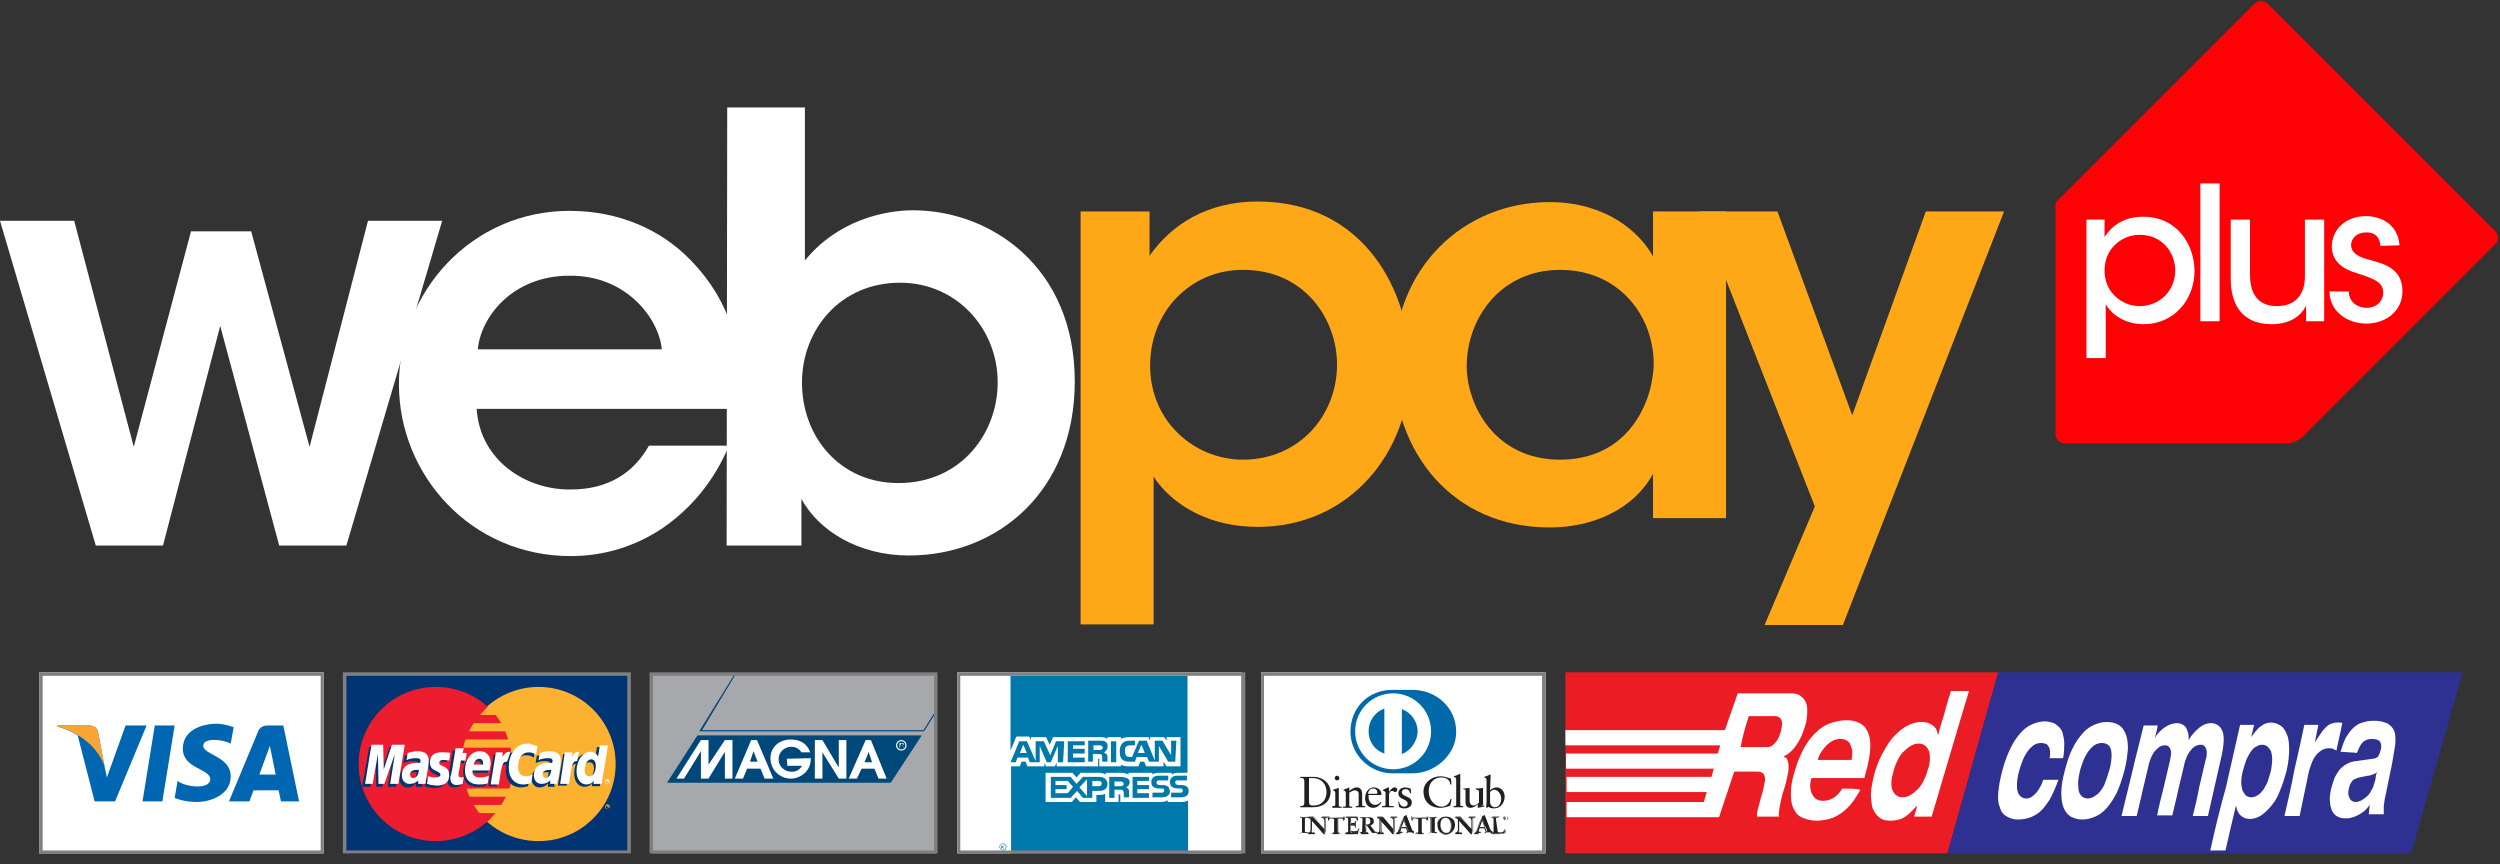<svg xmlns="http://www.w3.org/2000/svg" xmlns:xlink="http://www.w3.org/1999/xlink" id="Capa_2" x="0px" y="0px" viewBox="0 0 428 148" style="enable-background:new 0 0 428 148;" xml:space="preserve"><rect x="0" y="0" width="428" height="148" fill="#333333" stroke="none"/> <style type="text/css"> .st0{fill:#FFFFFF;} .st1{fill:#FFA817;} .st2{fill:#FF0005;} .st3{fill-rule:evenodd;clip-rule:evenodd;fill:#EC1C24;} .st4{fill-rule:evenodd;clip-rule:evenodd;fill:#2E3191;} .st5{fill:#0066B2;} .st6{fill:#F9A533;} .st7{fill:none;stroke:#808080;stroke-miterlimit:10;} .st8{fill:#0069AA;} .st9{fill:#231F20;} .st10{fill-rule:evenodd;clip-rule:evenodd;fill:#0078A9;} .st11{fill-rule:evenodd;clip-rule:evenodd;fill:#A6A8AB;} .st12{fill-rule:evenodd;clip-rule:evenodd;fill:#00477A;} .st13{fill-rule:evenodd;clip-rule:evenodd;fill:#FFFFFF;} .st14{fill-rule:evenodd;clip-rule:evenodd;fill:#003473;} .st15{fill-rule:evenodd;clip-rule:evenodd;fill:#FCB131;} .st16{fill-rule:evenodd;clip-rule:evenodd;fill:#ED1C2E;} .st17{fill:#808080;} </style> <path class="st0" d="M264.6,146.1h-48.7v-31h48.7V146.1z"></path> <path class="st0" d="M212.6,146.1h-48.7v-31h48.7V146.1z"></path> <path class="st0" d="M55.4,146.1H6.7v-31h48.7V146.1z"></path> <g id="g4364" transform="translate(-274.1 -128.8)"> <path id="path4366" class="st0" d="M274.1,166.6h12.7l10.2,38.7l9.8-36.9h10.3l10,36.9l10-38.7h12.7l-16.4,55.6h-11.5l-10.1-37.6 l-9.8,37.6h-11.5L274.1,166.6L274.1,166.6z"></path> <path id="path4368" class="st0" d="M355.7,198.8c0.6,8.9,8.5,13.9,16.1,13.8c6.5,0,10.8-2.9,13.4-7.5h13.7 c-2.6,6.2-6.6,10.8-11.2,14c-4.7,3.2-10.1,4.9-15.9,4.9c-17.1,0-29.4-13.9-29.4-29.4c0-15.8,12.4-29.7,29.2-29.7 c8.3,0,15.6,3.1,20.8,8.5c6.8,7,9.3,15.7,8.2,25.4L355.7,198.8L355.7,198.8z M387.4,188.6c-0.5-5.3-6.1-12.7-15.8-12.6 c-9.8,0-15.2,7.1-15.7,12.6H387.4L387.4,188.6z"></path> <path id="path4370" class="st0" d="M398.6,147.2h13.3v26.2c5.5-6.8,13.5-8.6,18.5-8.6c13.2,0,27.7,9.6,27.7,29.3 c0,18.8-13.2,29.8-28.4,29.8c-8.7,0-15.5-4.3-18.4-9.7v8h-12.8L398.6,147.2L398.6,147.2z M444.9,194.2c0-9.1-7-17-16.7-17 c-10.3,0-16.8,8.1-16.8,17.1c0,9.3,6.5,17.2,16.5,17.2c10.8,0,17-8.6,17-17.2V194.2L444.9,194.2z"></path> </g> <g id="g4372" transform="translate(-274.1 -128.8)"> <g id="g4374"> <path id="path4376" class="st1" d="M459.1,165h11.8v7.6c3.7-5.3,9.8-9.3,18.5-9.3c18.4,0,26.1,15.6,26.1,28.3 c0,14.9-10.6,27.4-26,27.4c-10.2,0-15.8-5.3-17.9-8.6v25.3h-12.5L459.1,165L459.1,165z M503,191.2c0-7.6-5.4-16.2-16.1-16.2 c-4.6,0-8.5,1.8-11.4,4.8c-2.8,2.9-4.5,7-4.5,11.6c0,4.5,1.7,8.5,4.6,11.4c2.9,2.9,6.9,4.7,11.4,4.7 C496.6,207.4,503,199.9,503,191.2L503,191.2L503,191.2z"></path> <path id="path4378" class="st1" d="M569.6,217.5h-12.5v-7.6c-3.3,6.1-10.3,9.2-17.7,9.2c-16.8,0-26.7-13.1-26.7-27.9 c0-16.5,11.9-27.8,26.7-27.8c9.6,0,15.4,5.1,17.7,9.3V165h12.5V217.5L569.6,217.5z M525.2,191.5c0,6.5,4.7,16,16,16 c7,0,11.6-3.6,14-8.4c1.2-2.3,1.8-4.8,2-7.4c0.1-2.5-0.4-5.1-1.4-7.4c-2.2-5-7.1-9.3-14.6-9.3C531,175,525.2,183.3,525.2,191.5 L525.2,191.5L525.2,191.5z"></path> <path id="path4380" class="st1" d="M584.8,215.5L565,165h13.4l12.8,34.9l12.6-34.9h13.4l-27.6,70.8h-13.4L584.8,215.5L584.8,215.5 z"></path> </g> </g> <g id="g4382" transform="translate(-274.1 -128.8)"> <path id="path4384" class="st2" d="M662.3,129.4c-0.6-0.6-1.6-0.6-2.2,0l-33,33c-0.6,0.6-1.1,1.1-1.1,1.1c0,0,0,0.7,0,1.6v38 c0,0.9,0.7,1.6,1.6,1.6h38c0.9,0,2.1-0.5,2.7-1.1l33-33c0.6-0.6,0.6-1.6,0-2.2L662.3,129.4L662.3,129.4z"></path> </g> <g id="g4386" transform="translate(-274.1 -128.8)"> <path id="path4388" class="st0" d="M631.2,166.4h3.2v3c1.3-2.1,3.5-3.5,6.6-3.5c6,0,8.8,5,8.8,9.3c0,4.9-3.5,9.1-8.7,9.1 c-3.6,0-5.7-2-6.5-3.4v9.2h-3.3V166.4L631.2,166.4z M646.5,175.1c0-2.8-2-6.1-6.1-6.1c-1.7,0-3.2,0.7-4.3,1.8 c-1.1,1.1-1.7,2.6-1.7,4.3c0,1.7,0.6,3.2,1.7,4.3c1.1,1.1,2.6,1.8,4.3,1.8C643.9,181.2,646.5,178.5,646.5,175.1L646.5,175.1 L646.5,175.1z"></path> <path id="path4390" class="st0" d="M650.8,160.2h3.3v23.6h-3.3V160.2L650.8,160.2z"></path> <path id="path4392" class="st0" d="M672,183.8h-3.1v-2.7c-0.8,1.8-2.8,3.2-5.9,3.2c-5.6,0-7-4.1-7-7.7v-10.2h3.3v9.4 c0,3.1,1.2,5.4,4.6,5.4c3.3,0,4.8-2.1,4.8-5.1v-9.7h3.3L672,183.8L672,183.8z"></path> <path id="path4394" class="st0" d="M681.6,170.9c0-1.3-0.8-2.4-2.5-2.3c-1.6,0-2.5,1.1-2.5,2.2c0.1,1.4,1.3,2,3.2,2.5 c2.6,0.7,5.5,1.5,5.6,5.2c0.1,3.4-2.7,5.7-6.2,5.7c-2.7,0-6.2-1.6-6.3-5.5h3.3c0.1,2.1,1.8,2.8,3.1,2.8c1.6,0,2.8-1.1,2.8-2.6 c0-1.7-1.3-2.3-4.4-3.3c-2.4-0.7-4.3-1.9-4.4-4.5c0-3.3,2.7-5.3,5.8-5.3c2.4,0,5.5,1.2,5.8,5L681.6,170.9L681.6,170.9z"></path> </g> <g id="g4396" transform="translate(-274.1 -128.8)"> <polygon id="polygon4398" class="st3" points="234.7,961.7 234.7,889 234.7,889 408.4,889 388.1,961.7 "></polygon> <polygon id="polygon4400" class="st4" points="408.4,889 594.9,889 594.9,889 574.4,961.7 388.1,961.7 "></polygon> <path id="path4402" class="st0" d="M434.4,923.5c0.4-2.4,0.5-4.4,0.5-6.1c-0.1-1.7-0.4-3.1-0.8-4.2c-0.5-1.1-1.1-2-1.8-2.6 c-0.7-0.6-1.5-1.1-2.4-1.3c-0.9-0.3-1.8-0.4-2.7-0.4c-1.8,0-3.5,0.4-5.2,1.1c-1.7,0.7-3.2,1.9-4.7,3.4c-1.5,1.6-2.8,3.6-4.1,6 c-1.2,2.4-2.3,5.4-3.3,8.8c-0.9,3.4-1.5,6.4-1.6,8.9c-0.1,2.5,0.1,4.6,0.7,6.2c0.6,1.6,1.5,2.8,2.7,3.6c1.2,0.8,2.7,1.2,4.4,1.2 c1.5,0,3-0.2,4.4-0.7c1.4-0.5,2.8-1.3,4.2-2.5c1.3-1.2,2.6-2.8,3.9-4.9c1.2-2.1,2.4-4.8,3.5-8H426c-0.5,1.5-1.2,2.9-1.9,4 c-0.8,1.1-1.6,2-2.4,2.6c-0.9,0.6-1.8,0.9-2.7,0.9c-1.2,0-2.2-0.4-2.8-1.3c-0.6-0.9-1-2.1-1-3.8c0-1.7,0.3-3.7,1-6.1 c0.6-2.4,1.4-4.4,2.3-6c0.9-1.6,1.9-2.9,3-3.8c1.1-0.9,2.3-1.3,3.5-1.3c0.8,0,1.5,0.2,2.1,0.6c0.5,0.4,0.9,1.1,1.2,2 c0.2,0.9,0.2,2.2,0.1,3.8C430.3,923.5,432.4,923.5,434.4,923.5L434.4,923.5z M435.2,928.3c-0.9,3.4-1.4,6.4-1.5,8.9 c-0.1,2.5,0.2,4.6,0.9,6.2c0.7,1.6,1.6,2.8,2.9,3.6c1.3,0.8,2.9,1.2,4.7,1.2c1.8,0,3.6-0.4,5.3-1.2c1.7-0.8,3.3-2,4.7-3.6 c1.5-1.6,2.8-3.6,4-6.2c1.2-2.5,2.2-5.5,3.1-8.9c0.8-3.4,1.3-6.3,1.3-8.8c0-2.5-0.3-4.5-0.9-6c-0.7-1.5-1.6-2.7-2.9-3.4 c-1.3-0.7-2.8-1.1-4.6-1.1c-1.8,0-3.5,0.4-5.2,1.1c-1.7,0.7-3.2,1.9-4.7,3.4c-1.5,1.6-2.8,3.6-4,6 C437.2,921.9,436.1,924.9,435.2,928.3L435.2,928.3z M441.4,928.3c0.6-2.4,1.4-4.4,2.2-6c0.9-1.6,1.9-2.9,3-3.8 c1.1-0.9,2.3-1.3,3.5-1.3c1.2,0,2.2,0.4,2.8,1.3c0.7,0.9,1,2.1,1,3.8c0,1.6-0.2,3.6-0.8,6c-0.6,2.4-1.3,4.4-2.2,6.1 c-0.9,1.7-1.9,2.9-3,3.8c-1.1,0.9-2.3,1.3-3.5,1.3c-1.2,0-2.2-0.4-2.9-1.3c-0.6-0.9-1-2.1-1-3.8 C440.5,932.7,440.8,930.7,441.4,928.3L441.4,928.3z M486.6,946.7h6c1-4.2,1.9-8.3,2.9-12.5c0.9-4.1,1.9-8.2,2.8-12.3 c0.5-2.4,0.8-4.4,0.8-6c0-1.6-0.3-2.9-0.7-3.9c-0.4-1-1-1.7-1.8-2.1c-0.8-0.4-1.6-0.6-2.5-0.6c-1.7,0-3.2,0.6-4.8,1.8 c-1.5,1.2-3,2.8-4.3,5c0-1.4-0.1-2.6-0.4-3.6c-0.3-1-0.8-1.8-1.5-2.3c-0.7-0.6-1.6-0.8-2.8-0.8c-0.9,0-1.7,0.2-2.6,0.5 c-0.9,0.4-1.7,0.8-2.5,1.4c-0.8,0.6-1.5,1.2-2.1,2c-0.6,0.7-1.2,1.5-1.7,2.2h-0.1c0.4-1.7,0.9-3.5,1.3-5.2H467c-1.5,6-3,12-4.5,18 c-1.5,6.1-3,12.2-4.5,18.4h6.1c0.8-3.3,1.6-6.7,2.4-10c0.8-3.3,1.6-6.6,2.4-9.9c0.3-1.4,0.8-2.7,1.3-3.7c0.5-1,1-1.9,1.6-2.6 c0.6-0.7,1.2-1.2,1.8-1.6c0.6-0.3,1.3-0.5,1.9-0.5c0.4,0,0.8,0.1,1.2,0.3c0.4,0.2,0.7,0.5,0.9,1c0.2,0.5,0.4,1.1,0.4,1.9 c0,0.8-0.1,1.8-0.4,3c-0.9,3.6-1.8,7.3-2.6,11c-0.9,3.7-1.8,7.4-2.7,11.1h6c0.8-3.3,1.6-6.7,2.4-10c0.8-3.3,1.6-6.6,2.3-9.9 c0.3-1.4,0.8-2.7,1.2-3.7c0.5-1,1-1.9,1.6-2.6c0.6-0.7,1.2-1.2,1.8-1.6c0.6-0.3,1.2-0.5,1.9-0.5c0.4,0,0.9,0.1,1.2,0.3 c0.4,0.2,0.7,0.5,0.9,1c0.2,0.5,0.4,1.1,0.4,1.9c0,0.8-0.1,1.8-0.4,3c-0.8,3.6-1.7,7.3-2.6,11C488.3,939.3,487.5,943,486.6,946.7 L486.6,946.7z M506.7,928.5c0.4-1.7,0.9-3.3,1.5-4.6c0.6-1.3,1.2-2.4,2-3.3c0.7-0.9,1.5-1.5,2.2-2c0.8-0.4,1.5-0.7,2.3-0.7 c0.8,0,1.4,0.2,2,0.7c0.6,0.5,1,1.1,1.3,2c0.3,0.9,0.5,2,0.5,3.3c0,1.3-0.2,2.8-0.5,4.6c-0.4,1.7-0.9,3.3-1.5,4.6 c-0.6,1.3-1.2,2.4-2,3.3c-0.7,0.9-1.5,1.6-2.2,2c-0.8,0.5-1.6,0.7-2.3,0.7c-0.8,0-1.4-0.2-2-0.7c-0.6-0.5-1-1.1-1.3-2 c-0.3-0.9-0.5-2-0.5-3.3C506.1,931.8,506.3,930.2,506.7,928.5L506.7,928.5z M493.6,960.5h6.1c0.7-3,1.4-6,2-9c0.7-3,1.3-6,2-9h0.1 c0.1,1.1,0.5,2.1,0.9,2.9c0.5,0.8,1.1,1.5,2,1.9c0.8,0.4,1.8,0.7,2.9,0.7c1.5,0,2.9-0.5,4.4-1.4c1.4-0.9,2.8-2.3,4.1-4 c1.3-1.7,2.5-3.8,3.5-6.2c1-2.4,1.9-5.1,2.5-8.1c0.7-3.2,1-6,1-8.3c0-2.4-0.3-4.3-0.9-5.9c-0.6-1.6-1.5-2.8-2.6-3.5 c-1.1-0.8-2.4-1.2-3.9-1.2c-0.8,0-1.6,0.1-2.4,0.4c-0.8,0.3-1.7,0.9-2.6,1.7c-0.9,0.8-1.9,2-3,3.6h-0.1c0.4-1.6,0.7-3.3,1.1-4.9 h-5.7c-1.9,8.2-3.8,16.5-5.7,24.8C497.5,943.5,495.6,951.9,493.6,960.5L493.6,960.5z M523.5,946.7h6c0.6-2.7,1.1-5.3,1.7-8 c0.6-2.6,1.1-5.3,1.7-7.9c0.5-2.4,1.2-4.4,1.9-6c0.8-1.7,1.7-2.9,2.8-3.8c1.1-0.9,2.3-1.3,3.6-1.3c0.5,0,1.1,0.1,1.6,0.3 c0.5,0.2,1,0.5,1.5,0.8c0.8-3.7,1.5-7.4,2.3-11.1c-0.3-0.1-0.7-0.2-1-0.3c-0.4,0-0.7-0.1-1.1-0.1c-0.8,0-1.6,0.2-2.3,0.5 c-0.7,0.3-1.4,0.8-2.1,1.4c-0.7,0.7-1.4,1.5-2.1,2.5c-0.7,1-1.5,2.2-2.3,3.6h-0.1c0.5-2.3,1-4.7,1.5-7h-5.7c-1.3,6-2.6,12-3.9,18 C526.1,934.4,524.8,940.5,523.5,946.7L523.5,946.7z M559.9,931.8c-0.2,1.2-0.6,2.3-1,3.3c-0.4,1-0.9,1.8-1.5,2.6 c-0.6,0.7-1.2,1.3-1.8,1.8c-0.6,0.5-1.3,0.8-2,1.1c-0.7,0.2-1.3,0.4-1.9,0.4c-0.8,0-1.4-0.2-1.9-0.6c-0.5-0.4-0.8-1-1-1.7 c-0.2-0.8-0.1-1.7,0.1-2.8c0.2-1.1,0.5-2,0.9-2.6c0.4-0.7,0.8-1.2,1.4-1.5c0.5-0.3,1.2-0.6,1.9-0.7c1.2-0.2,2.4-0.4,3.6-0.6 c0.6-0.1,1.2-0.2,1.9-0.5c0.6-0.2,1.3-0.6,2-1.1C560.3,929.8,560.1,930.8,559.9,931.8L559.9,931.8z M552.4,921.3 c0.5-1.2,0.9-2.2,1.3-2.9c0.4-0.7,0.9-1.3,1.3-1.6c0.4-0.3,0.9-0.6,1.4-0.7c0.5-0.1,1.1-0.1,1.7-0.1c1.1,0,2,0.2,2.7,0.5 c0.6,0.3,1,0.8,1.2,1.4c0.2,0.6,0.2,1.4,0,2.4c-0.2,1-0.4,1.7-0.7,2.2c-0.2,0.5-0.6,0.9-1,1.1c-0.4,0.2-0.9,0.4-1.5,0.4 c-2.2,0.3-4.3,0.6-6.5,0.9c-0.8,0.1-1.5,0.3-2.3,0.5c-0.8,0.2-1.5,0.6-2.3,1.1c-0.7,0.5-1.4,1.2-2.1,2c-0.7,0.8-1.3,1.9-1.8,3.1 c-0.5,1.2-1,2.8-1.4,4.5c-0.4,2.1-0.6,4-0.5,5.5c0.1,1.5,0.4,2.8,0.9,3.7c0.5,1,1.2,1.7,2.2,2.1c0.9,0.4,2,0.7,3.2,0.7 c0.7,0,1.4-0.1,2.3-0.2c0.8-0.2,1.7-0.4,2.5-0.9c0.9-0.4,1.7-0.9,2.6-1.6c0.8-0.7,1.6-1.5,2.3-2.6c-0.1,0.6-0.2,1.3-0.2,2 c-0.1,0.7-0.1,1.3-0.1,2h6.1c-0.1-0.9,0-2,0.1-3.2c0.1-1.2,0.3-2.6,0.6-4.2c0.6-3,1.2-6.1,1.8-9.1c0.6-3,1.2-6,1.8-9 c0.3-1.4,0.4-2.6,0.5-3.9c0.1-1.2,0-2.3-0.3-3.4c-0.2-1-0.7-1.9-1.3-2.6c-0.6-0.7-1.5-1.3-2.6-1.7c-1.1-0.4-2.5-0.6-4.2-0.6 c-1,0-2,0.1-2.9,0.2c-1,0.2-2,0.5-2.9,0.9c-1,0.5-1.9,1.1-2.8,2.1c-0.9,0.9-1.7,2.1-2.5,3.6c-0.8,1.5-1.5,3.3-2,5.5 C548.6,921.2,550.5,921.2,552.4,921.3L552.4,921.3z"></path> <path id="path4404" class="st0" d="M308.3,906.7c3.4,0,6.8,0,10.2,0c0.5,0,1,0.1,1.4,0.3c0.4,0.2,0.8,0.5,1.1,1 c0.3,0.5,0.4,1.1,0.4,1.9c0,0.8-0.2,1.8-0.5,3c-0.4,1.2-0.8,2.1-1.3,3c-0.5,0.8-1,1.5-1.5,2c-0.5,0.5-1,0.9-1.6,1.1 c-0.5,0.2-1,0.3-1.5,0.3h-10.6C305.8,915,307.1,910.8,308.3,906.7L308.3,906.7z M298.6,912.2h-64v6h62.1l-1,3.3l-61.1,0v6h59.2 l-1,3.3h-58.2v6H291l-1.2,4h-55.1l0,6l53.2,0h8l6-18.3c3.2,0,6.4,0,9.6,0c0.6,0,1.2,0.1,1.6,0.4c0.4,0.3,0.8,0.7,0.9,1.4 c0.2,0.6,0.2,1.5,0.1,2.7c-0.1,1.1-0.5,2.6-1,4.3c-0.4,1.3-0.7,2.4-1,3.4c-0.3,1-0.5,1.8-0.7,2.5c-0.2,0.7-0.3,1.4-0.4,2 c-0.1,0.6-0.1,1.2-0.1,1.7h8.8c-0.1-0.6-0.2-1.5-0.1-2.4c0.1-1,0.2-2,0.5-3c0.2-1.1,0.5-2.1,0.7-3c0.3-0.9,0.5-1.7,0.7-2.4 c0.3-1,0.6-2,0.9-3.2c0.3-1.1,0.5-2.2,0.7-3.3c0.2-1.1,0.3-2.2,0.3-3.1c0-0.9-0.2-1.7-0.4-2.4c-0.3-0.6-0.7-1.1-1.4-1.3 c0,0,0-0.1,0-0.1c2-1,3.6-2.5,5-4.5c1.4-2,2.5-4.5,3.4-7.5c0.3-1,0.6-2.1,0.8-3.3c0.2-1.2,0.3-2.4,0.3-3.6c0-1.2-0.2-2.3-0.6-3.2 c-0.4-1-1.1-1.8-2-2.3c-0.9-0.6-2.2-0.9-3.8-0.9c-7.1,0-14.3,0-21.4,0L298.6,912.2L298.6,912.2z M345.8,935.7 c-1,1.6-2.1,2.8-3.4,3.6c-1.3,0.8-2.6,1.2-4.1,1.2c-1.2,0-2.2-0.3-2.9-0.9c-0.7-0.6-1.2-1.3-1.5-2.2c-0.3-0.9-0.4-1.9-0.4-2.9 c0-1,0.2-2,0.5-2.9c0,0,0-0.1,0-0.1h21.4c0.1-0.4,0.2-0.7,0.3-1.1c1.4-4.7,2.1-8.7,2.1-12c0-3.3-0.9-5.8-2.4-7.5 c-1.6-1.7-4-2.6-7.2-2.6c-2.2,0-4.3,0.4-6.3,1.2c-2,0.8-3.9,2-5.7,3.6c-1.8,1.6-3.4,3.7-4.9,6.2c-1.5,2.5-2.7,5.5-3.8,9 c-1.1,3.5-1.6,6.5-1.7,9.1c-0.1,2.5,0.3,4.6,1.1,6.2c0.8,1.6,2,2.8,3.5,3.6c1.6,0.8,3.4,1.2,5.7,1.2c2.2,0,4.4-0.4,6.5-1.3 c2.1-0.9,4.1-2.2,5.9-4.1c1.9-1.9,3.6-4.3,5.2-7.2C351,935.7,348.4,935.7,345.8,935.7L345.8,935.7z M336.1,924.2c0,0,0-0.1,0-0.1 c0.1-0.2,0.2-0.6,0.5-1.2c0.3-0.6,0.7-1.3,1.3-2.1c0.5-0.8,1.2-1.6,1.9-2.3c0.8-0.8,1.6-1.4,2.6-1.9c1-0.5,2-0.8,3.2-0.8 c1.1,0,1.9,0.2,2.6,0.7c0.6,0.4,1.1,1,1.5,1.7c0.3,0.7,0.5,1.4,0.6,2.2c0.1,0.8,0.1,1.5,0,2.2c-0.1,0.7-0.2,1.2-0.3,1.6 c0,0,0,0.1,0,0.1L336.1,924.2L336.1,924.2z M366.5,928.4c0.5-1.8,1.2-3.3,2-4.7c0.8-1.3,1.6-2.5,2.5-3.4c0.9-0.9,1.8-1.6,2.8-2 c1-0.5,1.9-0.7,2.8-0.7c0.9,0,1.7,0.2,2.4,0.7c0.7,0.5,1.2,1.1,1.6,2c0.4,0.9,0.5,2,0.5,3.4c0,1.3-0.3,2.9-0.8,4.7 c-0.5,1.8-1.2,3.3-1.9,4.7c-0.8,1.3-1.6,2.5-2.5,3.4c-0.9,0.9-1.8,1.6-2.8,2c-1,0.5-1.9,0.7-2.8,0.7c-0.9,0-1.7-0.2-2.4-0.7 c-0.7-0.5-1.2-1.1-1.6-2c-0.4-0.9-0.5-2-0.5-3.4C365.7,931.8,366,930.2,366.5,928.4L366.5,928.4z M374.7,946.9h7.1 c2.5-8.4,5-16.9,7.5-25.3c2.5-8.4,5-16.8,7.5-25.1h-7.3c-0.9,3-1.8,5.9-2.6,8.8c-0.9,2.9-1.8,5.9-2.6,8.9h-0.1 c-0.1-1.1-0.5-2.1-1.1-2.9c-0.6-0.8-1.3-1.5-2.3-1.9c-1-0.5-2.1-0.7-3.5-0.7c-1.8,0-3.5,0.5-5.3,1.4c-1.8,0.9-3.5,2.3-5.1,4 c-1.7,1.8-3.2,3.9-4.5,6.3c-1.4,2.4-2.5,5.2-3.4,8.2c-1,3.3-1.5,6.1-1.6,8.6c-0.1,2.5,0.2,4.5,0.8,6.1c0.6,1.6,1.6,2.9,2.8,3.7 c1.3,0.8,2.8,1.2,4.5,1.2c1.1,0,2.2-0.1,3.4-0.5c1.1-0.3,2.3-1,3.5-1.9c1.2-0.9,2.4-2.1,3.7-3.7h0.1 C375.6,943.8,375.1,945.3,374.7,946.9L374.7,946.9z"></path> </g> <g id="g4406" transform="translate(-274.1 -128.8)"> <g id="g4408"> <g id="g4410"> <polygon id="polygon4412" class="st5" points="276.5,839.7 272.6,863.1 266.5,863.1 270.3,839.7 "></polygon> <path id="path4414" class="st5" d="M261.4,839.7l-5.8,16.1l-0.7-3.5l0,0l-2.1-10.6c0,0-0.2-2.1-2.9-2.1h-9.6l-0.1,0.4 c0,0,2.9,0.6,6.4,2.7l5.3,20.4h6.4l9.7-23.5H261.4L261.4,839.7z"></path> <path id="path4416" class="st5" d="M309.4,863.1h5.6l-4.9-23.5h-4.9c-2.3,0-2.8,1.7-2.8,1.7l-9.1,21.7h6.4l1.3-3.5h7.8 L309.4,863.1L309.4,863.1z M302.7,854.8l3.2-8.8l1.8,8.8H302.7L302.7,854.8z"></path> <path id="path4418" class="st5" d="M293.8,845.3l0.9-5c0,0-2.7-1-5.5-1c-3,0-10.2,1.3-10.2,7.8c0,6.1,8.5,6.1,8.5,9.3 s-7.6,2.6-10.1,0.6l-0.9,5.3c0,0,2.7,1.3,6.9,1.3c4.2,0,10.5-2.2,10.5-8c0-6.1-8.5-6.7-8.5-9.3 C285.2,843.5,291.2,843.8,293.8,845.3L293.8,845.3z"></path> </g> <path id="path4420" class="st6" d="M254.9,852.3l-2.1-10.6c0,0-0.2-2.1-2.9-2.1h-9.6l-0.1,0.4c0,0,4.6,1,9.1,4.6 C253.5,848,254.9,852.3,254.9,852.3L254.9,852.3z"></path> </g> <rect id="rect4422" x="235.1" y="823.7" class="st7" width="87" height="55"></rect> </g> <g id="g4424" transform="translate(-274.1 -128.8)"> <g id="g4426"> <path id="path4428" class="st8" d="M659.5,854.5c7.1,0,13.5-5.8,13.5-12.8c0-7.7-6.5-13-13.5-13h-6.1c-7.2,0-13,5.3-13,13 c0,7.1,5.9,12.8,13,12.8H659.5L659.5,854.5z"></path> <path id="path4430" class="st0" d="M656.1,848.5v-14c2.8,1.1,4.8,3.8,4.8,7C660.9,844.7,658.9,847.4,656.1,848.5 M645.9,841.5 c0-3.2,2-5.9,4.8-7v14C647.9,847.4,645.9,844.7,645.9,841.5 M653.4,829.7c-6.5,0-11.8,5.3-11.8,11.8c0,6.5,5.3,11.8,11.8,11.8 c6.5,0,11.8-5.3,11.8-11.8C665.3,835,660,829.7,653.4,829.7"></path> <path id="path4432" class="st9" d="M627.4,863.4c0,1,0.7,1.2,1.4,1.2c2.9,0,3.9-2.2,3.9-4.2c0-2.5-1.6-4.4-4.3-4.4 c-0.6,0-0.8,0-1.1,0.1L627.4,863.4L627.4,863.4z M626,857c0-1.2-0.6-1.1-1.3-1.2v-0.4c0.5,0,1.1,0,1.6,0c0.6,0,1.3,0,2.4,0 c3.5,0,5.4,2.4,5.4,4.8c0,1.3-0.8,4.7-5.6,4.7c-0.7,0-1.3,0-2,0c-0.6,0-1.2,0-1.8,0v-0.4c0.8-0.1,1.2-0.1,1.3-1L626,857L626,857z"></path> <path id="path4434" class="st9" d="M636.1,856.7c-0.4,0-0.7-0.3-0.7-0.7c0-0.3,0.3-0.7,0.7-0.7c0.4,0,0.7,0.3,0.7,0.7 C636.8,856.4,636.5,856.7,636.1,856.7 M634.7,864.6h0.3c0.4,0,0.7,0,0.7-0.5v-3.7c0-0.6-0.2-0.7-0.7-1v-0.2 c0.6-0.2,1.4-0.4,1.5-0.5c0.1-0.1,0.2-0.1,0.2-0.1c0.1,0,0.1,0.1,0.1,0.2v5.2c0,0.5,0.3,0.5,0.7,0.5h0.2v0.4c-0.5,0-0.9,0-1.4,0 c-0.5,0-1,0-1.5,0L634.7,864.6L634.7,864.6z"></path> <path id="path4436" class="st9" d="M638.9,860.6c0-0.5-0.1-0.6-0.8-0.9v-0.3c0.6-0.2,1.1-0.4,1.8-0.7c0,0,0.1,0,0.1,0.1v0.9 c0.8-0.6,1.4-1,2.4-1c1.2,0,1.6,0.8,1.6,1.9v3.5c0,0.5,0.3,0.5,0.7,0.5h0.2v0.4c-0.5,0-1,0-1.4,0c-0.5,0-1,0-1.5,0v-0.4h0.2 c0.4,0,0.7,0,0.7-0.5v-3.5c0-0.8-0.5-1.2-1.2-1.2c-0.4,0-1.1,0.4-1.6,0.7v4c0,0.5,0.3,0.5,0.7,0.5h0.2v0.4c-0.5,0-1,0-1.4,0 c-0.5,0-1,0-1.5,0v-0.4h0.2c0.4,0,0.7,0,0.7-0.5L638.9,860.6L638.9,860.6z"></path> <path id="path4438" class="st9" d="M648.2,860.8c0.3,0,0.4-0.2,0.4-0.3c0-0.7-0.4-1.3-1.2-1.3c-0.8,0-1.4,0.6-1.6,1.6H648.2 L648.2,860.8z M645.8,861.2c0,0.1,0,0.3,0,0.8c0.1,1.3,0.9,2.4,2,2.4c0.8,0,1.3-0.4,1.8-0.9l0.2,0.2c-0.6,0.8-1.4,1.5-2.5,1.5 c-2.2,0-2.6-2.1-2.6-3c0-2.7,1.8-3.5,2.7-3.5c1.1,0,2.3,0.7,2.3,2.1c0,0.1,0,0.2,0,0.2l-0.1,0.1L645.8,861.2L645.8,861.2z"></path> <path id="path4440" class="st9" d="M650.1,864.6h0.4c0.4,0,0.7,0,0.7-0.5v-3.8c0-0.4-0.5-0.5-0.7-0.6v-0.2c1-0.4,1.5-0.8,1.7-0.8 c0.1,0,0.1,0,0.1,0.2v1.2h0c0.3-0.5,0.9-1.4,1.7-1.4c0.3,0,0.8,0.2,0.8,0.7c0,0.4-0.3,0.7-0.6,0.7c-0.4,0-0.4-0.3-0.9-0.3 c-0.2,0-1,0.3-1,1.1v3.2c0,0.5,0.3,0.5,0.7,0.5h0.8v0.4c-0.7,0-1.3,0-1.9,0c-0.6,0-1.1,0-1.6,0L650.1,864.6L650.1,864.6z"></path> <path id="path4442" class="st9" d="M655.3,863.1c0.2,0.9,0.7,1.7,1.7,1.7c0.8,0,1.1-0.5,1.1-1c0-1.6-3-1.1-3-3.3 c0-0.8,0.6-1.7,2.1-1.7c0.4,0,1,0.1,1.5,0.4l0.1,1.4h-0.3c-0.1-0.9-0.6-1.3-1.5-1.3c-0.5,0-1.1,0.3-1.1,0.9c0,1.6,3.2,1.1,3.2,3.2 c0,0.9-0.7,1.8-2.3,1.8c-0.5,0-1.2-0.2-1.7-0.5l-0.2-1.6L655.3,863.1L655.3,863.1z"></path> <path id="path4444" class="st9" d="M671.5,857.9h-0.3c-0.3-1.6-1.4-2.2-2.9-2.2c-1.6,0-3.8,1-3.8,4.3c0,2.7,2,4.7,4.1,4.7 c1.3,0,2.5-0.9,2.7-2.4l0.3,0.1l-0.3,2c-0.6,0.4-2.1,0.7-3,0.7c-3.2,0-5.2-2.1-5.2-5.1c0-2.8,2.5-4.8,5.2-4.8 c1.1,0,2.2,0.4,3.2,0.7L671.5,857.9L671.5,857.9z"></path> <path id="path4446" class="st9" d="M672,864.6h0.3c0.4,0,0.7,0,0.7-0.5v-7.6c0-0.9-0.2-0.9-0.7-1.1v-0.2c0.5-0.2,1.1-0.4,1.4-0.6 c0.1-0.1,0.3-0.1,0.3-0.1c0.1,0,0.1,0.1,0.1,0.2v9.4c0,0.5,0.3,0.5,0.7,0.5h0.2v0.4c-0.5,0-0.9,0-1.4,0c-0.5,0-1,0-1.5,0 L672,864.6L672,864.6z"></path> <path id="path4448" class="st9" d="M680.7,864.2c0,0.2,0.1,0.3,0.4,0.3c0.2,0,0.4,0,0.5,0v0.3c-0.6,0.1-1.7,0.3-2,0.4l-0.1,0V864 c-0.8,0.7-1.4,1.1-2.4,1.1c-0.7,0-1.5-0.5-1.5-1.6v-3.5c0-0.4-0.1-0.7-0.8-0.8v-0.3c0.5,0,1.6-0.1,1.8-0.1c0.2,0,0.2,0.1,0.2,0.4 v3.5c0,0.4,0,1.6,1.2,1.6c0.5,0,1.1-0.4,1.6-0.8v-3.7c0-0.3-0.7-0.4-1.1-0.6v-0.2c1.2-0.1,2-0.2,2.1-0.2c0.1,0,0.1,0.1,0.1,0.2 L680.7,864.2L680.7,864.2z"></path> <path id="path4450" class="st9" d="M683.4,863.4c0,0.5,0.5,1.4,1.4,1.4c1.5,0,2.1-1.4,2.1-2.6c0-1.5-1.1-2.7-2.2-2.7 c-0.5,0-0.9,0.3-1.3,0.6L683.4,863.4L683.4,863.4z M683.4,859.7c0.5-0.5,1.3-1,2-1c1.6,0,2.5,1.4,2.5,2.9c0,1.8-1.3,3.6-3.3,3.6 c-1,0-1.5-0.3-1.9-0.5l-0.4,0.3l-0.3-0.1c0.1-0.8,0.2-1.6,0.2-2.4v-5.8c0-0.9-0.2-0.9-0.7-1.1v-0.2c0.5-0.2,1.1-0.4,1.4-0.6 c0.2-0.1,0.3-0.1,0.3-0.1c0.1,0,0.1,0.1,0.1,0.2L683.4,859.7L683.4,859.7z"></path> <path id="path4452" class="st9" d="M624.8,872.9h0.1c0.3,0,0.5,0,0.5-0.4v-3.9c0-0.4-0.3-0.4-0.5-0.4h-0.1v-0.2c0.3,0,0.7,0,1.1,0 c0.4,0,0.8,0,1.2,0v0.2h-0.1c-0.3,0-0.5,0-0.5,0.4v3.9c0,0.4,0.3,0.4,0.5,0.4h0.1v0.2c-0.4,0-0.8,0-1.2,0c-0.4,0-0.8,0-1.1,0 V872.9L624.8,872.9z"></path> <path id="path4454" class="st9" d="M627,873.1v-0.2h-0.1c-0.3,0-0.6,0-0.6-0.5v-3.9c0-0.4,0.3-0.5,0.6-0.5h0.1V868 c-0.3,0-0.8,0-1.1,0c-0.3,0-0.8,0-1.1,0v0.2h0.1c0.3,0,0.6,0,0.6,0.5v3.9c0,0.4-0.3,0.5-0.6,0.5h-0.1v0.2c0.3,0,0.7,0,1.1,0 C626.2,873,626.7,873.1,627,873.1 M627,873.1c-0.4,0-0.8,0-1.2,0c-0.4,0-0.8,0-1.1,0h0v-0.3h0.1c0.3,0,0.5,0,0.5-0.4v-3.9 c0-0.4-0.2-0.4-0.5-0.4h-0.1v-0.3h0c0.3,0,0.7,0,1.1,0c0.4,0,0.8,0,1.2,0h0v0.3h-0.1c-0.3,0-0.5,0-0.5,0.4v3.9 c0,0.4,0.2,0.4,0.5,0.4h0.1L627,873.1L627,873.1L627,873.1z"></path> <path id="path4456" class="st9" d="M632.1,871.6L632.1,871.6l0-2.8c0-0.6-0.4-0.7-0.6-0.7h-0.2v-0.2c0.3,0,0.7,0,1,0 c0.3,0,0.6,0,0.9,0v0.2h-0.1c-0.3,0-0.7,0.1-0.7,0.9v3.4c0,0.3,0,0.5,0,0.7h-0.3l-3.8-4.2v3c0,0.6,0.1,0.9,0.7,0.9h0.1v0.2 c-0.3,0-0.6,0-1,0c-0.3,0-0.7,0-1,0v-0.2h0.1c0.5,0,0.7-0.3,0.7-0.9v-3.1c0-0.4-0.3-0.7-0.7-0.7h-0.1v-0.2c0.3,0,0.6,0,0.8,0 c0.2,0,0.4,0,0.7,0L632.1,871.6L632.1,871.6z"></path> <path id="path4458" class="st9" d="M632.1,871.6L632.1,871.6L632.1,871.6L632.1,871.6L632.1,871.6z M632.1,871.6L632.1,871.6 L632.1,871.6L632.1,871.6z M632.3,873.2h0.2c0-0.2,0-0.5,0-0.7v-3.4c0-0.9,0.4-1,0.7-1h0.1V868c-0.3,0-0.6,0-0.9,0 c-0.3,0-0.7,0-1,0v0.2h0.1c0.2,0,0.7,0.1,0.7,0.7l0,2.8l0,0l0,0l-3.3-3.7c-0.2,0-0.4,0-0.7,0c-0.3,0-0.5,0-0.8,0l0,0.2h0.1 c0.3,0,0.7,0.3,0.7,0.7v3.1c0,0.6-0.2,1-0.7,1l-0.1,0v0.2c0.3,0,0.7,0,1,0c0.3,0,0.6,0,0.9,0v-0.2h-0.1c-0.6,0-0.7-0.3-0.7-0.9 v-3.1L632.3,873.2L632.3,873.2z M632.5,873.2l-0.3,0l-3.8-4.2v3c0,0.6,0.1,0.8,0.7,0.8h0.2v0.3h0c-0.3,0-0.6,0-1,0 c-0.3,0-0.7,0-1,0h0v-0.3h0.1c0.5,0,0.6-0.3,0.6-0.9v-3.1c0-0.4-0.3-0.6-0.6-0.6h-0.1v-0.3h0c0.3,0,0.6,0,0.8,0c0.2,0,0.4,0,0.7,0 l3.3,3.7v-2.7c0-0.6-0.4-0.7-0.6-0.7h-0.2v-0.3h0c0.3,0,0.7,0,1,0c0.3,0,0.6,0,0.9,0h0v0.3h-0.1c-0.3,0-0.6,0-0.6,0.9v3.4 C632.5,872.7,632.5,873,632.5,873.2L632.5,873.2L632.5,873.2L632.5,873.2z"></path> <path id="path4460" class="st9" d="M634.4,868.3c-0.6,0-0.6,0.1-0.7,0.7h-0.2c0-0.2,0.1-0.4,0.1-0.6c0-0.2,0-0.4,0-0.6h0.2 c0.1,0.2,0.2,0.2,0.4,0.2h3.8c0.2,0,0.4,0,0.4-0.2l0.2,0c0,0.2-0.1,0.4-0.1,0.6c0,0.2,0,0.4,0,0.6l-0.2,0.1c0-0.3-0.1-0.7-0.5-0.7 h-1.2v3.9c0,0.6,0.3,0.6,0.6,0.6h0.1v0.2c-0.3,0-0.8,0-1.2,0c-0.4,0-1,0-1.2,0v-0.2h0.1c0.4,0,0.6,0,0.6-0.6v-4L634.4,868.3 L634.4,868.3z"></path> <path id="path4462" class="st9" d="M637.3,873.1c-0.3,0-0.8,0-1.2,0c-0.4,0-1,0-1.2,0h0v-0.3h0.2c0.4,0,0.6,0,0.6-0.6v-3.9h-1.2 v-0.1h1.2v4c0,0.6-0.2,0.7-0.6,0.7h-0.1v0.2c0.3,0,0.8,0,1.2,0C636.5,873,637,873.1,637.3,873.1l0-0.2h-0.1 c-0.4,0-0.6-0.1-0.6-0.7v-4h1.2c0.5,0,0.6,0.4,0.6,0.7l0.2-0.1c0-0.2,0-0.4,0-0.6c0-0.2,0-0.4,0.1-0.6l-0.1,0 c0,0.2-0.2,0.2-0.4,0.2h-3.9c-0.2,0-0.4,0-0.4-0.2h-0.1c0,0.2,0,0.4,0,0.6c0,0.2-0.1,0.4-0.1,0.6h0.2c0.1-0.5,0.2-0.7,0.7-0.7v0.1 c-0.5,0-0.5,0.1-0.7,0.6l0,0h-0.3l0,0c0-0.2,0.1-0.4,0.1-0.6c0-0.2,0-0.4,0-0.6v0h0.2l0,0c0.1,0.2,0.2,0.2,0.4,0.2h3.9 c0.2,0,0.4,0,0.4-0.2l0,0l0,0l0.2,0l0,0c0,0.2-0.1,0.4-0.1,0.6c0,0.2,0,0.4,0,0.6v0l0,0l-0.3,0.1l0,0c0-0.3,0-0.7-0.5-0.7h-1.2 v3.9c0,0.6,0.2,0.6,0.6,0.6h0.2L637.3,873.1L637.3,873.1L637.3,873.1z"></path> <path id="path4464" class="st9" d="M638.9,872.9h0.1c0.3,0,0.5,0,0.5-0.4v-3.9c0-0.4-0.3-0.4-0.5-0.4h-0.1v-0.2c0.5,0,1.2,0,1.8,0 c0.6,0,1.4,0,1.9,0c0,0.3,0,0.8,0,1.1l-0.2,0.1c0-0.5-0.1-0.9-0.9-0.9h-1v1.9h0.9c0.4,0,0.5-0.3,0.6-0.7h0.2c0,0.3,0,0.6,0,0.9 c0,0.3,0,0.6,0,0.8l-0.2,0c0-0.4-0.1-0.7-0.6-0.7h-0.9v1.7c0,0.5,0.4,0.5,0.9,0.5c0.9,0,1.3-0.1,1.5-0.9l0.2,0 c-0.1,0.4-0.2,0.8-0.3,1.2c-0.5,0-1.3,0-2,0s-1.5,0-2,0L638.9,872.9L638.9,872.9z"></path> <path id="path4466" class="st9" d="M642.8,873.1c0.1-0.4,0.1-0.7,0.2-1.1l-0.1,0c-0.2,0.8-0.7,0.9-1.5,0.9c-0.5,0-0.9,0-0.9-0.5 v-1.8h0.9c0.5,0,0.6,0.3,0.6,0.7l0.2,0c0-0.3,0-0.5,0-0.8c0-0.3,0-0.6,0-0.8h-0.2c0,0.4-0.2,0.7-0.6,0.7h-0.9v-2h1.1 c0.8,0,0.9,0.4,0.9,0.9l0.2,0c0-0.2,0-0.5,0-0.7c0-0.1,0-0.2,0-0.4c-0.5,0-1.3,0-1.9,0s-1.4,0-1.8,0v0.2h0.1c0.3,0,0.6,0,0.6,0.5 v3.9c0,0.4-0.3,0.5-0.6,0.5h-0.1v0.2c0.4,0,1.3,0,1.9,0C641.5,873,642.3,873,642.8,873.1 M642.8,873.1c-0.5,0-1.3,0-2,0 c-0.7,0-1.5,0-2,0h0v-0.3h0.1c0.3,0,0.5,0,0.5-0.4v-3.9c0-0.4-0.2-0.4-0.5-0.4h-0.1v-0.3h0c0.5,0,1.2,0,1.8,0c0.6,0,1.4,0,1.9,0h0 l0,0c0,0.1,0,0.2,0,0.4c0,0.3,0,0.5,0,0.7l0,0l0,0l-0.3,0.1l0,0c0-0.5-0.1-0.8-0.9-0.8h-1l0,1.9h0.8c0.4,0,0.5-0.2,0.6-0.6l0,0 h0.3v0c0,0.3,0,0.6,0,0.9c0,0.3,0,0.6,0,0.8v0l0,0l-0.3,0.1l0,0c-0.1-0.5-0.1-0.7-0.5-0.7h-0.9v1.7c0,0.5,0.4,0.4,0.9,0.5 c0.9,0,1.2-0.1,1.5-0.9l0,0l0,0l0.2,0.1l0,0C643,872.3,642.9,872.7,642.8,873.1L642.8,873.1L642.8,873.1L642.8,873.1z"></path> <path id="path4468" class="st9" d="M645,870.4h0.4c0.7,0,1.1-0.3,1.1-1.2c0-0.7-0.4-1.1-1.1-1.1c-0.2,0-0.3,0-0.4,0V870.4 L645,870.4z M644.1,868.7c0-0.5-0.3-0.6-0.5-0.6h-0.1v-0.2c0.2,0,0.7,0,1.1,0c0.4,0,0.8,0,1.2,0c0.9,0,1.8,0.3,1.8,1.3 c0,0.7-0.4,1.1-1,1.3l1.3,1.9c0.2,0.3,0.4,0.4,0.7,0.4v0.2c-0.2,0-0.5,0-0.7,0c-0.2,0-0.5,0-0.7,0c-0.6-0.7-1.1-1.5-1.5-2.4H645 v1.6c0,0.6,0.3,0.6,0.6,0.6h0.1v0.2c-0.4,0-0.8,0-1.3,0c-0.4,0-0.7,0-1.1,0v-0.2h0.1c0.3,0,0.5-0.1,0.5-0.4L644.1,868.7 L644.1,868.7z"></path> <path id="path4470" class="st9" d="M645.4,870.4c0.7,0,1.1-0.3,1.1-1.1c0-0.6-0.4-1-1-1c-0.2,0-0.3,0-0.4,0v2.1H645.4L645.4,870.4 z M645,870.5L645,870.5l0-2.3l0,0c0.1,0,0.2,0,0.4,0c0.7,0,1.1,0.4,1.1,1.1c0,0.9-0.4,1.2-1.2,1.2H645L645,870.5z M645,870.7h0.5 l0,0c0.5,0.8,1,1.6,1.5,2.4c0.2,0,0.5,0,0.7,0c0.2,0,0.5,0,0.7,0v-0.2c-0.3,0-0.5-0.1-0.7-0.5l-1.3-1.9l0,0c0.6-0.2,1-0.6,1-1.3 c0-1-0.8-1.3-1.7-1.3c-0.4,0-0.7,0-1.2,0c-0.4,0-0.9,0-1.1,0v0.2h0.1c0.2,0,0.6,0,0.6,0.6v3.8c0,0.3-0.3,0.4-0.6,0.4h-0.1v0.2 c0.4,0,0.7,0,1,0c0.4,0,0.8,0,1.2,0v-0.2h-0.1c-0.3,0-0.6,0-0.6-0.6L645,870.7L645,870.7L645,870.7z M648.5,873.1 c-0.3,0-0.5,0-0.7,0c-0.2,0-0.5,0-0.7,0c-0.6-0.7-1.1-1.5-1.5-2.4H645v1.5c0,0.6,0.2,0.6,0.6,0.6h0.2v0.3h0c-0.4,0-0.9,0-1.3,0 c-0.4,0-0.7,0-1.1,0h0v-0.3h0.2c0.3,0,0.5-0.1,0.5-0.4v-3.8c0-0.5-0.3-0.5-0.5-0.5h-0.2v-0.3h0c0.2,0,0.7,0,1.1,0 c0.4,0,0.8,0,1.2,0c0.9,0,1.8,0.3,1.8,1.3c0,0.7-0.4,1.1-1,1.3l1.2,1.9c0.2,0.3,0.3,0.4,0.7,0.4l0,0L648.5,873.1L648.5,873.1 L648.5,873.1z"></path> <path id="path4472" class="st9" d="M653.5,871.6L653.5,871.6l0-2.8c0-0.6-0.4-0.7-0.6-0.7h-0.2v-0.2c0.3,0,0.7,0,1,0 c0.3,0,0.6,0,0.9,0v0.2h-0.1c-0.3,0-0.7,0.1-0.7,0.9v3.4c0,0.3,0,0.5,0,0.7h-0.3l-3.8-4.2v3c0,0.6,0.1,0.9,0.7,0.9h0.1v0.2 c-0.3,0-0.6,0-1,0c-0.3,0-0.7,0-1,0v-0.2h0.1c0.5,0,0.7-0.3,0.7-0.9v-3.1c0-0.4-0.3-0.7-0.7-0.7h-0.1v-0.2c0.3,0,0.6,0,0.9,0 c0.2,0,0.4,0,0.7,0L653.5,871.6L653.5,871.6z"></path> <path id="path4474" class="st9" d="M653.5,871.6L653.5,871.6L653.5,871.6L653.5,871.6L653.5,871.6z M653.5,871.6L653.5,871.6 L653.5,871.6L653.5,871.6z M653.6,873.2h0.2c0-0.2,0-0.5,0-0.7v-3.4c0-0.9,0.4-1,0.7-1h0.1V868c-0.3,0-0.6,0-0.9,0 c-0.3,0-0.7,0-1,0v0.2h0.1c0.2,0,0.7,0.1,0.7,0.7l0,2.8l0,0l0,0l-3.3-3.7c-0.2,0-0.4,0-0.7,0c-0.3,0-0.6,0-0.8,0v0.2h0.1 c0.3,0,0.7,0.3,0.7,0.7v3.1c0,0.6-0.2,1-0.7,1h-0.1v0.2c0.3,0,0.6,0,1,0c0.3,0,0.6,0,0.9,0v-0.2h-0.1c-0.6,0-0.7-0.3-0.7-0.9v-3.1 L653.6,873.2L653.6,873.2z M653.9,873.2l-0.3,0l-3.8-4.2v3c0,0.6,0.1,0.8,0.7,0.8h0.2v0.3h0c-0.3,0-0.6,0-1,0c-0.3,0-0.7,0-1,0h0 v-0.3h0.1c0.5,0,0.6-0.3,0.6-0.9v-3.1c0-0.4-0.3-0.6-0.6-0.6h-0.1v-0.3h0c0.3,0,0.6,0,0.9,0c0.2,0,0.4,0,0.7,0l3.3,3.7v-2.7 c0-0.6-0.4-0.7-0.6-0.7h-0.2v-0.3h0c0.3,0,0.7,0,1,0c0.3,0,0.6,0,0.9,0h0v0.3h-0.1c-0.3,0-0.6,0-0.6,0.9v3.4 C653.9,872.7,653.9,873,653.9,873.2L653.9,873.2L653.9,873.2L653.9,873.2z"></path> <path id="path4476" class="st9" d="M656.9,868.8L656.9,868.8l-0.7,2.1h1.4L656.9,868.8L656.9,868.8z M655.8,872 c-0.1,0.3-0.2,0.4-0.2,0.6c0,0.2,0.3,0.3,0.6,0.3h0.1v0.2c-0.3,0-0.6,0-0.9,0c-0.3,0-0.5,0-0.8,0v-0.2h0c0.3,0,0.5-0.2,0.6-0.5 l1.2-3.4c0.1-0.3,0.2-0.6,0.3-0.9c0.2-0.1,0.5-0.2,0.7-0.3c0,0,0,0,0.1,0c0,0,0,0,0.1,0c0,0.1,0,0.1,0.1,0.2l1.4,3.9 c0.1,0.3,0.2,0.5,0.3,0.8c0.1,0.2,0.2,0.3,0.5,0.3h0v0.2c-0.3,0-0.7,0-1,0c-0.4,0-0.7,0-1.1,0v-0.2h0.1c0.2,0,0.5,0,0.5-0.2 c0-0.1-0.1-0.3-0.1-0.5l-0.3-0.9h-1.7L655.8,872L655.8,872z"></path> <path id="path4478" class="st9" d="M656.9,868.8L656.9,868.8L656.9,868.8L656.9,868.8z M656.2,870.8h1.3l-0.6-2L656.2,870.8 L656.2,870.8z M656.2,870.9l0.7-2.2h0v0l0,0l0,0v0h0l0.7,2.2H656.2L656.2,870.9z M657.7,873.1c0.4,0,0.7,0,1.1,0c0.3,0,0.7,0,1,0 v-0.2h0c-0.3,0-0.4-0.1-0.5-0.3c-0.1-0.2-0.2-0.5-0.3-0.8l-1.4-3.9c0-0.1,0-0.1-0.1-0.2c0,0,0,0,0,0h0c0,0,0,0,0,0 c-0.1,0.1-0.4,0.2-0.7,0.3c0,0.3-0.2,0.6-0.3,0.9l-1.2,3.4c-0.1,0.3-0.4,0.5-0.7,0.5h0v0.2c0.3,0,0.5,0,0.8,0c0.3,0,0.6,0,0.9,0 v-0.2h0c-0.2,0-0.6,0-0.6-0.3c0-0.1,0.1-0.3,0.2-0.6l0,0l0,0l0.2-0.8h1.7l0.3,0.9c0.1,0.2,0.2,0.4,0.2,0.5c0,0.2-0.3,0.2-0.5,0.2 h0L657.7,873.1L657.7,873.1z M659.8,873.1c-0.3,0-0.7,0-1,0c-0.4,0-0.7,0-1.1,0l0,0v-0.3h0.1c0.2,0,0.4,0,0.4-0.2 c0-0.1-0.1-0.3-0.1-0.5l-0.3-0.8h-1.6l-0.2,0.7c-0.1,0.3-0.2,0.4-0.2,0.6c0,0.2,0.3,0.2,0.5,0.2h0.1v0.3l0,0c-0.3,0-0.6,0-0.9,0 c-0.3,0-0.5,0-0.8,0l0,0v-0.3h0.1c0.3,0,0.5-0.2,0.6-0.5l1.2-3.4c0.1-0.3,0.2-0.6,0.3-0.9c0.2-0.1,0.5-0.2,0.7-0.3c0,0,0,0,0.1,0 c0,0,0.1,0,0.1,0c0,0.1,0,0.1,0.1,0.2l1.4,3.9c0.1,0.3,0.2,0.5,0.3,0.8c0.1,0.2,0.2,0.3,0.5,0.3h0.1L659.8,873.1L659.8,873.1 L659.8,873.1z"></path> <path id="path4480" class="st9" d="M660.1,868.3c-0.6,0-0.6,0.1-0.7,0.7h-0.2c0-0.2,0.1-0.4,0.1-0.6c0-0.2,0-0.4,0-0.6h0.2 c0.1,0.2,0.2,0.2,0.4,0.2h3.8c0.2,0,0.4,0,0.4-0.2l0.2,0c0,0.2-0.1,0.4-0.1,0.6c0,0.2,0,0.4,0,0.6L664,869c0-0.3,0-0.7-0.5-0.7 h-1.2v3.9c0,0.6,0.3,0.6,0.6,0.6h0.1v0.2c-0.3,0-0.8,0-1.2,0c-0.4,0-1,0-1.3,0v-0.2h0.1c0.4,0,0.6,0,0.6-0.6v-4L660.1,868.3 L660.1,868.3z"></path> <path id="path4482" class="st9" d="M663,873.1c-0.3,0-0.8,0-1.2,0c-0.4,0-1,0-1.2,0h0v-0.3h0.2c0.4,0,0.6,0,0.6-0.6v-3.9h-1.2 v-0.1h1.2v4c0,0.6-0.2,0.7-0.6,0.7h-0.1v0.2c0.3,0,0.8,0,1.2,0C662.2,873,662.7,873.1,663,873.1l0-0.2h-0.1 c-0.4,0-0.6-0.1-0.6-0.7v-4h1.2c0.5,0,0.6,0.4,0.6,0.7l0.2-0.1c0-0.2,0-0.4,0-0.6c0-0.2,0-0.4,0.1-0.6l-0.1,0 c0,0.2-0.2,0.2-0.4,0.2h-3.9c-0.2,0-0.4,0-0.4-0.2h-0.1c0,0.2,0,0.4,0,0.6c0,0.2-0.1,0.4-0.1,0.6h0.2c0.1-0.5,0.2-0.7,0.7-0.7v0.1 c-0.5,0-0.5,0.1-0.7,0.6l0,0h-0.3l0,0c0-0.2,0.1-0.4,0.1-0.6c0-0.2,0-0.4,0-0.6v0h0.2l0,0c0.1,0.2,0.2,0.2,0.4,0.2h3.9 c0.2,0,0.4,0,0.4-0.2l0,0l0,0l0.2,0l0,0c0,0.2-0.1,0.4-0.1,0.6c0,0.2,0,0.4,0,0.6v0l0,0l-0.3,0.1l0,0c0-0.3,0-0.7-0.5-0.7h-1.2 v3.9c0,0.6,0.2,0.6,0.6,0.6h0.2L663,873.1L663,873.1L663,873.1z"></path> <path id="path4484" class="st9" d="M664.6,872.9h0.1c0.3,0,0.5,0,0.5-0.4v-3.9c0-0.4-0.3-0.4-0.5-0.4h-0.1v-0.2c0.3,0,0.7,0,1.1,0 c0.4,0,0.8,0,1.2,0v0.2h-0.1c-0.3,0-0.5,0-0.5,0.4v3.9c0,0.4,0.3,0.4,0.5,0.4h0.1v0.2c-0.4,0-0.8,0-1.2,0c-0.4,0-0.8,0-1.1,0 L664.6,872.9L664.6,872.9z"></path> <path id="path4486" class="st9" d="M666.8,873.1v-0.2h-0.1c-0.3,0-0.6,0-0.6-0.5v-3.9c0-0.4,0.3-0.5,0.6-0.5h0.1V868 c-0.3,0-0.8,0-1.1,0c-0.4,0-0.8,0-1.1,0v0.2h0.1c0.3,0,0.6,0,0.6,0.5v3.9c0,0.4-0.3,0.5-0.6,0.5h-0.1v0.2c0.3,0,0.7,0,1.1,0 C666,873,666.5,873.1,666.8,873.1 M666.9,873.1c-0.4,0-0.8,0-1.2,0c-0.4,0-0.8,0-1.1,0h0v-0.3h0.1c0.3,0,0.5,0,0.5-0.4v-3.9 c0-0.4-0.2-0.4-0.5-0.4h-0.1v-0.3h0c0.3,0,0.7,0,1.1,0c0.4,0,0.8,0,1.2,0h0v0.3h-0.1c-0.3,0-0.5,0-0.5,0.4v3.9 c0,0.4,0.2,0.4,0.5,0.4h0.1L666.9,873.1L666.9,873.1L666.9,873.1z"></path> <path id="path4488" class="st9" d="M669.9,872.9c1.4,0,1.7-1.3,1.7-2.3c0-1.1-0.6-2.4-1.8-2.4c-1.3,0-1.7,1.2-1.7,2.1 C668.1,871.6,668.7,872.9,669.9,872.9 M669.8,867.8c1.6,0,2.8,1,2.8,2.6c0,1.7-1.2,2.8-2.8,2.8c-1.6,0-2.8-1.1-2.8-2.7 C667.1,869,668.3,867.8,669.8,867.8"></path> <path id="path4490" class="st9" d="M668.1,870.3c0-1,0.4-2.2,1.7-2.2c1.3,0,1.8,1.3,1.8,2.4c0,1.1-0.3,2.4-1.7,2.4v-0.1 c1.4,0,1.6-1.2,1.7-2.3c0-1.1-0.6-2.4-1.8-2.4C668.5,868.2,668.2,869.3,668.1,870.3c0.1,1.3,0.7,2.6,1.8,2.6v0.1 C668.7,872.9,668.1,871.6,668.1,870.3 M667.1,870.5c0-1.6,1.2-2.8,2.8-2.8v0.1C668.3,867.9,667.1,869,667.1,870.5 c0.1,1.6,1.2,2.6,2.8,2.6c1.6,0,2.8-1.1,2.8-2.8c0-1.6-1.2-2.5-2.8-2.5v-0.1c1.6,0,2.9,1,2.9,2.6c0,1.7-1.2,2.9-2.8,2.9 C668.3,873.2,667.1,872.2,667.1,870.5"></path> <path id="path4492" class="st9" d="M677.6,871.6L677.6,871.6l0-2.8c0-0.6-0.4-0.7-0.6-0.7h-0.2v-0.2c0.3,0,0.7,0,1,0 c0.3,0,0.6,0,0.9,0v0.2h-0.1c-0.3,0-0.7,0.1-0.7,0.9v3.4c0,0.3,0,0.5,0,0.7h-0.3L674,869v3c0,0.6,0.1,0.9,0.7,0.9h0.1v0.2 c-0.3,0-0.6,0-1,0c-0.3,0-0.7,0-1,0v-0.2h0.1c0.5,0,0.7-0.3,0.7-0.9v-3.1c0-0.4-0.3-0.7-0.7-0.7h-0.1v-0.2c0.3,0,0.6,0,0.8,0 c0.2,0,0.4,0,0.7,0L677.6,871.6L677.6,871.6z"></path> <path id="path4494" class="st9" d="M677.6,871.6L677.6,871.6L677.6,871.6L677.6,871.6L677.6,871.6z M677.6,871.6L677.6,871.6 L677.6,871.6L677.6,871.6z M677.8,873.2h0.2c0-0.2,0-0.5,0-0.7v-3.4c0-0.9,0.4-1,0.7-1h0.1V868c-0.3,0-0.6,0-0.9,0 c-0.3,0-0.7,0-1,0v0.2h0.1c0.2,0,0.7,0.1,0.7,0.7l0,2.8l0,0l0,0l-3.3-3.7c-0.2,0-0.4,0-0.7,0c-0.3,0-0.5,0-0.8,0v0.2h0.1 c0.3,0,0.7,0.3,0.7,0.7v3.1c0,0.6-0.2,1-0.7,1h-0.1v0.2c0.3,0,0.6,0,1,0c0.3,0,0.6,0,0.9,0v-0.2h-0.1c-0.6,0-0.7-0.3-0.7-0.9v-3.1 L677.8,873.2L677.8,873.2z M678.1,873.2l-0.3,0L674,869v3c0,0.6,0.1,0.8,0.7,0.8h0.2v0.3h0c-0.3,0-0.6,0-1,0c-0.3,0-0.7,0-1,0h0 v-0.3h0.1c0.5,0,0.6-0.3,0.6-0.9v-3.1c0-0.4-0.3-0.6-0.6-0.6h-0.1v-0.3h0c0.3,0,0.6,0,0.8,0c0.2,0,0.4,0,0.7,0l3.3,3.7v-2.7 c0-0.6-0.4-0.7-0.6-0.7h-0.2v-0.3h0c0.3,0,0.7,0,1,0c0.3,0,0.6,0,0.9,0h0v0.3h-0.1c-0.3,0-0.6,0-0.6,0.9v3.4 C678.1,872.7,678.1,873,678.1,873.2L678.1,873.2L678.1,873.2L678.1,873.2z"></path> <path id="path4496" class="st9" d="M681,868.8L681,868.8l-0.7,2.1h1.4L681,868.8L681,868.8z M680,872c-0.1,0.3-0.2,0.4-0.2,0.6 c0,0.2,0.3,0.3,0.6,0.3h0.1v0.2c-0.3,0-0.6,0-0.9,0c-0.3,0-0.5,0-0.8,0v-0.2h0c0.3,0,0.5-0.2,0.6-0.5l1.2-3.4 c0.1-0.3,0.2-0.6,0.3-0.9c0.2-0.1,0.5-0.2,0.7-0.3c0,0,0,0,0.1,0s0,0,0.1,0c0,0.1,0,0.1,0.1,0.2l1.4,3.9c0.1,0.3,0.2,0.5,0.3,0.8 c0.1,0.2,0.2,0.3,0.5,0.3h0v0.2c-0.3,0-0.7,0-1,0c-0.4,0-0.7,0-1.1,0v-0.2h0.1c0.2,0,0.5,0,0.5-0.2c0-0.1-0.1-0.3-0.1-0.5 l-0.3-0.9h-1.7L680,872L680,872z"></path> <path id="path4498" class="st9" d="M681,868.8L681,868.8L681,868.8L681,868.8z M680.4,870.8h1.3l-0.6-2L680.4,870.8L680.4,870.8z M680.3,870.9l0.7-2.2h0v0l0,0l0,0v0h0l0.7,2.2H680.3L680.3,870.9z M681.8,873.1c0.4,0,0.7,0,1.1,0c0.3,0,0.7,0,1,0l0-0.2h0 c-0.3,0-0.4-0.1-0.5-0.3c-0.1-0.2-0.2-0.5-0.3-0.8l-1.4-3.9c0-0.1,0-0.1-0.1-0.2c0,0,0,0,0,0h0c0,0,0,0,0,0 c-0.1,0.1-0.4,0.2-0.7,0.3c0,0.3-0.2,0.7-0.3,0.9l-1.2,3.4c-0.1,0.3-0.4,0.5-0.7,0.5h0v0.2c0.3,0,0.5,0,0.8,0c0.3,0,0.6,0,0.9,0 v-0.2h0c-0.2,0-0.6,0-0.6-0.3c0-0.1,0.1-0.3,0.2-0.6l0,0l0,0l0.2-0.8h1.7l0.3,0.9c0.1,0.2,0.1,0.4,0.1,0.5c0,0.2-0.3,0.2-0.5,0.2 h0L681.8,873.1L681.8,873.1z M683.9,873.1c-0.3,0-0.7,0-1,0c-0.4,0-0.7,0-1.1,0l0,0v-0.3h0.1c0.2,0,0.4,0,0.4-0.2 c0-0.1-0.1-0.3-0.1-0.5l-0.3-0.8h-1.6L680,872c-0.1,0.3-0.2,0.4-0.2,0.6c0,0.2,0.3,0.2,0.5,0.2h0.1v0.3l0,0c-0.3,0-0.6,0-0.9,0 c-0.3,0-0.5,0-0.8,0l0,0v-0.3h0.1c0.3,0,0.5-0.2,0.6-0.5l1.2-3.4c0.1-0.3,0.2-0.6,0.3-0.9c0.2-0.1,0.5-0.2,0.7-0.3c0,0,0,0,0.1,0 c0,0,0.1,0,0.1,0c0,0.1,0,0.1,0.1,0.2l1.4,3.9c0.1,0.3,0.2,0.5,0.3,0.8c0.1,0.2,0.2,0.3,0.5,0.3h0.1L683.9,873.1L683.9,873.1 L683.9,873.1z"></path> <path id="path4500" class="st9" d="M685.8,872.4c0,0.3,0.2,0.4,0.4,0.4c0.3,0,0.6,0,1,0c0.3,0,0.6-0.2,0.7-0.4 c0.1-0.2,0.2-0.4,0.2-0.5h0.2c-0.1,0.4-0.2,0.8-0.3,1.3c-0.6,0-1.3,0-2,0s-1.3,0-2,0v-0.2h0.1c0.3,0,0.6,0,0.6-0.5v-3.8 c0-0.4-0.3-0.4-0.6-0.4h-0.1v-0.2c0.4,0,0.8,0,1.2,0c0.4,0,0.7,0,1.1,0v0.2h-0.2c-0.3,0-0.5,0-0.5,0.4L685.8,872.4L685.8,872.4z"></path> <path id="path4502" class="st9" d="M688,873.1c0.1-0.4,0.2-0.8,0.3-1.2h-0.2c0,0.2-0.1,0.4-0.2,0.5c-0.1,0.2-0.4,0.4-0.7,0.4 c-0.2,0-0.4,0-0.6,0c-0.1,0-0.3,0-0.4,0c-0.2,0-0.5-0.1-0.5-0.4v-3.8c0-0.4,0.3-0.4,0.5-0.4h0.2V868c-0.4,0-0.7,0-1.1,0 c-0.4,0-0.8,0-1.1,0v0.2h0.1c0.3,0,0.6,0,0.6,0.5v3.8c0,0.5-0.3,0.5-0.6,0.5h-0.1v0.2c0.6,0,1.3,0,1.9,0 C686.8,873.1,687.4,873.1,688,873.1 M688.1,873.1c-0.7,0-1.3,0-2,0c-0.7,0-1.3,0-2,0h0v-0.3h0.1c0.3,0,0.5,0,0.5-0.5v-3.8 c0-0.4-0.3-0.4-0.5-0.4h-0.1v-0.3h0c0.4,0,0.8,0,1.2,0c0.4,0,0.7,0,1.1,0h0v0.3h-0.2c-0.3,0-0.5,0-0.5,0.4v3.8 c0,0.3,0.2,0.3,0.4,0.4c0.1,0,0.3,0,0.4,0c0.2,0,0.4,0,0.6,0c0.3,0,0.6-0.2,0.7-0.4c0.1-0.2,0.2-0.4,0.2-0.5l0,0h0.3l0,0 C688.3,872.3,688.2,872.7,688.1,873.1L688.1,873.1L688.1,873.1L688.1,873.1z"></path> <path id="path4504" class="st9" d="M688.1,868.5L688.1,868.5c0.2,0,0.2-0.1,0.2-0.2c0-0.1-0.1-0.2-0.2-0.2h-0.1V868.5z M687.9,868.9L687.9,868.9c0.1-0.1,0.1,0,0.1-0.1v-0.6c0-0.1,0-0.1-0.1-0.1v0h0.4c0.1,0,0.3,0.1,0.3,0.2c0,0.1-0.1,0.2-0.2,0.2 l0.1,0.2c0.1,0.1,0.1,0.2,0.2,0.2v0h-0.2c-0.1,0-0.1-0.2-0.3-0.4h-0.1v0.3c0,0.1,0,0,0.1,0.1v0L687.9,868.9L687.9,868.9z M688.3,869.1c0.3,0,0.6-0.3,0.6-0.6c0-0.3-0.3-0.6-0.6-0.6s-0.6,0.3-0.6,0.6S687.9,869.1,688.3,869.1 M688.3,867.7 c0.4,0,0.8,0.3,0.8,0.8s-0.3,0.8-0.8,0.8c-0.4,0-0.8-0.3-0.8-0.8S687.8,867.7,688.3,867.7"></path> </g> <rect id="rect4506" x="613.1" y="823.7" class="st7" width="87" height="55"></rect> </g> <g id="g4508" transform="translate(-274.1 -128.8)"> <g id="g4510"> <path id="path4512" class="st10" d="M533.2,877.8H533c0-0.1,0-0.2,0-0.3c0,0,0-0.1-0.1-0.1h-0.3v0.4h-0.1v-1h0.4 c0.2,0,0.3,0,0.3,0.2c0,0.1,0,0.2-0.1,0.2c0,0,0.1,0.1,0.1,0.2v0.2C533.1,877.7,533.1,877.7,533.2,877.8L533.2,877.8L533.2,877.8 L533.2,877.8z M533,877.1c0-0.1-0.1-0.1-0.1-0.1h-0.3v0.3h0.3C532.9,877.2,533,877.2,533,877.1L533,877.1z M533.8,877.3 c0-0.6-0.5-1-1.1-1c-0.6,0-1,0.5-1,1c0,0.6,0.5,1.1,1,1.1C533.3,878.3,533.8,877.9,533.8,877.3L533.8,877.3z M533.7,877.3 c0,0.5-0.4,0.9-0.9,0.9c-0.5,0-0.9-0.4-0.9-0.9c0-0.5,0.4-0.9,0.9-0.9C533.2,876.4,533.7,876.8,533.7,877.3L533.7,877.3z"></path> <path id="path4514" class="st10" d="M590.3,859.9c0,1.4-0.9,2-2.4,2h-3v-1.4h3c0.3,0,0.5,0,0.6-0.1c0.1-0.1,0.2-0.2,0.2-0.4 c0-0.2-0.1-0.4-0.2-0.5c-0.1-0.1-0.3-0.1-0.6-0.1c-1.4,0-3.2,0-3.2-2c0-0.9,0.6-1.9,2.2-1.9h3.1v1.4h-2.8c-0.3,0-0.5,0-0.6,0.1 c-0.1,0.1-0.2,0.3-0.2,0.5c0,0.2,0.1,0.4,0.3,0.5c0.2,0,0.4,0.1,0.6,0.1h0.8c0.9,0,1.4,0.2,1.8,0.5 C590.1,858.9,590.3,859.3,590.3,859.9L590.3,859.9z M583.8,858.5c-0.4-0.3-0.9-0.5-1.8-0.5h-0.8c-0.2,0-0.4,0-0.6-0.1 c-0.2-0.1-0.3-0.2-0.3-0.5c0-0.2,0-0.4,0.2-0.5c0.1-0.1,0.3-0.1,0.6-0.1h2.8v-1.4h-3.1c-1.7,0-2.2,1-2.2,1.9c0,2,1.8,1.9,3.2,2 c0.3,0,0.5,0,0.6,0.1c0.1,0.1,0.2,0.3,0.2,0.5c0,0.2-0.1,0.3-0.2,0.4c-0.1,0.1-0.3,0.1-0.6,0.1h-3v1.4h3c1.6,0,2.4-0.6,2.4-2 C584.3,859.3,584.1,858.9,583.8,858.5L583.8,858.5z M577.9,860.6h-3.6v-1.3h3.5V858h-3.5v-1.2h3.6v-1.3h-5.1v6.4h5.1V860.6 L577.9,860.6L577.9,860.6z M571.1,855.8c-0.5-0.3-1.1-0.3-1.9-0.3h-3.5v6.4h1.6v-2.3h1.7c0.6,0,0.9,0,1.1,0.3 c0.3,0.3,0.3,0.9,0.3,1.3v0.8h1.5v-1.2c0-0.6,0-0.9-0.2-1.2c-0.1-0.2-0.4-0.4-0.8-0.6c0.4-0.1,1.1-0.7,1.1-1.7 C571.9,856.5,571.6,856.1,571.1,855.8L571.1,855.8z M562.4,855.5h-4.9l-2,2.1l-1.9-2.1h-6.2v6.4h6.1l2-2.1l1.9,2.1h3v-2.2h1.9 c1.3,0,2.7-0.4,2.7-2.2C564.9,855.9,563.6,855.5,562.4,855.5L562.4,855.5z M569.9,858.2c-0.2,0.1-0.5,0.1-0.7,0.1l-1.9,0v-1.5h1.9 c0.3,0,0.6,0,0.7,0.1c0.2,0.1,0.3,0.3,0.3,0.6C570.2,857.8,570.1,858,569.9,858.2L569.9,858.2z M562.4,858.5h-2v-1.6h2 c0.6,0,0.9,0.2,0.9,0.8C563.3,858.2,562.9,858.5,562.4,858.5L562.4,858.5z M556.5,858.7l2.4-2.5v5.2L556.5,858.7L556.5,858.7z M552.7,860.6h-3.8v-1.3h3.4V858h-3.4v-1.2h3.9l1.7,1.9L552.7,860.6L552.7,860.6z M586,850.9h-2.2l-2.9-4.8v4.8h-3.1l-0.6-1.4H574 l-0.6,1.4h-1.8c-0.7,0-1.7-0.2-2.3-0.7c-0.5-0.6-0.8-1.3-0.8-2.4c0-1,0.1-1.8,0.8-2.5c0.5-0.5,1.3-0.7,2.3-0.7h1.5v1.4h-1.5 c-0.6,0-0.9,0.1-1.2,0.4c-0.3,0.3-0.4,0.8-0.4,1.5c0,0.7,0.1,1.2,0.4,1.5c0.2,0.2,0.6,0.3,1.1,0.3h0.7l2.2-5.1h2.3l2.6,6.1v-6.1 h2.4l2.7,4.5v-4.5h1.6L586,850.9L586,850.9z M567.8,844.4h-1.6v6.4h1.6V844.4L567.8,844.4z M564.5,844.7c-0.5-0.3-1.1-0.3-1.8-0.3 h-3.5v6.4h1.5v-2.3h1.7c0.6,0,0.9,0,1.2,0.3c0.3,0.3,0.2,0.9,0.2,1.2v0.8h1.6v-1.3c0-0.6,0-0.8-0.3-1.2c-0.1-0.2-0.4-0.4-0.7-0.5 c0.4-0.2,1.1-0.7,1.1-1.7C565.3,845.5,565,845,564.5,844.7L564.5,844.7z M558,849.5h-3.6v-1.3h3.5v-1.3h-3.5v-1.2h3.6v-1.3h-5.2 v6.4h5.2V849.5L558,849.5L558,849.5z M551.7,844.4h-2.5l-1.9,4.4l-2-4.4h-2.5v6.1l-2.6-6.1h-2.3l-2.8,6.4h1.7l0.6-1.4h3.2l0.6,1.4 h3.1v-5l2.3,5h1.3l2.3-5v5h1.6L551.7,844.4L551.7,844.4L551.7,844.4z M576.6,848.1l-1.1-2.5l-1.1,2.5H576.6L576.6,848.1z M563.3,847.1c-0.2,0.1-0.5,0.1-0.8,0.1h-1.9v-1.4h1.9c0.3,0,0.6,0,0.8,0.1c0.2,0.1,0.3,0.3,0.3,0.6 C563.6,846.7,563.5,847,563.3,847.1L563.3,847.1z M537.9,848.1l1.1-2.5l1.1,2.5H537.9L537.9,848.1L537.9,848.1z M589.9,824.3 h-54.8v23.2l1.9-4.3h4l0.6,1.1v-1.1h4.7l1.1,2.3l1-2.3h14.9c0.7,0,1.3,0.1,1.8,0.5v-0.5h4.1v0.5c0.7-0.4,1.6-0.5,2.6-0.5h5.9 l0.6,1.1v-1.1h4.4l0.6,1.1v-1.1h4.3v9h-4.3l-0.8-1.4v1.4h-5.4l-0.6-1.5h-1.3l-0.6,1.5h-2.8c-1.1,0-1.9-0.3-2.5-0.5v0.5h-6.7v-2.1 c0-0.3,0-0.3-0.2-0.3h-0.2v2.4H549V851l-0.5,1.1h-2.7l-0.5-1.1v1.1h-5.2l-0.6-1.5h-1.3l-0.6,1.5h-2.7v27.2h54.8v-16.5 c-0.6,0.3-1.4,0.4-2.2,0.4h-4v-0.6c-0.5,0.4-1.3,0.6-2.1,0.6H569v-2.1c0-0.3,0-0.3-0.3-0.3h-0.2v2.4h-4.2v-2.4 c-0.7,0.3-1.5,0.3-2.2,0.3h-0.5v2.1h-5.1l-1.2-1.4l-1.3,1.4H546v-9h8.3l1.2,1.4l1.3-1.4h5.6c0.6,0,1.7,0.1,2.2,0.6v-0.6h5 c0.5,0,1.5,0.1,2.1,0.6v-0.6h7.5v0.6c0.4-0.4,1.2-0.6,1.9-0.6h4.2v0.6c0.5-0.3,1.1-0.6,1.9-0.6h2.8L589.9,824.3L589.9,824.3 L589.9,824.3z"></path> </g> <rect id="rect4516" x="519.1" y="823.7" class="st7" width="88" height="55"></rect> </g> <g id="g4518" transform="translate(-274.1 -128.8)"> <g id="g4520"> <polygon id="polygon4522" class="st11" points="424.4,879.2 424.4,823.9 424.4,823.9 512.1,823.9 512.1,879.2 "></polygon> <polygon id="polygon4524" class="st12" points="498,857.3 428.9,857.3 428.9,857.3 438.2,842.7 507.6,842.7 "></polygon> <polygon id="polygon4526" class="st13" points="441.7,851.8 446.6,844.2 449.1,844.2 449.1,856.1 446.6,856.1 446.6,847.7 441.7,856.1 439.2,856.1 439.2,847.7 434.1,856.1 431.7,856.1 431.7,856.1 439.2,844.2 441.7,844.2 "></polygon> <path id="path4528" class="st13" d="M449.8,856.1l5-11.9h1.8l5.1,11.9h-2.6l-1.2-3h-4.1l-1.2,3H449.8L449.8,856.1z M454.6,850.9 h2.4l-1.2-3.2L454.6,850.9L454.6,850.9z"></path> <path id="path4530" class="st13" d="M465.9,850c0.1,0.8,0.2,1.5,0.2,2.2h4.6c-1.5,3.3-7.3,2-7.3-2c0-4.1,5.2-5.3,7-2.2h2.8 c-0.6-2.1-2.5-3.9-5.9-3.9c-3.7,0-6.2,2.6-6.2,5.8c0,3.8,3.1,6.4,6.4,6.3c2.9,0.1,6.3-2.3,6.2-6.3L465.9,850L465.9,850z"></path> <polygon id="polygon4532" class="st13" points="481.9,856.1 484.3,856.1 484.3,844.2 481.9,844.2 481.9,852.6 477,844.2 474.6,844.2 474.6,856.1 474.6,856.1 477,856.1 477,848 "></polygon> <path id="path4534" class="st13" d="M489,853.1h4l1.3,3h2.6l-4.8-11.9h-1.7l-5.3,11.9h2.5L489,853.1L489,853.1z M491.2,847.7 c0,0.3-1.3,3.2-1.3,3.2h2.4L491.2,847.7L491.2,847.7z"></path> <polygon id="polygon4536" class="st12" points="512.1,835.4 512.1,834.7 508.2,841 439.6,841 450,823.9 449.5,823.9 449.5,823.9 438.7,841.4 508.4,841.4 "></polygon> <path id="path4538" class="st13" d="M501.3,844.2c0.9,0,1.6,0.7,1.6,1.6c0,0.9-0.7,1.6-1.6,1.6c-0.9,0-1.6-0.7-1.6-1.6 C499.7,844.9,500.4,844.2,501.3,844.2L501.3,844.2z M501.3,844.5c0.7,0,1.3,0.6,1.3,1.3c0,0.7-0.6,1.3-1.3,1.3 c-0.7,0-1.3-0.6-1.3-1.3C500,845.1,500.6,844.5,501.3,844.5L501.3,844.5z"></path> <path id="path4540" class="st0" d="M500.7,846.6V845h0.7c0.1,0,0.3,0,0.3,0c0.1,0,0.1,0.1,0.2,0.2c0,0.1,0.1,0.2,0.1,0.2 c0,0.1,0,0.2-0.1,0.3c-0.1,0.1-0.2,0.1-0.3,0.1c0.1,0,0.1,0.1,0.1,0.1c0.1,0.1,0.1,0.1,0.2,0.2l0.3,0.4h-0.3l-0.2-0.3 c-0.1-0.1-0.1-0.2-0.2-0.2c0,0-0.1-0.1-0.1-0.1c0,0-0.1,0-0.1,0c0,0-0.1,0-0.1,0h-0.2v0.7L500.7,846.6L500.7,846.6z M500.9,845.7 h0.5c0.1,0,0.2,0,0.2,0c0.1,0,0.1-0.1,0.1-0.1c0,0,0-0.1,0-0.1c0-0.1,0-0.1-0.1-0.2c-0.1,0-0.1-0.1-0.3-0.1h-0.5V845.7 L500.9,845.7L500.9,845.7z"></path> </g> <rect id="rect4542" x="424.1" y="823.7" class="st7" width="88" height="55"></rect> </g> <g id="g4544" transform="translate(-274.1 -128.8)"> <g id="g4546"> <polygon id="polygon4548" class="st14" points="329.2,823.9 329.2,879.2 329.2,879.2 416.6,879.2 416.6,823.9 "></polygon> <path id="path4550" class="st15" d="M373,869.2c4.2,3.8,9.9,6.2,16,6.2c13.2,0,23.9-10.7,23.9-23.9c0-13.2-10.7-23.9-23.9-23.9 c-6.1,0-11.8,2.3-16,6.2c-4.8,4.4-7.9,10.7-7.9,17.7C365.1,858.5,368.1,864.8,373,869.2L373,869.2z"></path> <path id="path4552" class="st15" d="M409.7,864.8c0-0.4,0.3-0.8,0.8-0.8c0.4,0,0.8,0.3,0.8,0.8c0,0.4-0.3,0.8-0.8,0.8 C410,865.6,409.7,865.2,409.7,864.8L409.7,864.8z M410.5,865.4c0.3,0,0.6-0.3,0.6-0.6c0-0.3-0.3-0.6-0.6-0.6 c-0.3,0-0.6,0.2-0.6,0.6C409.9,865.1,410.2,865.4,410.5,865.4L410.5,865.4z M410.4,865.2h-0.1v-0.7h0.3c0,0,0.1,0,0.2,0 c0,0,0.1,0.1,0.1,0.1c0,0.1,0,0.2-0.1,0.2l0.1,0.3h-0.2l-0.1-0.3h-0.1V865.2L410.4,865.2z M410.4,864.8h0.2c0,0,0,0,0-0.1 c0,0,0,0,0,0h-0.2V864.8L410.4,864.8z"></path> <path id="path4554" class="st16" d="M380.7,849c-0.1-0.8-0.2-1.7-0.4-2.5h-14.6c0.2-0.8,0.4-1.7,0.7-2.5h13.2 c-0.3-0.8-0.6-1.7-1-2.5h-11.2c0.4-0.8,0.9-1.7,1.4-2.5h8.4c-0.5-0.9-1.1-1.7-1.8-2.5h-4.8c0.7-0.9,1.5-1.7,2.4-2.5 c-4.2-3.8-9.8-6.2-16-6.2c-13.2,0-23.9,10.7-23.9,23.9c0,13.2,10.7,23.9,23.9,23.9c6.2,0,11.8-2.3,16-6.2c0.8-0.8,1.7-1.6,2.4-2.5 h-4.8c-0.7-0.8-1.3-1.6-1.8-2.5h8.4c0.5-0.8,1-1.6,1.4-2.5h-11.2c-0.4-0.8-0.7-1.6-1-2.5h13.2c0.3-0.8,0.5-1.7,0.7-2.5 c0.2-0.8,0.3-1.7,0.4-2.5c0.1-0.8,0.1-1.7,0.1-2.5C380.8,850.7,380.8,849.8,380.7,849L380.7,849z"></path> <path id="path4556" class="st13" d="M409.7,857c0-0.4,0.3-0.7,0.8-0.7c0.4,0,0.8,0.3,0.8,0.7c0,0.4-0.3,0.8-0.8,0.8 C410,857.8,409.7,857.4,409.7,857L409.7,857z M410.5,857.6c0.3,0,0.6-0.3,0.6-0.6c0-0.3-0.3-0.6-0.6-0.6c-0.3,0-0.6,0.2-0.6,0.6 C409.9,857.4,410.2,857.6,410.5,857.6L410.5,857.6z M410.4,857.4h-0.1v-0.7h0.3c0,0,0.1,0,0.2,0c0,0,0.1,0.1,0.1,0.1 c0,0.1,0,0.2-0.1,0.2l0.1,0.3h-0.2l-0.1-0.3h-0.1V857.4L410.4,857.4L410.4,857.4z M410.4,857h0.2c0,0,0,0,0-0.1c0,0,0,0,0,0h-0.2 V857L410.4,857z"></path> <path id="path4558" class="st14" d="M364.9,858.4c-0.8,0.2-1.4,0.3-2,0.3c-1.2,0-2-0.8-2-2.2c0-0.3,0-0.6,0.1-0.9l0.1-0.9l0.1-0.8 l1.1-6.7h2.5l-0.3,1.5h1.5l-0.4,2.5h-1.5l-0.7,4c0,0.1,0,0.3,0,0.4c0,0.5,0.3,0.8,0.9,0.8c0.3,0,0.5,0,0.8-0.1L364.9,858.4 L364.9,858.4z"></path> <path id="path4560" class="st14" d="M372.9,858.3c-0.9,0.3-1.8,0.4-2.7,0.4c-2.8,0-4.4-1.5-4.4-4.4c0-3.4,1.9-5.9,4.5-5.9 c2.1,0,3.5,1.4,3.5,3.6c0,0.7-0.1,1.4-0.3,2.4h-5.2v0.3c0,1.2,0.8,1.7,2.3,1.7c0.9,0,1.8-0.2,2.7-0.6L372.9,858.3L372.9,858.3z M371.3,852.4V852c0-0.8-0.5-1.3-1.2-1.3c-0.8,0-1.4,0.6-1.6,1.7L371.3,852.4L371.3,852.4L371.3,852.4z"></path> <polygon id="polygon4562" class="st14" points="340.6,858.5 338.9,858.5 338.7,849.2 337.1,858.5 334.6,858.5 336.6,846.4 340.3,846.4 340.5,853.9 342.9,846.4 347.1,846.4 345,858.5 345,858.5 342.5,858.5 344,849.2 "></polygon> <path id="path4564" class="st14" d="M351.3,854.1c-0.3,0-0.3,0-0.5,0c-1.5,0-2.2,0.6-2.2,1.5c0,0.7,0.4,1,0.9,1 C350.8,856.6,351.2,855.6,351.3,854.1L351.3,854.1z M353.3,858.5h-2.3l0-1c-0.6,0.8-1.3,1.2-2.7,1.2c-1.3,0-2.3-1.1-2.3-2.7 c0-0.5,0.1-0.9,0.2-1.3c0.4-1.5,2-2.5,4.3-2.5c0.3,0,0.7,0,1.1,0c0.1-0.3,0.1-0.5,0.1-0.7c0-0.7-0.5-0.8-1.7-0.8 c-0.8,0-1.5,0.1-2.2,0.3l-0.3,0.1h-0.2l0.4-2.2c1.2-0.4,2.1-0.5,3-0.5c2.3,0,3.4,1,3.4,2.9c0,0.5,0,0.8-0.1,1.9l-0.5,3.5l-0.1,0.6 l-0.1,0.5v0.3L353.3,858.5L353.3,858.5z"></path> <path id="path4566" class="st14" d="M385.3,848.8c0.7,0,1.4,0.2,2.3,0.7l0.4-2.7c-0.2-0.1-0.3-0.1-0.6-0.2l-1.1-0.2 c-0.3-0.1-0.7-0.1-1.2-0.1c-1.3,0-2,0-2.8,0.5c-0.4,0.2-0.9,0.6-1.5,1.3l-0.3-0.1l-2.7,1.9l0.1-1h-2.8l-1.5,9.8h2.6l0.9-5.3 c0,0,0.4-0.7,0.6-1c0.5-0.6,0.9-0.6,1.4-0.6h0.2c0,0.6-0.1,1.2-0.1,1.9c0,3.2,1.8,5.2,4.6,5.2c0.7,0,1.3-0.1,2.2-0.4l0.5-2.8 c-0.8,0.4-1.5,0.6-2.2,0.6c-1.5,0-2.4-1.1-2.4-3C382,850.6,383.4,848.7,385.3,848.8L385.3,848.8z"></path> <path id="path4568" class="st14" d="M407.2,846.4l-0.6,3.5c-0.6-0.9-1.4-1.4-2.3-1.4c-1.4,0-2.6,0.8-3.4,2.2l-1.6-1l0.1-1h-2.8 l-1.6,9.8h2.6l0.8-5.3c0,0,0.7-0.7,0.8-1c0.4-0.5,0.8-0.6,1.1-0.6c-0.3,0.8-0.5,1.8-0.5,2.9c0,2.5,1.3,4.1,3.2,4.1 c0.9,0,1.7-0.3,2.4-1.1l-0.1,1h2.5l2-12.1L407.2,846.4L407.2,846.4L407.2,846.4z M404.1,856.2c-0.9,0-1.3-0.6-1.3-1.9 c0-1.9,0.8-3.3,2-3.3c0.9,0,1.4,0.7,1.4,2C406.1,854.8,405.3,856.2,404.1,856.2L404.1,856.2z"></path> <path id="path4570" class="st14" d="M392.1,854.1c-0.3,0-0.3,0-0.5,0c-1.5,0-2.2,0.6-2.2,1.5c0,0.7,0.4,1,0.9,1 C391.6,856.6,392.1,855.6,392.1,854.1L392.1,854.1z M394.2,858.5h-2.2l0-1c-0.6,0.8-1.3,1.2-2.7,1.2c-1.3,0-2.4-1.1-2.4-2.7 c0-2.3,1.8-3.8,4.6-3.8c0.3,0,0.8,0,1.1,0c0.1-0.3,0.1-0.5,0.1-0.7c0-0.7-0.5-0.8-1.7-0.8c-0.8,0-1.6,0.1-2.2,0.3l-0.4,0.1h-0.1 l0.4-2.2c1.2-0.4,2.1-0.5,3-0.5c2.2,0,3.4,1,3.4,2.9c0,0.5,0,0.8-0.1,1.9l-0.5,3.5l-0.1,0.6l-0.1,0.5l0,0.3L394.2,858.5 L394.2,858.5z"></path> <path id="path4572" class="st14" d="M358.7,850.8c0.5,0,1.2,0,2,0.1l0.4-2.3c-0.8-0.1-1.7-0.2-2.3-0.2c-2.9,0-3.8,1.5-3.8,3.4 c0,1.2,0.6,2.1,1.9,2.7c1.1,0.5,1.3,0.6,1.3,1c0,0.6-0.6,1-1.6,1c-0.8,0-1.5-0.1-2.3-0.4l-0.3,2.2h0l0.5,0.1 c0.1,0,0.4,0.1,0.7,0.1c0.7,0.1,1.2,0.1,1.5,0.1c2.9,0,4.1-1.1,4.1-3.3c0-1.4-0.7-2.2-2-2.7c-1.1-0.5-1.2-0.6-1.2-1 S357.9,850.8,358.7,850.8L358.7,850.8z"></path> <path id="path4574" class="st13" d="M388.8,846l-0.4,2.6c-0.9-0.5-1.6-0.7-2.3-0.7c-2,0-3.3,1.9-3.3,4.5c0,1.8,0.9,3,2.4,3 c0.7,0,1.4-0.2,2.2-0.6l-0.5,2.8c-0.9,0.2-1.5,0.3-2.3,0.3c-2.8,0-4.5-2-4.5-5.2c0-4.4,2.4-7.4,5.8-7.4c0.5,0,0.8,0,1.2,0.1 l1.1,0.3C388.5,845.9,388.5,845.9,388.8,846L388.8,846z"></path> <path id="path4576" class="st13" d="M380.5,847.8c-0.1,0-0.2,0-0.3,0c-0.8,0-1.3,0.4-2.1,1.6l0.2-1.5h-2.4l-1.5,9.9h2.6 c0.9-6,1.2-7.1,2.4-7.1h0.2C379.8,849.5,380.1,848.6,380.5,847.8L380.5,847.8L380.5,847.8L380.5,847.8z"></path> <path id="path4578" class="st13" d="M365.5,857.6c-0.7,0.2-1.3,0.3-1.9,0.3c-1.3,0-2.1-0.8-2.1-2.2c0-0.3,0-0.6,0.1-0.9l0.1-1 l0.1-0.8l1.1-6.7h2.6l-0.3,1.5h1.3l-0.4,2.4H365l-0.7,4.1c0,0.2,0,0.3,0,0.4c0,0.5,0.3,0.7,0.9,0.7c0.3,0,0.5,0,0.7-0.1 L365.5,857.6L365.5,857.6z"></path> <path id="path4580" class="st13" d="M355.5,851c0,1.2,0.6,2.1,2,2.7c1.1,0.5,1.2,0.7,1.2,1.1c0,0.6-0.5,0.9-1.5,0.9 c-0.8,0-1.5-0.1-2.3-0.4l-0.4,2.3h0.1l0.5,0.1c0.1,0,0.4,0.1,0.7,0.1c0.6,0,1.1,0.1,1.5,0.1c2.7,0,4-1,4-3.3 c0-1.4-0.5-2.2-1.8-2.8c-1.1-0.5-1.2-0.6-1.2-1c0-0.6,0.4-0.8,1.3-0.8c0.5,0,1.2,0.1,1.9,0.2l0.4-2.3c-0.7-0.1-1.7-0.2-2.3-0.2 C356.5,847.7,355.6,849.2,355.5,851L355.5,851z"></path> <path id="path4582" class="st13" d="M408.6,857.8h-2.5l0.1-1c-0.7,0.8-1.5,1.1-2.4,1.1c-1.9,0-3.1-1.6-3.1-4.1c0-3.3,1.9-6,4.2-6 c1,0,1.8,0.4,2.5,1.4l0.6-3.5h2.6L408.6,857.8L408.6,857.8z M404.7,855.4c1.2,0,2.1-1.4,2.1-3.3c0-1.2-0.5-1.9-1.4-1.9 c-1.2,0-2,1.4-2,3.3C403.4,854.8,403.8,855.4,404.7,855.4L404.7,855.4z"></path> <path id="path4584" class="st13" d="M373.4,857.5c-0.9,0.3-1.7,0.4-2.7,0.4c-2.9,0-4.4-1.5-4.4-4.4c0-3.4,1.9-5.9,4.5-5.9 c2.1,0,3.5,1.4,3.5,3.6c0,0.7-0.1,1.4-0.3,2.4h-5.2c0,0.1,0,0.2,0,0.3c0,1.1,0.8,1.7,2.3,1.7c0.9,0,1.7-0.2,2.7-0.6L373.4,857.5 L373.4,857.5z M372,851.7v-0.5c0-0.8-0.4-1.3-1.2-1.3c-0.8,0-1.4,0.7-1.6,1.8L372,851.7L372,851.7z"></path> <polygon id="polygon4586" class="st13" points="341.3,857.8 339.5,857.8 339.3,848.5 337.7,857.8 335.3,857.8 337.4,845.6 341.1,845.6 341.2,853.1 343.7,845.6 347.7,845.6 345.7,857.8 345.7,857.8 343.1,857.8 344.6,848.4 "></polygon> <path id="path4588" class="st13" d="M352.1,853.4c-0.3,0-0.4,0-0.6,0c-1.5,0-2.2,0.5-2.2,1.5c0,0.6,0.4,1,0.9,1 C351.3,855.9,352.1,854.8,352.1,853.4L352.1,853.4z M354,857.8h-2.2l0-1c-0.7,0.8-1.5,1.2-2.7,1.2c-1.4,0-2.3-1.1-2.3-2.7 c0-2.4,1.6-3.8,4.5-3.8c0.3,0,0.7,0,1,0c0.1-0.3,0.1-0.4,0.1-0.6c0-0.7-0.4-0.9-1.6-0.9c-0.8,0-1.6,0.1-2.2,0.3l-0.4,0.1l-0.2,0 l0.4-2.2c1.3-0.4,2.2-0.5,3.1-0.5c2.3,0,3.4,1,3.4,2.9c0,0.5,0,0.9-0.2,2l-0.5,3.5l-0.1,0.6l0,0.5l0,0.3L354,857.8L354,857.8z"></path> <path id="path4590" class="st13" d="M393,853.4c-0.3,0-0.4,0-0.6,0c-1.5,0-2.2,0.5-2.2,1.5c0,0.6,0.4,1,0.9,1 C392.1,855.9,392.9,854.8,393,853.4L393,853.4z M394.8,857.8h-2.2l0-1c-0.7,0.8-1.5,1.2-2.7,1.2c-1.4,0-2.4-1.1-2.4-2.7 c0-2.4,1.7-3.8,4.6-3.8c0.3,0,0.7,0,1,0c0.1-0.3,0.1-0.4,0.1-0.6c0-0.7-0.4-0.9-1.6-0.9c-0.8,0-1.6,0.1-2.2,0.3l-0.4,0.1l-0.2,0 l0.4-2.2c1.3-0.4,2.2-0.5,3.1-0.5c2.2,0,3.4,1,3.4,2.9c0,0.5,0,0.9-0.2,2l-0.5,3.5l-0.1,0.6l-0.1,0.5l0,0.3V857.8L394.8,857.8 L394.8,857.8z"></path> <path id="path4592" class="st13" d="M401.8,847.8c0,0-0.1,0-0.2,0c-0.8,0-1.4,0.4-2.2,1.6l0.2-1.5h-2.4l-1.6,9.9h2.6 c0.9-6,1.2-7.1,2.4-7.1h0.2C401.1,849.5,401.5,848.6,401.8,847.8L401.8,847.8L401.8,847.8L401.8,847.8z"></path> </g> <rect id="rect4594" x="329.1" y="823.7" class="st7" width="88" height="55"></rect> </g> <g id="g4396_1_" transform="translate(-274.1 -128.8)"> <polygon id="polygon4398_1_" class="st3" points="542.1,274.9 542.1,243.9 542.1,243.9 616.2,243.9 607.5,274.9 "></polygon> <polygon id="polygon4400_1_" class="st4" points="616.2,243.9 695.7,243.9 695.7,243.9 686.9,274.9 607.5,274.9 "></polygon> <path id="path4402_1_" class="st0" d="M627.3,258.6c0.2-1,0.2-1.9,0.2-2.6c0-0.7-0.2-1.3-0.3-1.8c-0.2-0.5-0.4-0.8-0.8-1.1 c-0.3-0.3-0.6-0.5-1-0.6c-0.4-0.1-0.8-0.2-1.2-0.2c-0.8,0-1.5,0.2-2.2,0.5c-0.7,0.3-1.4,0.8-2,1.5c-0.6,0.7-1.2,1.5-1.7,2.6 c-0.5,1-1,2.3-1.4,3.8c-0.4,1.5-0.6,2.7-0.7,3.8c-0.1,1.1,0,1.9,0.3,2.6c0.2,0.7,0.6,1.2,1.2,1.5c0.5,0.3,1.1,0.5,1.9,0.5 c0.6,0,1.3-0.1,1.9-0.3c0.6-0.2,1.2-0.5,1.8-1c0.6-0.5,1.1-1.2,1.7-2.1c0.5-0.9,1-2,1.5-3.4h-2.6c-0.2,0.7-0.5,1.2-0.8,1.7 c-0.3,0.5-0.7,0.8-1,1.1c-0.4,0.3-0.7,0.4-1.1,0.4c-0.5,0-0.9-0.2-1.2-0.6c-0.3-0.4-0.4-0.9-0.4-1.6c0-0.7,0.1-1.6,0.4-2.6 c0.3-1,0.6-1.9,1-2.6c0.4-0.7,0.8-1.2,1.3-1.6c0.5-0.4,1-0.5,1.5-0.5c0.3,0,0.6,0.1,0.9,0.2c0.2,0.2,0.4,0.5,0.5,0.8 c0.1,0.4,0.1,0.9,0,1.6C625.5,258.6,626.4,258.6,627.3,258.6L627.3,258.6z M627.6,260.7c-0.4,1.5-0.6,2.7-0.6,3.8 c0,1.1,0.1,1.9,0.4,2.6c0.3,0.7,0.7,1.2,1.2,1.5c0.6,0.3,1.2,0.5,2,0.5c0.8,0,1.5-0.2,2.2-0.5c0.7-0.3,1.4-0.8,2-1.5 c0.6-0.7,1.2-1.6,1.7-2.6c0.5-1.1,0.9-2.3,1.3-3.8c0.4-1.5,0.5-2.7,0.6-3.7c0-1-0.1-1.9-0.4-2.6c-0.3-0.7-0.7-1.2-1.2-1.5 c-0.5-0.3-1.2-0.5-2-0.5c-0.8,0-1.5,0.2-2.2,0.5c-0.7,0.3-1.4,0.8-2,1.5c-0.6,0.7-1.2,1.5-1.7,2.6 C628.4,257.9,628,259.2,627.6,260.7L627.6,260.7z M630.2,260.7c0.3-1,0.6-1.9,1-2.6c0.4-0.7,0.8-1.2,1.3-1.6c0.5-0.4,1-0.5,1.5-0.5 c0.5,0,0.9,0.2,1.2,0.5c0.3,0.4,0.4,0.9,0.4,1.6c0,0.7-0.1,1.6-0.4,2.6c-0.3,1-0.6,1.9-0.9,2.6c-0.4,0.7-0.8,1.3-1.3,1.6 c-0.5,0.4-1,0.6-1.5,0.6c-0.5,0-0.9-0.2-1.2-0.6c-0.3-0.4-0.4-0.9-0.4-1.6C629.8,262.5,630,261.7,630.2,260.7L630.2,260.7z M649.5,268.5h2.6c0.4-1.8,0.8-3.6,1.2-5.3c0.4-1.8,0.8-3.5,1.2-5.3c0.2-1,0.3-1.9,0.3-2.5c0-0.7-0.1-1.2-0.3-1.6 c-0.2-0.4-0.4-0.7-0.8-0.9c-0.3-0.2-0.7-0.3-1.1-0.3c-0.7,0-1.4,0.3-2,0.8c-0.6,0.5-1.3,1.2-1.8,2.1c0-0.6,0-1.1-0.2-1.5 c-0.1-0.4-0.3-0.8-0.6-1c-0.3-0.2-0.7-0.4-1.2-0.4c-0.4,0-0.7,0.1-1.1,0.2c-0.4,0.2-0.7,0.3-1.1,0.6c-0.3,0.2-0.6,0.5-0.9,0.8 c-0.3,0.3-0.5,0.6-0.7,1h0c0.2-0.7,0.4-1.5,0.5-2.2h-2.4c-0.6,2.5-1.3,5.1-1.9,7.7c-0.6,2.6-1.3,5.2-1.9,7.8h2.6 c0.3-1.4,0.7-2.8,1-4.3c0.3-1.4,0.7-2.8,1-4.2c0.1-0.6,0.3-1.1,0.5-1.6c0.2-0.4,0.4-0.8,0.7-1.1c0.3-0.3,0.5-0.5,0.8-0.7 c0.3-0.1,0.5-0.2,0.8-0.2c0.2,0,0.4,0,0.5,0.1c0.2,0.1,0.3,0.2,0.4,0.4c0.1,0.2,0.2,0.5,0.2,0.8c0,0.3-0.1,0.8-0.2,1.3 c-0.4,1.6-0.7,3.1-1.1,4.7c-0.4,1.6-0.8,3.1-1.1,4.7h2.6c0.3-1.4,0.7-2.8,1-4.3c0.3-1.4,0.7-2.8,1-4.2c0.1-0.6,0.3-1.1,0.5-1.6 c0.2-0.4,0.4-0.8,0.7-1.1c0.2-0.3,0.5-0.5,0.8-0.7c0.3-0.1,0.5-0.2,0.8-0.2c0.2,0,0.4,0,0.5,0.1c0.2,0.1,0.3,0.2,0.4,0.4 c0.1,0.2,0.2,0.5,0.2,0.8c0,0.3,0,0.8-0.2,1.3c-0.4,1.6-0.7,3.1-1.1,4.7C650.3,265.3,649.9,266.9,649.5,268.5L649.5,268.5z M658.1,260.7c0.2-0.7,0.4-1.4,0.6-1.9c0.3-0.6,0.5-1,0.8-1.4c0.3-0.4,0.6-0.7,0.9-0.8c0.3-0.2,0.6-0.3,1-0.3 c0.3,0,0.6,0.1,0.9,0.3c0.2,0.2,0.4,0.5,0.6,0.8c0.1,0.4,0.2,0.8,0.2,1.4c0,0.6-0.1,1.2-0.2,1.9c-0.2,0.7-0.4,1.4-0.6,2 c-0.3,0.6-0.5,1-0.8,1.4c-0.3,0.4-0.6,0.7-1,0.9c-0.3,0.2-0.7,0.3-1,0.3c-0.3,0-0.6-0.1-0.9-0.3c-0.2-0.2-0.4-0.5-0.6-0.9 c-0.1-0.4-0.2-0.9-0.2-1.4C657.8,262.1,657.9,261.5,658.1,260.7L658.1,260.7z M652.5,274.4h2.6c0.3-1.3,0.6-2.6,0.9-3.9 c0.3-1.3,0.6-2.6,0.9-3.8h0c0.1,0.5,0.2,0.9,0.4,1.2c0.2,0.4,0.5,0.6,0.8,0.8c0.3,0.2,0.8,0.3,1.2,0.3c0.6,0,1.3-0.2,1.9-0.6 c0.6-0.4,1.2-1,1.8-1.7c0.6-0.7,1.1-1.6,1.5-2.7c0.4-1,0.8-2.2,1.1-3.4c0.3-1.4,0.4-2.5,0.4-3.6c0-1-0.1-1.9-0.4-2.5 c-0.3-0.7-0.6-1.2-1.1-1.5c-0.5-0.3-1-0.5-1.6-0.5c-0.3,0-0.7,0.1-1,0.2c-0.3,0.1-0.7,0.4-1.1,0.7c-0.4,0.4-0.8,0.9-1.3,1.6h0 c0.2-0.7,0.3-1.4,0.5-2.1h-2.4c-0.8,3.5-1.6,7-2.4,10.6C654.2,267.1,653.3,270.7,652.5,274.4L652.5,274.4z M665.2,268.5h2.6 c0.2-1.1,0.5-2.3,0.7-3.4c0.2-1.1,0.5-2.2,0.7-3.4c0.2-1,0.5-1.9,0.8-2.6c0.3-0.7,0.7-1.2,1.2-1.6c0.5-0.4,1-0.6,1.6-0.6 c0.2,0,0.5,0,0.7,0.1c0.2,0.1,0.4,0.2,0.6,0.3c0.3-1.6,0.7-3.1,1-4.7c-0.1-0.1-0.3-0.1-0.4-0.1c-0.2,0-0.3,0-0.5,0 c-0.4,0-0.7,0.1-1,0.2c-0.3,0.1-0.6,0.3-0.9,0.6c-0.3,0.3-0.6,0.6-0.9,1.1c-0.3,0.4-0.6,0.9-1,1.5h0c0.2-1,0.4-2,0.6-3h-2.4 c-0.5,2.5-1.1,5.1-1.7,7.7C666.4,263.3,665.8,265.9,665.2,268.5L665.2,268.5z M680.8,262.1c-0.1,0.5-0.3,1-0.4,1.4 c-0.2,0.4-0.4,0.8-0.6,1.1c-0.2,0.3-0.5,0.6-0.8,0.8c-0.3,0.2-0.5,0.4-0.8,0.5c-0.3,0.1-0.5,0.2-0.8,0.2c-0.3,0-0.6-0.1-0.8-0.3 c-0.2-0.2-0.3-0.4-0.4-0.7c-0.1-0.3-0.1-0.7,0-1.2c0.1-0.5,0.2-0.8,0.4-1.1c0.2-0.3,0.3-0.5,0.6-0.6c0.2-0.1,0.5-0.2,0.8-0.3 c0.5-0.1,1-0.2,1.5-0.3c0.3,0,0.5-0.1,0.8-0.2c0.3-0.1,0.6-0.2,0.8-0.5C680.9,261.3,680.8,261.7,680.8,262.1L680.8,262.1z M677.6,257.7c0.2-0.5,0.4-0.9,0.6-1.3c0.2-0.3,0.4-0.5,0.6-0.7c0.2-0.1,0.4-0.2,0.6-0.3c0.2,0,0.5-0.1,0.7-0.1 c0.5,0,0.9,0.1,1.1,0.2c0.3,0.1,0.4,0.3,0.5,0.6c0.1,0.3,0.1,0.6,0,1c-0.1,0.4-0.2,0.7-0.3,0.9c-0.1,0.2-0.2,0.4-0.4,0.5 c-0.2,0.1-0.4,0.2-0.7,0.2c-0.9,0.1-1.9,0.3-2.8,0.4c-0.3,0-0.6,0.1-1,0.2c-0.3,0.1-0.7,0.3-1,0.5c-0.3,0.2-0.6,0.5-0.9,0.8 c-0.3,0.4-0.5,0.8-0.8,1.3c-0.2,0.5-0.4,1.2-0.6,1.9c-0.2,0.9-0.3,1.7-0.2,2.3c0,0.6,0.2,1.2,0.4,1.6c0.2,0.4,0.5,0.7,0.9,0.9 c0.4,0.2,0.8,0.3,1.3,0.3c0.3,0,0.6,0,1-0.1c0.4-0.1,0.7-0.2,1.1-0.4c0.4-0.2,0.7-0.4,1.1-0.7c0.4-0.3,0.7-0.7,1-1.1 c0,0.3-0.1,0.6-0.1,0.8c0,0.3,0,0.6-0.1,0.8h2.6c0-0.4,0-0.8,0-1.4c0.1-0.5,0.1-1.1,0.3-1.8c0.3-1.3,0.5-2.6,0.8-3.9 c0.3-1.3,0.5-2.6,0.7-3.8c0.1-0.6,0.2-1.1,0.2-1.6c0-0.5,0-1-0.1-1.4c-0.1-0.4-0.3-0.8-0.6-1.1c-0.3-0.3-0.6-0.6-1.1-0.7 c-0.5-0.2-1.1-0.3-1.8-0.3c-0.4,0-0.8,0-1.3,0.1c-0.4,0.1-0.8,0.2-1.3,0.4c-0.4,0.2-0.8,0.5-1.2,0.9c-0.4,0.4-0.7,0.9-1.1,1.5 c-0.3,0.6-0.6,1.4-0.9,2.4C675.9,257.6,676.8,257.6,677.6,257.7L677.6,257.7z"></path> <path id="path4404_1_" class="st0" d="M573.5,251.4c1.4,0,2.9,0,4.4,0c0.2,0,0.4,0,0.6,0.1c0.2,0.1,0.3,0.2,0.5,0.4 c0.1,0.2,0.2,0.5,0.2,0.8c0,0.3-0.1,0.8-0.2,1.3c-0.2,0.5-0.3,0.9-0.5,1.3c-0.2,0.3-0.4,0.6-0.6,0.8c-0.2,0.2-0.4,0.4-0.7,0.5 c-0.2,0.1-0.4,0.1-0.6,0.1h-4.5C572.4,255,572.9,253.2,573.5,251.4L573.5,251.4z M569.4,253.8h-27.3v2.6h26.5l-0.4,1.4l-26,0v2.6 h25.3l-0.4,1.4h-24.8v2.6h24l-0.5,1.7h-23.5l0,2.6l22.7,0h3.4l2.6-7.8c1.4,0,2.7,0,4.1,0c0.3,0,0.5,0.1,0.7,0.2 c0.2,0.1,0.3,0.3,0.4,0.6c0.1,0.3,0.1,0.7,0,1.1c-0.1,0.5-0.2,1.1-0.4,1.8c-0.2,0.6-0.3,1-0.4,1.4c-0.1,0.4-0.2,0.8-0.3,1.1 c-0.1,0.3-0.1,0.6-0.2,0.8c0,0.3,0,0.5,0,0.7h3.8c-0.1-0.3-0.1-0.6,0-1c0-0.4,0.1-0.8,0.2-1.3c0.1-0.5,0.2-0.9,0.3-1.3 c0.1-0.4,0.2-0.7,0.3-1c0.1-0.4,0.3-0.9,0.4-1.4c0.1-0.5,0.2-1,0.3-1.4c0.1-0.5,0.1-0.9,0.1-1.3c0-0.4-0.1-0.7-0.2-1 c-0.1-0.3-0.3-0.5-0.6-0.5c0,0,0,0,0-0.1c0.8-0.4,1.6-1.1,2.1-1.9c0.6-0.8,1.1-1.9,1.5-3.2c0.1-0.4,0.3-0.9,0.3-1.4 c0.1-0.5,0.1-1,0.1-1.5c0-0.5-0.1-1-0.3-1.4c-0.2-0.4-0.5-0.7-0.9-1c-0.4-0.3-0.9-0.4-1.6-0.4c-3,0-6.1,0-9.1,0L569.4,253.8 L569.4,253.8z M589.5,263.8c-0.4,0.7-0.9,1.2-1.5,1.6c-0.5,0.3-1.1,0.5-1.8,0.5c-0.5,0-0.9-0.1-1.3-0.4c-0.3-0.2-0.5-0.6-0.7-1 c-0.1-0.4-0.2-0.8-0.2-1.2c0-0.4,0.1-0.9,0.2-1.2c0,0,0,0,0-0.1h9.1c0-0.2,0.1-0.3,0.1-0.5c0.6-2,0.9-3.7,0.9-5.1 c0-1.4-0.4-2.5-1-3.2c-0.7-0.7-1.7-1.1-3.1-1.1c-0.9,0-1.8,0.2-2.7,0.5c-0.9,0.3-1.7,0.8-2.4,1.5c-0.8,0.7-1.5,1.6-2.1,2.7 c-0.6,1.1-1.2,2.4-1.6,3.9c-0.5,1.5-0.7,2.8-0.7,3.9c0,1.1,0.1,2,0.5,2.7c0.3,0.7,0.8,1.2,1.5,1.5c0.7,0.3,1.5,0.5,2.4,0.5 c1,0,1.9-0.2,2.8-0.5c0.9-0.4,1.7-0.9,2.5-1.7c0.8-0.8,1.5-1.8,2.2-3.1C591.7,263.8,590.6,263.8,589.5,263.8L589.5,263.8z M585.3,258.9C585.4,258.9,585.4,258.9,585.3,258.9c0-0.1,0.1-0.3,0.2-0.6c0.1-0.3,0.3-0.6,0.5-0.9c0.2-0.3,0.5-0.7,0.8-1 c0.3-0.3,0.7-0.6,1.1-0.8c0.4-0.2,0.9-0.3,1.3-0.3c0.4,0,0.8,0.1,1.1,0.3c0.3,0.2,0.5,0.4,0.6,0.7c0.1,0.3,0.2,0.6,0.3,0.9 c0,0.3,0,0.6,0,0.9c0,0.3-0.1,0.5-0.1,0.7c0,0,0,0,0,0.1L585.3,258.9L585.3,258.9z M598.3,260.7c0.2-0.8,0.5-1.4,0.8-2 c0.3-0.6,0.7-1.1,1.1-1.4c0.4-0.4,0.8-0.7,1.2-0.9c0.4-0.2,0.8-0.3,1.2-0.3c0.4,0,0.7,0.1,1,0.3c0.3,0.2,0.5,0.5,0.7,0.9 c0.2,0.4,0.2,0.9,0.2,1.4c0,0.6-0.1,1.2-0.4,2c-0.2,0.8-0.5,1.4-0.8,2c-0.3,0.6-0.7,1.1-1.1,1.4c-0.4,0.4-0.8,0.7-1.2,0.9 c-0.4,0.2-0.8,0.3-1.2,0.3c-0.4,0-0.7-0.1-1-0.3c-0.3-0.2-0.5-0.5-0.7-0.9c-0.2-0.4-0.2-0.9-0.2-1.4 C597.9,262.1,598.1,261.5,598.3,260.7L598.3,260.7z M601.8,268.6h3c1.1-3.6,2.1-7.2,3.2-10.8c1.1-3.6,2.1-7.2,3.2-10.7h-3.1 c-0.4,1.3-0.8,2.5-1.1,3.8c-0.4,1.3-0.8,2.5-1.1,3.8h0c-0.1-0.5-0.2-0.9-0.4-1.2c-0.2-0.3-0.6-0.6-1-0.8c-0.4-0.2-0.9-0.3-1.5-0.3 c-0.7,0-1.5,0.2-2.3,0.6c-0.8,0.4-1.5,1-2.2,1.7c-0.7,0.7-1.3,1.6-1.9,2.7c-0.6,1-1.1,2.2-1.5,3.5c-0.4,1.4-0.6,2.6-0.7,3.7 c0,1,0.1,1.9,0.3,2.6c0.3,0.7,0.7,1.2,1.2,1.6c0.5,0.4,1.2,0.5,1.9,0.5c0.5,0,1-0.1,1.4-0.2c0.5-0.1,1-0.4,1.5-0.8 c0.5-0.4,1-0.9,1.6-1.6h0C602.2,267.3,602,267.9,601.8,268.6L601.8,268.6z"></path> </g> <g id="g4406_1_" transform="translate(-274.1 -128.8)"> <g id="g4408_1_"> <g id="g4410_1_"> <polygon id="polygon4412_1_" class="st5" points="304,253 301.9,266 298.5,266 300.6,253 "></polygon> <path id="path4414_1_" class="st5" d="M295.6,253l-3.2,8.9L292,260l0,0l-1.1-5.8c0,0-0.1-1.2-1.6-1.2H284l-0.1,0.2 c0,0,1.6,0.3,3.5,1.5l2.9,11.3h3.5l5.4-13H295.6L295.6,253z"></path> <path id="path4416_1_" class="st5" d="M322.2,266h3.1l-2.7-13h-2.7c-1.3,0-1.6,1-1.6,1l-5,12h3.5l0.7-1.9h4.3L322.2,266 L322.2,266z M318.5,261.4l1.8-4.9l1,4.9H318.5L318.5,261.4z"></path> <path id="path4418_1_" class="st5" d="M313.6,256.1l0.5-2.8c0,0-1.5-0.6-3-0.6c-1.7,0-5.7,0.7-5.7,4.3c0,3.4,4.7,3.4,4.7,5.2 c0,1.8-4.2,1.4-5.6,0.3l-0.5,2.9c0,0,1.5,0.7,3.8,0.7c2.3,0,5.8-1.2,5.8-4.4c0-3.4-4.7-3.7-4.7-5.2 C308.8,255.1,312.1,255.3,313.6,256.1L313.6,256.1z"></path> </g> <path id="path4420_1_" class="st6" d="M292,260l-1.1-5.8c0,0-0.1-1.2-1.6-1.2H284l-0.1,0.2c0,0,2.6,0.5,5,2.5 C291.3,257.6,292,260,292,260L292,260z"></path> </g> <path class="st17" d="M329.5,274.9h-48.7v-31h48.7V274.9z M281.4,274.4h47.6v-29.9h-47.6V274.4z"></path> </g> <g id="g4424_1_" transform="translate(-274.1 -128.8)"> <g id="g4426_1_"> <path id="path4428_1_" class="st8" d="M515.9,261.2c3.9,0,7.5-3.2,7.5-7.1c0-4.3-3.6-7.2-7.5-7.2h-3.4c-4,0-7.2,2.9-7.2,7.2 c0,3.9,3.3,7.1,7.2,7.1H515.9L515.9,261.2z"></path> <path id="path4430_1_" class="st0" d="M514.1,257.9v-7.7c1.6,0.6,2.7,2.1,2.7,3.9C516.7,255.8,515.6,257.3,514.1,257.9 M508.4,254 c0-1.8,1.1-3.3,2.7-3.9v7.7C509.5,257.3,508.4,255.8,508.4,254 M512.6,247.5c-3.6,0-6.5,2.9-6.5,6.5c0,3.6,2.9,6.5,6.5,6.5 c3.6,0,6.5-2.9,6.5-6.5C519.1,250.4,516.2,247.5,512.6,247.5"></path> <path id="path4432_1_" class="st9" d="M498.2,266.1c0,0.6,0.4,0.6,0.8,0.6c1.6,0,2.2-1.2,2.2-2.3c0-1.4-0.9-2.4-2.4-2.4 c-0.3,0-0.5,0-0.6,0L498.2,266.1L498.2,266.1z M497.4,262.6c0-0.7-0.4-0.6-0.7-0.6v-0.2c0.3,0,0.6,0,0.9,0c0.3,0,0.7,0,1.3,0 c1.9,0,3,1.3,3,2.6c0,0.7-0.4,2.6-3.1,2.6c-0.4,0-0.7,0-1.1,0c-0.3,0-0.7,0-1,0v-0.2c0.5,0,0.7-0.1,0.7-0.6L497.4,262.6 L497.4,262.6z"></path> <path id="path4434_1_" class="st9" d="M503,262.4c-0.2,0-0.4-0.2-0.4-0.4c0-0.2,0.2-0.4,0.4-0.4c0.2,0,0.4,0.2,0.4,0.4 C503.4,262.3,503.2,262.4,503,262.4 M502.2,266.8h0.1c0.2,0,0.4,0,0.4-0.2v-2c0-0.3-0.1-0.4-0.4-0.5v-0.1c0.4-0.1,0.8-0.2,0.8-0.3 c0.1,0,0.1,0,0.1,0c0,0,0.1,0,0.1,0.1v2.9c0,0.2,0.2,0.2,0.4,0.2h0.1v0.2c-0.3,0-0.5,0-0.8,0c-0.3,0-0.5,0-0.8,0L502.2,266.8 L502.2,266.8z"></path> <path id="path4436_1_" class="st9" d="M504.5,264.6c0-0.3-0.1-0.4-0.4-0.5v-0.1c0.3-0.1,0.6-0.2,1-0.4c0,0,0,0,0,0.1v0.5 c0.4-0.3,0.8-0.6,1.3-0.6c0.6,0,0.9,0.5,0.9,1.1v1.9c0,0.2,0.2,0.2,0.4,0.2h0.1v0.2c-0.3,0-0.5,0-0.8,0c-0.3,0-0.5,0-0.8,0v-0.2 h0.1c0.2,0,0.4,0,0.4-0.2v-1.9c0-0.4-0.3-0.6-0.7-0.6c-0.2,0-0.6,0.2-0.9,0.4v2.2c0,0.2,0.2,0.2,0.4,0.2h0.1v0.2 c-0.3,0-0.5,0-0.8,0c-0.3,0-0.5,0-0.8,0v-0.2h0.1c0.2,0,0.4,0,0.4-0.2L504.5,264.6L504.5,264.6z"></path> <path id="path4438_1_" class="st9" d="M509.7,264.7c0.2,0,0.2-0.1,0.2-0.2c0-0.4-0.2-0.7-0.7-0.7c-0.5,0-0.8,0.3-0.9,0.9H509.7 L509.7,264.7z M508.4,264.9c0,0.1,0,0.2,0,0.4c0,0.7,0.5,1.3,1.1,1.3c0.4,0,0.7-0.2,1-0.5l0.1,0.1c-0.3,0.5-0.8,0.9-1.4,0.9 c-1.2,0-1.4-1.2-1.4-1.6c0-1.5,1-1.9,1.5-1.9c0.6,0,1.3,0.4,1.3,1.2c0,0,0,0.1,0,0.1l-0.1,0L508.4,264.9L508.4,264.9z"></path> <path id="path4440_1_" class="st9" d="M510.7,266.8h0.2c0.2,0,0.4,0,0.4-0.2v-2.1c0-0.2-0.3-0.3-0.4-0.3V264 c0.5-0.2,0.8-0.4,0.9-0.4c0,0,0.1,0,0.1,0.1v0.7h0c0.2-0.3,0.5-0.8,1-0.8c0.2,0,0.4,0.1,0.4,0.4c0,0.2-0.1,0.4-0.4,0.4 c-0.2,0-0.2-0.2-0.5-0.2c-0.1,0-0.5,0.2-0.5,0.6v1.8c0,0.2,0.1,0.2,0.4,0.2h0.4v0.2c-0.4,0-0.7,0-1.1,0c-0.3,0-0.6,0-0.9,0 L510.7,266.8L510.7,266.8z"></path> <path id="path4442_1_" class="st9" d="M513.6,266c0.1,0.5,0.4,0.9,0.9,0.9c0.4,0,0.6-0.3,0.6-0.5c0-0.9-1.6-0.6-1.6-1.8 c0-0.4,0.3-1,1.2-1c0.2,0,0.6,0.1,0.9,0.2l0.1,0.8h-0.2c-0.1-0.5-0.3-0.7-0.8-0.7c-0.3,0-0.6,0.2-0.6,0.5c0,0.9,1.7,0.6,1.7,1.8 c0,0.5-0.4,1-1.3,1c-0.3,0-0.7-0.1-0.9-0.3l-0.1-0.9L513.6,266L513.6,266z"></path> <path id="path4444_1_" class="st9" d="M522.6,263.1h-0.2c-0.1-0.9-0.8-1.2-1.6-1.2c-0.9,0-2.1,0.6-2.1,2.4c0,1.5,1.1,2.6,2.2,2.6 c0.7,0,1.4-0.5,1.5-1.3l0.2,0l-0.2,1.1c-0.3,0.2-1.2,0.4-1.7,0.4c-1.8,0-2.9-1.1-2.9-2.8c0-1.5,1.4-2.6,2.9-2.6 c0.6,0,1.2,0.2,1.8,0.4L522.6,263.1L522.6,263.1z"></path> <path id="path4446_1_" class="st9" d="M522.9,266.8h0.1c0.2,0,0.4,0,0.4-0.2v-4.2c0-0.5-0.1-0.5-0.4-0.6v-0.1 c0.3-0.1,0.6-0.2,0.8-0.3c0.1,0,0.1-0.1,0.2-0.1c0,0,0.1,0,0.1,0.1v5.2c0,0.2,0.2,0.2,0.4,0.2h0.1v0.2c-0.3,0-0.5,0-0.8,0 c-0.3,0-0.5,0-0.8,0L522.9,266.8L522.9,266.8z"></path> <path id="path4448_1_" class="st9" d="M527.7,266.6c0,0.1,0.1,0.1,0.2,0.1c0.1,0,0.2,0,0.3,0v0.2c-0.3,0-0.9,0.2-1.1,0.2l0,0v-0.6 c-0.5,0.4-0.8,0.6-1.3,0.6c-0.4,0-0.8-0.3-0.8-0.9v-1.9c0-0.2,0-0.4-0.4-0.4v-0.1c0.3,0,0.9-0.1,1-0.1c0.1,0,0.1,0.1,0.1,0.2v1.9 c0,0.2,0,0.9,0.7,0.9c0.3,0,0.6-0.2,0.9-0.5v-2c0-0.1-0.4-0.2-0.6-0.3v-0.1c0.7,0,1.1-0.1,1.2-0.1c0.1,0,0.1,0.1,0.1,0.1V266.6 L527.7,266.6z"></path> <path id="path4450_1_" class="st9" d="M529.2,266.2c0,0.3,0.3,0.8,0.8,0.8c0.8,0,1.1-0.8,1.1-1.5c0-0.8-0.6-1.5-1.2-1.5 c-0.3,0-0.5,0.2-0.7,0.4L529.2,266.2L529.2,266.2z M529.2,264.1c0.3-0.3,0.7-0.5,1.1-0.5c0.9,0,1.4,0.8,1.4,1.6c0,1-0.7,2-1.8,2 c-0.6,0-0.9-0.2-1-0.3l-0.2,0.2l-0.2-0.1c0.1-0.4,0.1-0.9,0.1-1.3v-3.2c0-0.5-0.1-0.5-0.4-0.6v-0.1c0.3-0.1,0.6-0.2,0.8-0.3 c0.1,0,0.1-0.1,0.2-0.1c0,0,0.1,0,0.1,0.1L529.2,264.1L529.2,264.1z"></path> <path id="path4452_1_" class="st9" d="M496.7,271.4L496.7,271.4c0.2,0,0.4,0,0.4-0.2V269c0-0.2-0.2-0.2-0.3-0.2h-0.1v-0.1 c0.2,0,0.4,0,0.6,0c0.2,0,0.4,0,0.6,0v0.1h-0.1c-0.1,0-0.3,0-0.3,0.2v2.1c0,0.2,0.2,0.2,0.3,0.2h0.1v0.1c-0.2,0-0.4,0-0.6,0 c-0.2,0-0.4,0-0.6,0V271.4L496.7,271.4z"></path> <path id="path4454_1_" class="st9" d="M498,271.5L498,271.5L498,271.5c-0.2-0.1-0.4-0.1-0.4-0.3V269c0-0.2,0.2-0.3,0.3-0.3h0v-0.1 c-0.2,0-0.4,0-0.6,0c-0.2,0-0.4,0-0.6,0v0.1h0c0.1,0,0.3,0,0.3,0.3v2.1c0,0.2-0.2,0.3-0.3,0.3h0v0.1c0.2,0,0.4,0,0.6,0 C497.5,271.5,497.8,271.5,498,271.5 M498,271.5c-0.2,0-0.4,0-0.6,0c-0.2,0-0.4,0-0.6,0h0v-0.2h0.1c0.1,0,0.3,0,0.3-0.2V269 c0-0.2-0.1-0.2-0.3-0.2h-0.1v-0.2h0c0.2,0,0.4,0,0.6,0c0.2,0,0.4,0,0.6,0h0v0.2h-0.1c-0.1,0-0.3,0-0.3,0.2v2.1 c0,0.2,0.1,0.2,0.3,0.2h0.1L498,271.5L498,271.5L498,271.5z"></path> <path id="path4456_1_" class="st9" d="M500.8,270.7L500.8,270.7l0-1.5c0-0.3-0.2-0.4-0.4-0.4h-0.1v-0.1c0.2,0,0.4,0,0.6,0 c0.2,0,0.3,0,0.5,0v0.1h-0.1c-0.2,0-0.4,0-0.4,0.5v1.9c0,0.1,0,0.3,0,0.4h-0.2l-2.1-2.4v1.7c0,0.4,0.1,0.5,0.4,0.5h0.1v0.1 c-0.2,0-0.4,0-0.5,0c-0.2,0-0.4,0-0.6,0v-0.1h0.1c0.3,0,0.4-0.2,0.4-0.5v-1.7c0-0.2-0.2-0.4-0.4-0.4h-0.1v-0.1c0.2,0,0.3,0,0.5,0 c0.1,0,0.2,0,0.4,0L500.8,270.7L500.8,270.7z"></path> <path id="path4458_1_" class="st9" d="M500.8,270.7L500.8,270.7L500.8,270.7L500.8,270.7L500.8,270.7z M500.8,270.7L500.8,270.7 L500.8,270.7L500.8,270.7z M500.9,271.6h0.1c0-0.1,0-0.3,0-0.4v-1.9c0-0.5,0.2-0.5,0.4-0.5h0v-0.1c-0.2,0-0.3,0-0.5,0 c-0.2,0-0.4,0-0.6,0v0.1h0.1c0.1,0,0.4,0.1,0.4,0.4l0,1.5l0,0l0,0l-1.8-2.1c-0.1,0-0.2,0-0.4,0c-0.1,0-0.3,0-0.5,0l0,0.1h0 c0.2,0,0.4,0.1,0.4,0.4v1.7c0,0.3-0.1,0.5-0.4,0.5l0,0v0.1c0.2,0,0.4,0,0.5,0c0.2,0,0.3,0,0.5,0v-0.1h-0.1c-0.3,0-0.4-0.1-0.4-0.5 v-1.7L500.9,271.6L500.9,271.6z M501,271.6l-0.2,0l-2.1-2.3v1.6c0,0.4,0.1,0.5,0.4,0.5h0.1v0.2h0c-0.2,0-0.4,0-0.5,0 c-0.2,0-0.4,0-0.6,0h0v-0.2h0.1c0.3,0,0.3-0.2,0.4-0.5v-1.7c0-0.2-0.2-0.3-0.4-0.3h-0.1v-0.2h0c0.2,0,0.3,0,0.5,0 c0.1,0,0.2,0,0.4,0l1.8,2v-1.5c0-0.3-0.2-0.4-0.3-0.4h-0.1v-0.2h0c0.2,0,0.4,0,0.6,0c0.2,0,0.3,0,0.5,0h0v0.2h-0.1 c-0.2,0-0.3,0-0.3,0.5v1.9C501,271.3,501,271.5,501,271.6L501,271.6L501,271.6L501,271.6z"></path> <path id="path4460_1_" class="st9" d="M502,268.9c-0.3,0-0.3,0.1-0.4,0.4h-0.1c0-0.1,0-0.2,0-0.3c0-0.1,0-0.2,0-0.3h0.1 c0,0.1,0.1,0.1,0.2,0.1h2.1c0.1,0,0.2,0,0.2-0.1l0.1,0c0,0.1,0,0.2,0,0.3c0,0.1,0,0.2,0,0.3l-0.1,0c0-0.2,0-0.4-0.3-0.4h-0.7v2.2 c0,0.3,0.1,0.4,0.3,0.4h0.1v0.1c-0.2,0-0.4,0-0.7,0c-0.2,0-0.5,0-0.7,0v-0.1h0.1c0.2,0,0.3,0,0.3-0.3v-2.2L502,268.9L502,268.9z"></path> <path id="path4462_1_" class="st9" d="M503.7,271.5c-0.2,0-0.4,0-0.7,0c-0.2,0-0.5,0-0.7,0h0v-0.2h0.1c0.2,0,0.3,0,0.3-0.3v-2.2 H502v0h0.7v2.2c0,0.3-0.1,0.4-0.4,0.4h-0.1v0.1c0.2,0,0.4,0,0.7,0C503.2,271.5,503.5,271.5,503.7,271.5l0-0.1h-0.1 c-0.2,0-0.4,0-0.4-0.4v-2.2h0.7c0.3,0,0.3,0.2,0.3,0.4l0.1,0c0-0.1,0-0.2,0-0.3c0-0.1,0-0.2,0-0.3l-0.1,0c0,0.1-0.1,0.1-0.2,0.1 h-2.1c-0.1,0-0.2,0-0.2-0.1h-0.1c0,0.1,0,0.2,0,0.3c0,0.1,0,0.2,0,0.3h0.1c0.1-0.3,0.1-0.4,0.4-0.4v0c-0.3,0-0.3,0.1-0.4,0.4l0,0 h-0.2l0,0c0-0.1,0-0.2,0-0.3c0-0.1,0-0.2,0-0.3v0h0.1l0,0c0,0.1,0.1,0.1,0.2,0.1h2.1c0.1,0,0.2,0,0.2-0.1l0,0l0,0l0.1,0l0,0 c0,0.1,0,0.2,0,0.3c0,0.1,0,0.2,0,0.3v0l0,0l-0.1,0.1l0,0c0-0.2,0-0.4-0.3-0.4h-0.7v2.2c0,0.3,0.1,0.3,0.3,0.3h0.1L503.7,271.5 L503.7,271.5L503.7,271.5z"></path> <path id="path4464_1_" class="st9" d="M504.5,271.4L504.5,271.4c0.2,0,0.4,0,0.4-0.2V269c0-0.2-0.2-0.2-0.3-0.2h-0.1v-0.1 c0.2,0,0.7,0,1,0c0.3,0,0.8,0,1,0c0,0.2,0,0.4,0,0.6l-0.1,0c0-0.3-0.1-0.5-0.5-0.5h-0.6v1.1h0.5c0.2,0,0.3-0.1,0.3-0.4h0.1 c0,0.2,0,0.3,0,0.5c0,0.2,0,0.3,0,0.5l-0.1,0c0-0.2,0-0.4-0.3-0.4h-0.5v1c0,0.3,0.2,0.3,0.5,0.3c0.5,0,0.7,0,0.8-0.5l0.1,0 c-0.1,0.2-0.1,0.4-0.1,0.7c-0.3,0-0.7,0-1.1,0c-0.4,0-0.9,0-1.1,0L504.5,271.4L504.5,271.4z"></path> <path id="path4466_1_" class="st9" d="M506.7,271.5c0-0.2,0.1-0.4,0.1-0.6l-0.1,0c-0.1,0.5-0.4,0.5-0.8,0.5c-0.3,0-0.5,0-0.5-0.3 v-1h0.5c0.3,0,0.3,0.2,0.3,0.4l0.1,0c0-0.2,0-0.3,0-0.5c0-0.2,0-0.3,0-0.5h-0.1c0,0.2-0.1,0.4-0.3,0.4h-0.5v-1.1h0.6 c0.4,0,0.5,0.2,0.5,0.5l0.1,0c0-0.1,0-0.3,0-0.4c0-0.1,0-0.1,0-0.2c-0.3,0-0.7,0-1,0s-0.8,0-1,0v0.1h0c0.1,0,0.3,0,0.3,0.3v2.1 c0,0.2-0.2,0.2-0.3,0.3h0v0.1c0.2,0,0.7,0,1.1,0C506,271.5,506.4,271.5,506.7,271.5 M506.7,271.5c-0.3,0-0.7,0-1.1,0 c-0.4,0-0.9,0-1.1,0h0v-0.2h0.1c0.1,0,0.3,0,0.3-0.2V269c0-0.2-0.1-0.2-0.3-0.2h-0.1v-0.2h0c0.3,0,0.7,0,1,0c0.3,0,0.8,0,1,0h0 l0,0c0,0.1,0,0.1,0,0.2c0,0.1,0,0.3,0,0.4l0,0l0,0l-0.1,0l0,0c0-0.3-0.1-0.5-0.5-0.5h-0.6l0,1h0.5c0.2,0,0.3-0.1,0.3-0.3l0,0h0.2 v0c0,0.2,0,0.3,0,0.5c0,0.2,0,0.3,0,0.5v0l0,0l-0.1,0l0,0c0-0.3,0-0.4-0.3-0.4h-0.5v0.9c0,0.2,0.2,0.2,0.5,0.2 c0.5,0,0.7,0,0.8-0.5l0,0l0,0l0.1,0l0,0C506.8,271.1,506.8,271.3,506.7,271.5L506.7,271.5L506.7,271.5L506.7,271.5z"></path> <path id="path4468_1_" class="st9" d="M507.9,270h0.2c0.4,0,0.6-0.2,0.6-0.6c0-0.4-0.2-0.6-0.6-0.6c-0.1,0-0.2,0-0.2,0V270 L507.9,270z M507.4,269.1c0-0.3-0.2-0.3-0.3-0.3H507v-0.1c0.1,0,0.4,0,0.6,0c0.2,0,0.4,0,0.7,0c0.5,0,1,0.1,1,0.7 c0,0.4-0.2,0.6-0.6,0.7l0.7,1c0.1,0.2,0.2,0.2,0.4,0.2v0.1c-0.1,0-0.3,0-0.4,0c-0.1,0-0.3,0-0.4,0c-0.3-0.4-0.6-0.9-0.9-1.3h-0.3 v0.9c0,0.3,0.1,0.3,0.3,0.3h0.1v0.1c-0.2,0-0.5,0-0.7,0c-0.2,0-0.4,0-0.6,0v-0.1h0.1c0.2,0,0.3-0.1,0.3-0.2L507.4,269.1 L507.4,269.1z"></path> <path id="path4470_1_" class="st9" d="M508.1,270c0.4,0,0.6-0.1,0.6-0.6c0-0.4-0.2-0.6-0.6-0.6c-0.1,0-0.2,0-0.2,0v1.2H508.1 L508.1,270z M507.9,270.1L507.9,270.1l0-1.3l0,0c0.1,0,0.1,0,0.2,0c0.4,0,0.6,0.2,0.6,0.6c0,0.5-0.2,0.7-0.6,0.7H507.9 L507.9,270.1z M507.9,270.2h0.3l0,0c0.3,0.5,0.5,0.9,0.8,1.3c0.1,0,0.3,0,0.4,0c0.1,0,0.3,0,0.4,0v-0.1c-0.2,0-0.3-0.1-0.4-0.3 l-0.7-1.1l0,0c0.3-0.1,0.6-0.3,0.6-0.7c0-0.6-0.4-0.7-1-0.7c-0.2,0-0.4,0-0.7,0c-0.2,0-0.5,0-0.6,0v0.1h0.1c0.1,0,0.3,0,0.3,0.3 v2.1c0,0.2-0.2,0.2-0.3,0.2h-0.1v0.1c0.2,0,0.4,0,0.6,0c0.2,0,0.5,0,0.7,0v-0.1h-0.1c-0.2,0-0.4,0-0.4-0.3L507.9,270.2 L507.9,270.2L507.9,270.2z M509.8,271.5c-0.1,0-0.3,0-0.4,0c-0.1,0-0.3,0-0.4,0c-0.3-0.4-0.6-0.9-0.8-1.3h-0.2v0.9 c0,0.3,0.1,0.3,0.3,0.3h0.1v0.2h0c-0.2,0-0.5,0-0.7,0c-0.2,0-0.4,0-0.6,0h0v-0.2h0.1c0.1,0,0.3-0.1,0.3-0.2v-2.1 c0-0.3-0.1-0.3-0.3-0.3H507v-0.2h0c0.1,0,0.4,0,0.6,0c0.2,0,0.4,0,0.7,0c0.5,0,1,0.1,1,0.7c0,0.4-0.2,0.6-0.6,0.7l0.7,1 c0.1,0.2,0.2,0.2,0.4,0.2l0,0L509.8,271.5L509.8,271.5L509.8,271.5z"></path> <path id="path4472_1_" class="st9" d="M512.6,270.7L512.6,270.7l0-1.5c0-0.3-0.2-0.4-0.4-0.4h-0.1v-0.1c0.2,0,0.4,0,0.6,0 c0.2,0,0.3,0,0.5,0v0.1h-0.1c-0.2,0-0.4,0-0.4,0.5v1.9c0,0.1,0,0.3,0,0.4h-0.2l-2.1-2.4v1.7c0,0.4,0.1,0.5,0.4,0.5h0.1v0.1 c-0.2,0-0.4,0-0.5,0c-0.2,0-0.4,0-0.6,0v-0.1h0.1c0.3,0,0.4-0.2,0.4-0.5v-1.7c0-0.2-0.2-0.4-0.4-0.4H510v-0.1c0.2,0,0.3,0,0.5,0 c0.1,0,0.2,0,0.4,0L512.6,270.7L512.6,270.7z"></path> <path id="path4474_1_" class="st9" d="M512.6,270.7L512.6,270.7L512.6,270.7L512.6,270.7L512.6,270.7z M512.6,270.7L512.6,270.7 L512.6,270.7L512.6,270.7z M512.7,271.6h0.1c0-0.1,0-0.3,0-0.4v-1.9c0-0.5,0.2-0.5,0.4-0.5h0v-0.1c-0.2,0-0.3,0-0.5,0 c-0.2,0-0.4,0-0.6,0v0.1h0.1c0.1,0,0.4,0.1,0.4,0.4l0,1.5l0,0l0,0l-1.8-2.1c-0.1,0-0.2,0-0.4,0c-0.2,0-0.3,0-0.5,0v0.1h0 c0.2,0,0.4,0.1,0.4,0.4v1.7c0,0.3-0.1,0.5-0.4,0.5h0v0.1c0.2,0,0.4,0,0.5,0c0.2,0,0.3,0,0.5,0v-0.1H511c-0.3,0-0.4-0.1-0.4-0.5 v-1.7L512.7,271.6L512.7,271.6z M512.8,271.6l-0.2,0l-2.1-2.3v1.6c0,0.4,0.1,0.5,0.4,0.5h0.1v0.2h0c-0.2,0-0.4,0-0.5,0 c-0.2,0-0.4,0-0.6,0h0v-0.2h0.1c0.3,0,0.3-0.2,0.4-0.5v-1.7c0-0.2-0.2-0.3-0.4-0.3h-0.1v-0.2h0c0.2,0,0.3,0,0.5,0 c0.1,0,0.2,0,0.4,0l1.8,2v-1.5c0-0.3-0.2-0.4-0.3-0.4h-0.1v-0.2h0c0.2,0,0.4,0,0.6,0c0.2,0,0.3,0,0.5,0h0v0.2h-0.1 c-0.2,0-0.3,0-0.3,0.5v1.9C512.8,271.3,512.8,271.5,512.8,271.6L512.8,271.6L512.8,271.6L512.8,271.6z"></path> <path id="path4476_1_" class="st9" d="M514.5,269.1L514.5,269.1l-0.4,1.2h0.8L514.5,269.1L514.5,269.1z M513.9,270.9 c0,0.1-0.1,0.2-0.1,0.3c0,0.1,0.2,0.1,0.3,0.1h0v0.1c-0.2,0-0.3,0-0.5,0c-0.1,0-0.3,0-0.4,0v-0.1h0c0.2,0,0.3-0.1,0.4-0.3l0.7-1.9 c0.1-0.2,0.1-0.4,0.2-0.5c0.1,0,0.3-0.1,0.4-0.2c0,0,0,0,0,0c0,0,0,0,0,0c0,0,0,0.1,0,0.1l0.8,2.1c0,0.1,0.1,0.3,0.1,0.4 c0.1,0.1,0.1,0.2,0.3,0.2h0v0.1c-0.2,0-0.4,0-0.6,0c-0.2,0-0.4,0-0.6,0v-0.1h0c0.1,0,0.3,0,0.3-0.1c0-0.1,0-0.2-0.1-0.3l-0.2-0.5 H514L513.9,270.9L513.9,270.9z"></path> <path id="path4478_1_" class="st9" d="M514.5,269.1L514.5,269.1L514.5,269.1L514.5,269.1z M514.1,270.3h0.7l-0.4-1.1L514.1,270.3 L514.1,270.3z M514.1,270.3l0.4-1.2h0v0l0,0l0,0v0h0l0.4,1.2H514.1L514.1,270.3z M514.9,271.5c0.2,0,0.4,0,0.6,0 c0.2,0,0.4,0,0.5,0v-0.1h0c-0.1,0-0.2-0.1-0.3-0.2c-0.1-0.1-0.1-0.3-0.2-0.4l-0.8-2.1c0,0,0-0.1,0-0.1c0,0,0,0,0,0h0c0,0,0,0,0,0 c-0.1,0.1-0.2,0.1-0.4,0.2c0,0.2-0.1,0.4-0.2,0.5l-0.7,1.9c-0.1,0.2-0.2,0.3-0.4,0.3h0v0.1c0.1,0,0.3,0,0.4,0c0.2,0,0.3,0,0.5,0 v-0.1h0c-0.1,0-0.3,0-0.3-0.2c0-0.1,0-0.2,0.1-0.3l0,0l0,0l0.1-0.4h1l0.2,0.5c0,0.1,0.1,0.2,0.1,0.3 C515.2,271.4,515,271.4,514.9,271.5L514.9,271.5L514.9,271.5L514.9,271.5z M516.1,271.5c-0.2,0-0.4,0-0.6,0c-0.2,0-0.4,0-0.6,0 l0,0v-0.2h0.1c0.1,0,0.2,0,0.2-0.1c0,0,0-0.2-0.1-0.3l-0.2-0.5h-0.9l-0.1,0.4c0,0.1-0.1,0.2-0.1,0.3c0,0.1,0.2,0.1,0.3,0.1h0.1 v0.2l0,0c-0.2,0-0.3,0-0.5,0c-0.1,0-0.3,0-0.4,0l0,0v-0.2h0c0.2,0,0.3-0.1,0.3-0.3l0.7-1.9c0.1-0.2,0.1-0.4,0.2-0.5 c0.1,0,0.3-0.1,0.4-0.2c0,0,0,0,0,0c0,0,0,0,0,0c0,0,0,0.1,0,0.1l0.8,2.1c0,0.1,0.1,0.3,0.2,0.4c0,0.1,0.1,0.2,0.3,0.2h0 L516.1,271.5L516.1,271.5L516.1,271.5z"></path> <path id="path4480_1_" class="st9" d="M516.3,268.9c-0.3,0-0.3,0.1-0.4,0.4h-0.1c0-0.1,0-0.2,0.1-0.3c0-0.1,0-0.2,0-0.3h0.1 c0,0.1,0.1,0.1,0.2,0.1h2.1c0.1,0,0.2,0,0.2-0.1l0.1,0c0,0.1,0,0.2,0,0.3c0,0.1,0,0.2,0,0.3l-0.1,0c0-0.2,0-0.4-0.3-0.4h-0.7v2.2 c0,0.3,0.1,0.4,0.3,0.4h0.1v0.1c-0.2,0-0.4,0-0.7,0c-0.2,0-0.5,0-0.7,0v-0.1h0.1c0.2,0,0.3,0,0.3-0.3v-2.2L516.3,268.9 L516.3,268.9z"></path> <path id="path4482_1_" class="st9" d="M517.9,271.5c-0.2,0-0.4,0-0.7,0c-0.2,0-0.5,0-0.7,0h0v-0.2h0.1c0.2,0,0.3,0,0.3-0.3v-2.2 h-0.7v0h0.7v2.2c0,0.3-0.1,0.4-0.4,0.4h-0.1v0.1c0.2,0,0.4,0,0.7,0C517.4,271.5,517.7,271.5,517.9,271.5l0-0.1h-0.1 c-0.2,0-0.4,0-0.4-0.4v-2.2h0.7c0.3,0,0.3,0.2,0.3,0.4l0.1,0c0-0.1,0-0.2,0-0.3c0-0.1,0-0.2,0-0.3l-0.1,0c0,0.1-0.1,0.1-0.2,0.1 h-2.1c-0.1,0-0.2,0-0.2-0.1h-0.1c0,0.1,0,0.2,0,0.3c0,0.1,0,0.2,0,0.3h0.1c0.1-0.3,0.1-0.4,0.4-0.4v0c-0.3,0-0.3,0.1-0.4,0.4l0,0 h-0.2l0,0c0-0.1,0-0.2,0-0.3c0-0.1,0-0.2,0-0.3v0h0.1l0,0c0,0.1,0.1,0.1,0.2,0.1h2.1c0.1,0,0.2,0,0.2-0.1l0,0l0,0l0.1,0l0,0 c0,0.1,0,0.2,0,0.3c0,0.1,0,0.2,0,0.3v0l0,0l-0.1,0.1l0,0c0-0.2,0-0.4-0.3-0.4h-0.7v2.2c0,0.3,0.1,0.3,0.3,0.3h0.1L517.9,271.5 L517.9,271.5L517.9,271.5z"></path> <path id="path4484_1_" class="st9" d="M518.8,271.4L518.8,271.4c0.2,0,0.4,0,0.4-0.2V269c0-0.2-0.2-0.2-0.3-0.2h-0.1v-0.1 c0.2,0,0.4,0,0.6,0c0.2,0,0.5,0,0.6,0v0.1H520c-0.1,0-0.3,0-0.3,0.2v2.1c0,0.2,0.2,0.2,0.3,0.2h0.1v0.1c-0.2,0-0.4,0-0.6,0 c-0.2,0-0.4,0-0.6,0V271.4L518.8,271.4z"></path> <path id="path4486_1_" class="st9" d="M520,271.5L520,271.5L520,271.5c-0.2-0.1-0.4-0.1-0.4-0.3V269c0-0.2,0.2-0.3,0.3-0.3h0v-0.1 c-0.2,0-0.4,0-0.6,0c-0.2,0-0.4,0-0.6,0v0.1h0c0.1,0,0.3,0,0.3,0.3v2.1c0,0.2-0.2,0.3-0.3,0.3h0v0.1c0.2,0,0.4,0,0.6,0 C519.6,271.5,519.8,271.5,520,271.5 M520,271.5c-0.2,0-0.4,0-0.6,0c-0.2,0-0.4,0-0.6,0h0v-0.2h0.1c0.1,0,0.3,0,0.3-0.2V269 c0-0.2-0.1-0.2-0.3-0.2h-0.1v-0.2h0c0.2,0,0.4,0,0.6,0c0.2,0,0.4,0,0.6,0h0v0.2H520c-0.1,0-0.3,0-0.3,0.2v2.1 c0,0.2,0.1,0.2,0.3,0.2h0.1L520,271.5L520,271.5L520,271.5z"></path> <path id="path4488_1_" class="st9" d="M521.7,271.4c0.8,0,0.9-0.7,0.9-1.3c0-0.6-0.3-1.3-1-1.3c-0.7,0-0.9,0.6-0.9,1.2 C520.7,270.7,521,271.4,521.7,271.4 M521.6,268.6c0.9,0,1.6,0.5,1.6,1.4c0,0.9-0.7,1.6-1.5,1.6c-0.9,0-1.5-0.6-1.5-1.5 C520.1,269.3,520.8,268.6,521.6,268.6"></path> <path id="path4490_1_" class="st9" d="M520.7,270c0-0.6,0.2-1.2,0.9-1.2c0.7,0,1,0.7,1,1.3c0,0.6-0.1,1.3-1,1.3v0 c0.8,0,0.9-0.7,0.9-1.3c0-0.6-0.3-1.3-1-1.3C520.9,268.8,520.7,269.4,520.7,270c0,0.7,0.4,1.4,1,1.4v0 C521,271.4,520.7,270.7,520.7,270 M520.1,270.1c0-0.9,0.7-1.5,1.5-1.5v0C520.8,268.6,520.2,269.3,520.1,270.1 c0,0.9,0.7,1.5,1.5,1.5c0.9,0,1.5-0.6,1.5-1.5c0-0.9-0.7-1.4-1.6-1.4v0c0.9,0,1.6,0.5,1.6,1.4c0,1-0.7,1.6-1.6,1.6 C520.8,271.6,520.1,271,520.1,270.1"></path> <path id="path4492_1_" class="st9" d="M526,270.7L526,270.7l0-1.5c0-0.3-0.2-0.4-0.4-0.4h-0.1v-0.1c0.2,0,0.4,0,0.6,0 c0.2,0,0.3,0,0.5,0v0.1h-0.1c-0.2,0-0.4,0-0.4,0.5v1.9c0,0.1,0,0.3,0,0.4h-0.2l-2.1-2.4v1.7c0,0.4,0.1,0.5,0.4,0.5h0.1v0.1 c-0.2,0-0.4,0-0.5,0c-0.2,0-0.4,0-0.6,0v-0.1h0.1c0.3,0,0.4-0.2,0.4-0.5v-1.7c0-0.2-0.2-0.4-0.4-0.4h-0.1v-0.1c0.2,0,0.3,0,0.5,0 c0.1,0,0.2,0,0.4,0L526,270.7L526,270.7z"></path> <path id="path4494_1_" class="st9" d="M526,270.7L526,270.7L526,270.7L526,270.7L526,270.7z M526,270.7L526,270.7L526,270.7 L526,270.7z M526.1,271.6h0.1c0-0.1,0-0.3,0-0.4v-1.9c0-0.5,0.2-0.5,0.4-0.5h0v-0.1c-0.2,0-0.3,0-0.5,0c-0.2,0-0.4,0-0.6,0v0.1 h0.1c0.1,0,0.4,0.1,0.4,0.4l0,1.5l0,0l0,0l-1.8-2.1c-0.1,0-0.2,0-0.4,0c-0.2,0-0.3,0-0.5,0v0.1h0c0.2,0,0.4,0.1,0.4,0.4v1.7 c0,0.3-0.1,0.5-0.4,0.5h0v0.1c0.2,0,0.4,0,0.5,0c0.2,0,0.3,0,0.5,0v-0.1h-0.1c-0.3,0-0.4-0.1-0.4-0.5v-1.7L526.1,271.6 L526.1,271.6z M526.2,271.6l-0.2,0l-2.1-2.3v1.6c0,0.4,0.1,0.5,0.4,0.5h0.1v0.2h0c-0.2,0-0.4,0-0.5,0c-0.2,0-0.4,0-0.6,0h0v-0.2 h0.1c0.3,0,0.3-0.2,0.4-0.5v-1.7c0-0.2-0.2-0.3-0.4-0.3h-0.1v-0.2h0c0.2,0,0.3,0,0.5,0c0.1,0,0.2,0,0.4,0l1.8,2v-1.5 c0-0.3-0.2-0.4-0.3-0.4h-0.1v-0.2h0c0.2,0,0.4,0,0.6,0c0.2,0,0.3,0,0.5,0h0v0.2h-0.1c-0.2,0-0.3,0-0.3,0.5v1.9 C526.2,271.3,526.2,271.5,526.2,271.6L526.2,271.6L526.2,271.6L526.2,271.6z"></path> <path id="path4496_1_" class="st9" d="M527.9,269.1L527.9,269.1l-0.4,1.2h0.8L527.9,269.1L527.9,269.1z M527.3,270.9 c0,0.1-0.1,0.2-0.1,0.3c0,0.1,0.2,0.1,0.3,0.1h0v0.1c-0.2,0-0.3,0-0.5,0c-0.1,0-0.3,0-0.4,0v-0.1h0c0.2,0,0.3-0.1,0.4-0.3l0.7-1.9 c0.1-0.2,0.1-0.4,0.2-0.5c0.1,0,0.3-0.1,0.4-0.2c0,0,0,0,0,0c0,0,0,0,0,0c0,0,0,0.1,0,0.1l0.8,2.1c0,0.1,0.1,0.3,0.2,0.4 c0,0.1,0.1,0.2,0.3,0.2h0v0.1c-0.2,0-0.4,0-0.6,0c-0.2,0-0.4,0-0.6,0v-0.1h0c0.1,0,0.3,0,0.3-0.1c0-0.1,0-0.2-0.1-0.3l-0.2-0.5 h-0.9L527.3,270.9L527.3,270.9z"></path> <path id="path4498_1_" class="st9" d="M527.9,269.1L527.9,269.1L527.9,269.1L527.9,269.1z M527.5,270.3h0.7l-0.4-1.1L527.5,270.3 L527.5,270.3z M527.5,270.3l0.4-1.2h0v0l0,0l0,0v0h0l0.4,1.2H527.5L527.5,270.3z M528.3,271.5c0.2,0,0.4,0,0.6,0 c0.2,0,0.4,0,0.5,0l0-0.1h0c-0.1,0-0.2-0.1-0.3-0.2c-0.1-0.1-0.1-0.3-0.2-0.4l-0.8-2.1c0,0,0-0.1,0-0.1c0,0,0,0,0,0h0c0,0,0,0,0,0 c-0.1,0-0.2,0.1-0.4,0.2c0,0.2-0.1,0.4-0.2,0.5l-0.7,1.9c-0.1,0.2-0.2,0.3-0.4,0.3h0v0.1c0.1,0,0.3,0,0.4,0c0.2,0,0.3,0,0.5,0 v-0.1h0c-0.1,0-0.3,0-0.3-0.2c0-0.1,0.1-0.2,0.1-0.3l0,0l0,0l0.1-0.4h1l0.2,0.5c0,0.1,0.1,0.2,0.1,0.3 C528.6,271.4,528.4,271.4,528.3,271.5L528.3,271.5L528.3,271.5L528.3,271.5z M529.5,271.5c-0.2,0-0.4,0-0.6,0c-0.2,0-0.4,0-0.6,0 l0,0v-0.2h0.1c0.1,0,0.2,0,0.2-0.1c0,0,0-0.2-0.1-0.3l-0.2-0.5h-0.9l-0.1,0.4c0,0.1-0.1,0.2-0.1,0.3c0,0.1,0.2,0.1,0.3,0.1h0.1 v0.2l0,0c-0.2,0-0.3,0-0.5,0c-0.1,0-0.3,0-0.4,0l0,0v-0.2h0c0.2,0,0.3-0.1,0.3-0.3l0.7-1.9c0.1-0.2,0.1-0.4,0.2-0.5 c0.1,0,0.3-0.1,0.4-0.2c0,0,0,0,0,0c0,0,0,0,0,0c0,0,0,0.1,0,0.1l0.8,2.1c0,0.1,0.1,0.3,0.2,0.4c0,0.1,0.1,0.2,0.3,0.2h0 L529.5,271.5L529.5,271.5L529.5,271.5z"></path> <path id="path4500_1_" class="st9" d="M530.5,271.1c0,0.2,0.1,0.2,0.2,0.2c0.2,0,0.4,0,0.5,0c0.2,0,0.3-0.1,0.4-0.2 c0.1-0.1,0.1-0.2,0.1-0.3h0.1c0,0.2-0.1,0.5-0.2,0.7c-0.4,0-0.7,0-1.1,0c-0.4,0-0.7,0-1.1,0v-0.1h0.1c0.1,0,0.3,0,0.3-0.3V269 c0-0.2-0.2-0.2-0.3-0.2h-0.1v-0.1c0.2,0,0.4,0,0.6,0c0.2,0,0.4,0,0.6,0v0.1h-0.1c-0.2,0-0.3,0-0.3,0.2L530.5,271.1L530.5,271.1z"></path> <path id="path4502_1_" class="st9" d="M531.7,271.5c0-0.2,0.1-0.4,0.1-0.7h-0.1c0,0.1-0.1,0.2-0.1,0.3c-0.1,0.1-0.2,0.2-0.4,0.2 c-0.1,0-0.2,0-0.3,0c-0.1,0-0.2,0-0.2,0c-0.1,0-0.3-0.1-0.3-0.2V269c0-0.2,0.1-0.2,0.3-0.2h0.1v-0.1c-0.2,0-0.4,0-0.6,0 c-0.2,0-0.4,0-0.6,0v0.1h0c0.1,0,0.3,0,0.3,0.3v2.1c0,0.3-0.2,0.3-0.3,0.3h0v0.1c0.4,0,0.7,0,1.1,0 C531,271.5,531.4,271.5,531.7,271.5 M531.8,271.5c-0.4,0-0.7,0-1.1,0c-0.4,0-0.7,0-1.1,0h0v-0.2h0.1c0.1,0,0.3,0,0.3-0.3V269 c0-0.2-0.1-0.2-0.3-0.2h-0.1v-0.2h0c0.2,0,0.4,0,0.6,0c0.2,0,0.4,0,0.6,0h0v0.2h-0.1c-0.2,0-0.3,0-0.3,0.2v2.1 c0,0.2,0.1,0.2,0.2,0.2c0.1,0,0.1,0,0.2,0c0.1,0,0.2,0,0.3,0c0.2,0,0.3-0.1,0.4-0.2c0.1-0.1,0.1-0.2,0.1-0.3l0,0h0.2l0,0 C531.9,271.1,531.8,271.3,531.8,271.5L531.8,271.5L531.8,271.5L531.8,271.5z"></path> <path id="path4504_1_" class="st9" d="M531.8,269L531.8,269c0.1,0,0.1,0,0.1-0.1c0-0.1,0-0.1-0.1-0.1h0V269z M531.6,269.2 L531.6,269.2C531.7,269.2,531.7,269.2,531.6,269.2l0.1-0.4c0,0,0-0.1-0.1-0.1v0h0.2c0.1,0,0.1,0,0.1,0.1c0,0.1,0,0.1-0.1,0.1 l0.1,0.1c0,0,0.1,0.1,0.1,0.1v0H532c0,0-0.1-0.1-0.2-0.2h0v0.1c0,0,0,0,0.1,0v0L531.6,269.2L531.6,269.2z M531.9,269.3 c0.2,0,0.3-0.2,0.3-0.4s-0.1-0.4-0.3-0.4c-0.2,0-0.3,0.2-0.3,0.4S531.7,269.3,531.9,269.3 M531.9,268.5c0.2,0,0.4,0.2,0.4,0.4 c0,0.2-0.2,0.4-0.4,0.4c-0.2,0-0.4-0.2-0.4-0.4C531.4,268.7,531.6,268.5,531.9,268.5"></path> </g> <path class="st17" d="M538.7,274.9H490v-31h48.7V274.9z M490.5,274.4h47.6v-29.9h-47.6V274.4z"></path> </g> <g id="g4508_1_" transform="translate(-274.1 -128.8)"> <g id="g4510_1_"> <path id="path4512_1_" class="st10" d="M446,274.1h-0.1c0-0.1,0-0.1,0-0.1c0,0,0-0.1-0.1-0.1h-0.2v0.2h-0.1v-0.5h0.2 c0.1,0,0.2,0,0.2,0.1c0,0.1,0,0.1-0.1,0.1c0,0,0.1,0.1,0.1,0.1L446,274.1C446,274.1,446,274.1,446,274.1L446,274.1L446,274.1 L446,274.1z M445.9,273.7C445.9,273.7,445.9,273.7,445.9,273.7l-0.3-0.1v0.1L445.9,273.7C445.9,273.8,445.9,273.8,445.9,273.7 L445.9,273.7z M446.4,273.8c0-0.3-0.3-0.6-0.6-0.6c-0.3,0-0.6,0.3-0.6,0.6c0,0.3,0.3,0.6,0.6,0.6 C446.1,274.4,446.4,274.2,446.4,273.8L446.4,273.8z M446.3,273.8c0,0.3-0.2,0.5-0.5,0.5c-0.3,0-0.5-0.2-0.5-0.5 c0-0.3,0.2-0.5,0.5-0.5C446.1,273.3,446.3,273.6,446.3,273.8L446.3,273.8z"></path> <path id="path4514_1_" class="st10" d="M477.6,264.2c0,0.8-0.5,1.1-1.4,1.1h-1.6v-0.8h1.6c0.2,0,0.3,0,0.3-0.1 c0.1-0.1,0.1-0.1,0.1-0.2c0-0.1-0.1-0.2-0.1-0.3c-0.1-0.1-0.1-0.1-0.3-0.1c-0.8,0-1.8,0-1.8-1.1c0-0.5,0.3-1.1,1.2-1.1h1.7v0.8 h-1.6c-0.2,0-0.3,0-0.3,0.1c-0.1,0.1-0.1,0.2-0.1,0.3c0,0.1,0.1,0.2,0.2,0.3c0.1,0,0.2,0.1,0.3,0.1h0.5c0.5,0,0.8,0.1,1,0.3 C477.5,263.6,477.6,263.9,477.6,264.2L477.6,264.2z M474.1,263.5c-0.2-0.2-0.5-0.3-1-0.3h-0.5c-0.1,0-0.2,0-0.3-0.1 c-0.1,0-0.2-0.1-0.2-0.3c0-0.1,0-0.2,0.1-0.3c0.1-0.1,0.2-0.1,0.3-0.1h1.6v-0.8h-1.7c-0.9,0-1.2,0.6-1.2,1.1c0,1.1,1,1.1,1.8,1.1 c0.2,0,0.3,0,0.3,0.1c0.1,0,0.1,0.1,0.1,0.3c0,0.1-0.1,0.2-0.1,0.2c-0.1,0.1-0.2,0.1-0.3,0.1h-1.6v0.8h1.6c0.9,0,1.4-0.4,1.4-1.1 C474.3,263.9,474.2,263.6,474.1,263.5L474.1,263.5z M470.8,264.6h-2v-0.7h2v-0.7h-2v-0.7h2v-0.7H468v3.6h2.8V264.6L470.8,264.6 L470.8,264.6z M467,262c-0.3-0.1-0.6-0.2-1-0.2h-2v3.6h0.9V264h0.9c0.3,0,0.5,0,0.6,0.2c0.1,0.2,0.1,0.5,0.1,0.7v0.4h0.9v-0.7 c0-0.3,0-0.5-0.1-0.7c-0.1-0.1-0.2-0.2-0.4-0.3c0.2-0.1,0.6-0.4,0.6-0.9C467.5,262.4,467.3,262.1,467,262L467,262z M462.2,261.8 h-2.7l-1.1,1.2l-1-1.2h-3.4v3.6h3.4l1.1-1.2l1,1.2h1.6v-1.2h1.1c0.7,0,1.5-0.2,1.5-1.2C463.6,262,462.9,261.8,462.2,261.8 L462.2,261.8z M466.3,263.3c-0.1,0.1-0.3,0.1-0.4,0.1l-1,0v-0.8h1c0.2,0,0.3,0,0.4,0.1c0.1,0.1,0.2,0.2,0.2,0.3 C466.5,263.1,466.5,263.2,466.3,263.3L466.3,263.3z M462.2,263.4h-1.1v-0.9h1.1c0.3,0,0.5,0.1,0.5,0.4 C462.7,263.3,462.5,263.4,462.2,263.4L462.2,263.4z M458.9,263.6l1.3-1.4v2.9L458.9,263.6L458.9,263.6z M456.9,264.6h-2.1v-0.7 h1.9v-0.7h-1.9v-0.7h2.1l0.9,1L456.9,264.6L456.9,264.6z M475.3,259.2h-1.2l-1.6-2.7v2.7h-1.7l-0.3-0.8h-1.8l-0.3,0.8h-1 c-0.4,0-0.9-0.1-1.2-0.4c-0.3-0.3-0.4-0.7-0.4-1.4c0-0.5,0.1-1,0.5-1.4c0.3-0.3,0.7-0.4,1.3-0.4h0.8v0.8h-0.8 c-0.3,0-0.5,0.1-0.7,0.2c-0.2,0.2-0.2,0.4-0.2,0.8c0,0.4,0.1,0.7,0.2,0.8c0.1,0.1,0.4,0.2,0.6,0.2h0.4l1.2-2.8h1.3l1.4,3.4v-3.4 h1.3l1.5,2.5v-2.5h0.9L475.3,259.2L475.3,259.2z M465.2,255.7h-0.9v3.6h0.9V255.7L465.2,255.7z M463.4,255.8 c-0.3-0.2-0.6-0.2-1-0.2h-2v3.6h0.8v-1.3h0.9c0.3,0,0.5,0,0.6,0.1c0.1,0.2,0.1,0.5,0.1,0.7v0.5h0.9v-0.7c0-0.3,0-0.5-0.2-0.6 c-0.1-0.1-0.2-0.2-0.4-0.3c0.2-0.1,0.6-0.4,0.6-0.9C463.8,256.2,463.6,256,463.4,255.8L463.4,255.8z M459.8,258.5h-2v-0.7h2V257 h-2v-0.6h2v-0.7h-2.9v3.6h2.9V258.5L459.8,258.5L459.8,258.5z M456.3,255.7h-1.4l-1,2.4l-1.1-2.4h-1.4v3.4l-1.5-3.4h-1.3l-1.5,3.6 h0.9l0.3-0.8h1.8l0.3,0.8h1.7v-2.8l1.2,2.8h0.7l1.2-2.8v2.8h0.9L456.3,255.7L456.3,255.7L456.3,255.7z M470.1,257.7l-0.6-1.4 l-0.6,1.4H470.1L470.1,257.7z M462.7,257.1c-0.1,0.1-0.3,0.1-0.4,0.1h-1v-0.8h1c0.1,0,0.3,0,0.4,0.1c0.1,0.1,0.2,0.2,0.2,0.3 C462.9,256.9,462.8,257.1,462.7,257.1L462.7,257.1z M448.7,257.7l0.6-1.4l0.6,1.4H448.7L448.7,257.7L448.7,257.7z M477.4,244.5 h-30.3v12.8l1-2.4h2.2l0.3,0.6V255h2.6l0.6,1.3l0.6-1.3h8.3c0.4,0,0.7,0.1,1,0.3V255h2.3v0.3c0.4-0.2,0.9-0.3,1.4-0.3h3.3l0.3,0.6 V255h2.4l0.4,0.6V255h2.4v5h-2.4l-0.5-0.8v0.8h-3l-0.3-0.8h-0.7l-0.3,0.8h-1.6c-0.6,0-1.1-0.1-1.4-0.3v0.3h-3.7v-1.1 c0-0.2,0-0.2-0.1-0.2h-0.1v1.3h-7.1v-0.6l-0.3,0.6h-1.5l-0.3-0.6v0.6h-2.9l-0.3-0.8h-0.7l-0.3,0.8h-1.5v15h30.3v-9.1 c-0.3,0.1-0.8,0.2-1.2,0.2H474v-0.3c-0.3,0.2-0.7,0.3-1.1,0.3h-7v-1.1c0-0.2,0-0.2-0.2-0.2h-0.1v1.3h-2.3v-1.4 c-0.4,0.2-0.8,0.2-1.2,0.2h-0.3v1.2h-2.8l-0.7-0.8l-0.7,0.8h-4.5v-5h4.6l0.7,0.8l0.7-0.8h3.1c0.4,0,0.9,0.1,1.2,0.3v-0.3h2.7 c0.3,0,0.8,0.1,1.2,0.3v-0.3h4.1v0.3c0.2-0.2,0.7-0.3,1-0.3h2.3v0.3c0.3-0.2,0.6-0.3,1.1-0.3h1.6L477.4,244.5L477.4,244.5 L477.4,244.5z"></path> </g> <path class="st17" d="M487.2,274.9H438v-31h49.3V274.9z M438.5,274.4h48.1v-29.9h-48.1V274.4z"></path> </g> <g id="g4518_1_" transform="translate(-274.1 -128.8)"> <g id="g4520_1_"> <polygon id="polygon4522_1_" class="st11" points="385.8,274.9 385.8,244.3 385.8,244.3 434.4,244.3 434.4,274.9 "></polygon> <polygon id="polygon4524_1_" class="st12" points="426.6,262.8 388.3,262.8 388.3,262.8 393.5,254.7 431.9,254.7 "></polygon> <polygon id="polygon4526_1_" class="st13" points="395.4,259.7 398.2,255.5 399.5,255.5 399.5,262.1 398.2,262.1 398.2,257.5 395.4,262.1 394.1,262.1 394.1,257.4 391.2,262.1 389.9,262.1 389.9,262.1 394.1,255.5 395.4,255.5 "></polygon> <path id="path4528_1_" class="st13" d="M399.9,262.1l2.8-6.6h1l2.8,6.6H405l-0.7-1.7h-2.3l-0.7,1.7H399.9L399.9,262.1z M402.5,259.2h1.3l-0.7-1.8L402.5,259.2L402.5,259.2z"></path> <path id="path4530_1_" class="st13" d="M408.8,258.7c0,0.4,0.1,0.8,0.1,1.2h2.5c-0.9,1.8-4,1.1-4-1.1c0-2.2,2.9-2.9,3.9-1.2h1.5 c-0.4-1.2-1.4-2.2-3.3-2.2c-2.1,0-3.5,1.4-3.5,3.2c0,2.1,1.7,3.5,3.5,3.5c1.6,0,3.5-1.3,3.4-3.5L408.8,258.7L408.8,258.7z"></path> <polygon id="polygon4532_1_" class="st13" points="417.7,262.1 419,262.1 419,255.5 417.7,255.5 417.7,260.2 414.9,255.5 413.6,255.5 413.6,262.1 413.6,262.1 414.9,262.1 414.9,257.6 "></polygon> <path id="path4534_1_" class="st13" d="M421.6,260.4h2.2l0.7,1.7h1.4l-2.7-6.6h-0.9l-2.9,6.6h1.4L421.6,260.4L421.6,260.4z M422.8,257.5c0,0.2-0.7,1.8-0.7,1.8h1.3L422.8,257.5L422.8,257.5z"></path> <polygon id="polygon4536_1_" class="st12" points="434.4,250.7 434.4,250.3 432.2,253.8 394.3,253.8 400,244.3 399.8,244.3 399.8,244.3 393.8,254 432.3,254 "></polygon> <path id="path4538_1_" class="st13" d="M428.4,255.5c0.5,0,0.9,0.4,0.9,0.9c0,0.5-0.4,0.9-0.9,0.9c-0.5,0-0.9-0.4-0.9-0.9 C427.5,255.9,427.9,255.5,428.4,255.5L428.4,255.5z M428.4,255.7c0.4,0,0.7,0.3,0.7,0.7c0,0.4-0.3,0.7-0.7,0.7 c-0.4,0-0.7-0.3-0.7-0.7C427.7,256,428,255.7,428.4,255.7L428.4,255.7z"></path> <path id="path4540_1_" class="st0" d="M428.1,256.9V256h0.4c0.1,0,0.1,0,0.2,0c0,0,0.1,0,0.1,0.1c0,0,0,0.1,0,0.1 c0,0.1,0,0.1-0.1,0.2c0,0-0.1,0.1-0.2,0.1c0,0,0.1,0,0.1,0c0,0,0.1,0.1,0.1,0.1l0.2,0.2h-0.1l-0.1-0.2c0-0.1-0.1-0.1-0.1-0.1 c0,0,0,0-0.1-0.1c0,0,0,0-0.1,0c0,0,0,0-0.1,0h-0.1v0.4L428.1,256.9L428.1,256.9z M428.2,256.4h0.3c0.1,0,0.1,0,0.1,0 c0,0,0.1,0,0.1-0.1c0,0,0-0.1,0-0.1c0,0,0-0.1,0-0.1c0,0-0.1,0-0.1,0h-0.3V256.4L428.2,256.4L428.2,256.4z"></path> </g> <path class="st17" d="M434.6,274.9h-49.3v-31h49.3V274.9z M385.9,274.4h48.1v-29.9h-48.1V274.4z"></path> </g> <g id="g4544_1_" transform="translate(-274.1 -128.8)"> <g id="g4546_1_"> <polygon id="polygon4548_1_" class="st14" points="333.2,244.3 333.2,274.9 333.2,274.9 381.5,274.9 381.5,244.3 "></polygon> <path id="path4550_1_" class="st15" d="M357.4,269.4c2.3,2.1,5.5,3.4,8.9,3.4c7.3,0,13.2-5.9,13.2-13.2c0-7.3-5.9-13.2-13.2-13.2 c-3.4,0-6.5,1.3-8.9,3.4c-2.7,2.4-4.4,5.9-4.4,9.8S354.7,267,357.4,269.4L357.4,269.4z"></path> <path id="path4552_1_" class="st15" d="M377.7,266.9c0-0.2,0.2-0.4,0.4-0.4c0.2,0,0.4,0.2,0.4,0.4c0,0.2-0.2,0.4-0.4,0.4 C377.9,267.4,377.7,267.2,377.7,266.9L377.7,266.9z M378.1,267.3c0.2,0,0.3-0.2,0.3-0.3c0-0.2-0.2-0.3-0.3-0.3 c-0.2,0-0.3,0.1-0.3,0.3C377.8,267.1,378,267.3,378.1,267.3L378.1,267.3z M378.1,267.1L378.1,267.1l-0.1-0.4h0.2c0,0,0.1,0,0.1,0 c0,0,0.1,0.1,0.1,0.1c0,0.1,0,0.1-0.1,0.1l0.1,0.2h-0.1l-0.1-0.2h-0.1V267.1L378.1,267.1z M378.1,266.9h0.1c0,0,0,0,0-0.1 c0,0,0,0,0,0L378.1,266.9L378.1,266.9L378.1,266.9z"></path> <path id="path4554_1_" class="st16" d="M361.7,258.2c-0.1-0.5-0.1-0.9-0.2-1.4h-8.1c0.1-0.5,0.2-0.9,0.4-1.4h7.3 c-0.2-0.5-0.3-0.9-0.5-1.4h-6.2c0.2-0.5,0.5-0.9,0.8-1.4h4.7c-0.3-0.5-0.6-1-1-1.4h-2.6c0.4-0.5,0.9-1,1.3-1.4 c-2.3-2.1-5.4-3.4-8.9-3.4c-7.3,0-13.2,5.9-13.2,13.2c0,7.3,5.9,13.2,13.2,13.2c3.4,0,6.5-1.3,8.9-3.4c0.5-0.4,0.9-0.9,1.3-1.4 h-2.7c-0.4-0.4-0.7-0.9-1-1.4h4.7c0.3-0.4,0.5-0.9,0.8-1.4h-6.2c-0.2-0.4-0.4-0.9-0.5-1.4h7.3c0.2-0.5,0.3-0.9,0.4-1.4 c0.1-0.5,0.2-0.9,0.2-1.4c0.1-0.5,0.1-0.9,0.1-1.4C361.7,259.1,361.7,258.6,361.7,258.2L361.7,258.2z"></path> <path id="path4556_1_" class="st13" d="M377.7,262.6c0-0.2,0.2-0.4,0.4-0.4c0.2,0,0.4,0.2,0.4,0.4c0,0.2-0.2,0.4-0.4,0.4 C377.9,263.1,377.7,262.9,377.7,262.6L377.7,262.6z M378.1,263c0.2,0,0.3-0.2,0.3-0.3c0-0.2-0.2-0.3-0.3-0.3 c-0.2,0-0.3,0.1-0.3,0.3C377.8,262.8,378,263,378.1,263L378.1,263z M378.1,262.8L378.1,262.8l-0.1-0.4h0.2c0,0,0.1,0,0.1,0 c0,0,0.1,0.1,0.1,0.1c0,0.1,0,0.1-0.1,0.1l0.1,0.2h-0.1l-0.1-0.2h-0.1V262.8L378.1,262.8L378.1,262.8z M378.1,262.6h0.1 c0,0,0,0,0-0.1c0,0,0,0,0,0L378.1,262.6L378.1,262.6L378.1,262.6z"></path> <path id="path4558_1_" class="st14" d="M352.9,263.4c-0.4,0.1-0.8,0.2-1.1,0.2c-0.7,0-1.1-0.4-1.1-1.2c0-0.2,0-0.3,0.1-0.5 l0.1-0.5l0.1-0.4l0.6-3.7h1.4l-0.2,0.8h0.9l-0.2,1.4h-0.9l-0.4,2.2c0,0.1,0,0.2,0,0.2c0,0.3,0.2,0.4,0.5,0.4c0.2,0,0.3,0,0.4-0.1 L352.9,263.4L352.9,263.4z"></path> <path id="path4560_1_" class="st14" d="M357.3,263.3c-0.5,0.2-1,0.2-1.5,0.2c-1.5,0-2.4-0.8-2.4-2.4c0-1.9,1.1-3.3,2.5-3.3 c1.2,0,1.9,0.8,1.9,2c0,0.4-0.1,0.8-0.2,1.3h-2.9v0.2c0,0.6,0.4,1,1.2,1c0.5,0,1-0.1,1.5-0.3L357.3,263.3L357.3,263.3z M356.5,260.1v-0.3c0-0.4-0.3-0.7-0.7-0.7c-0.5,0-0.8,0.3-0.9,1L356.5,260.1L356.5,260.1L356.5,260.1z"></path> <polygon id="polygon4562_1_" class="st14" points="339.5,263.5 338.5,263.5 338.4,258.3 337.5,263.5 336.1,263.5 337.3,256.7 339.3,256.7 339.4,260.9 340.8,256.7 343,256.7 341.9,263.5 341.9,263.5 340.5,263.5 341.3,258.3 "></polygon> <path id="path4564_1_" class="st14" d="M345.4,261c-0.2,0-0.2,0-0.3,0c-0.8,0-1.2,0.3-1.2,0.8c0,0.4,0.2,0.6,0.5,0.6 C345.1,262.4,345.4,261.8,345.4,261L345.4,261z M346.5,263.5h-1.2l0-0.6c-0.3,0.4-0.7,0.7-1.5,0.7c-0.7,0-1.3-0.6-1.3-1.5 c0-0.3,0.1-0.5,0.1-0.7c0.2-0.9,1.1-1.4,2.4-1.4c0.2,0,0.4,0,0.6,0c0.1-0.2,0.1-0.3,0.1-0.4c0-0.4-0.3-0.5-1-0.5 c-0.4,0-0.9,0.1-1.2,0.2l-0.2,0.1h-0.1l0.2-1.2c0.7-0.2,1.1-0.3,1.7-0.3c1.2,0,1.9,0.5,1.9,1.6c0,0.3,0,0.5-0.1,1.1l-0.3,1.9 l-0.1,0.3l-0.1,0.3v0.2L346.5,263.5L346.5,263.5z"></path> <path id="path4566_1_" class="st14" d="M364.2,258.1c0.4,0,0.8,0.1,1.3,0.4l0.2-1.5c-0.1-0.1-0.2-0.1-0.3-0.1l-0.6-0.1 c-0.2-0.1-0.4-0.1-0.6-0.1c-0.7,0-1.1,0-1.6,0.3c-0.2,0.1-0.5,0.3-0.9,0.7l-0.2-0.1l-1.5,1l0.1-0.6h-1.5l-0.9,5.4h1.4l0.5-2.9 c0,0,0.2-0.4,0.3-0.5c0.3-0.3,0.5-0.3,0.8-0.3h0.1c0,0.3-0.1,0.7-0.1,1c0,1.8,1,2.9,2.6,2.9c0.4,0,0.7-0.1,1.2-0.2l0.3-1.5 c-0.5,0.2-0.9,0.3-1.2,0.3c-0.8,0-1.3-0.6-1.3-1.6C362.4,259.1,363.1,258,364.2,258.1L364.2,258.1z"></path> <path id="path4568_1_" class="st14" d="M376.3,256.7l-0.3,1.9c-0.3-0.5-0.8-0.8-1.3-0.8c-0.8,0-1.5,0.4-1.9,1.2l-0.9-0.5l0.1-0.6 h-1.5l-0.9,5.4h1.5l0.5-2.9c0,0,0.4-0.4,0.5-0.5c0.2-0.3,0.4-0.3,0.6-0.3c-0.2,0.5-0.3,1-0.3,1.6c0,1.4,0.7,2.3,1.8,2.3 c0.5,0,0.9-0.2,1.3-0.6l-0.1,0.5h1.4l1.1-6.7L376.3,256.7L376.3,256.7L376.3,256.7z M374.6,262.2c-0.5,0-0.7-0.3-0.7-1.1 c0-1.1,0.4-1.8,1.1-1.8c0.5,0,0.8,0.4,0.8,1.1C375.7,261.4,375.3,262.2,374.6,262.2L374.6,262.2z"></path> <path id="path4570_1_" class="st14" d="M368,261c-0.2,0-0.2,0-0.3,0c-0.8,0-1.2,0.3-1.2,0.8c0,0.4,0.2,0.6,0.5,0.6 C367.7,262.4,368,261.8,368,261L368,261z M369.1,263.5h-1.2l0-0.6c-0.3,0.4-0.7,0.7-1.5,0.7c-0.7,0-1.3-0.6-1.3-1.5 c0-1.3,1-2.1,2.5-2.1c0.2,0,0.4,0,0.6,0c0.1-0.2,0.1-0.3,0.1-0.4c0-0.4-0.3-0.5-1-0.5c-0.4,0-0.9,0.1-1.2,0.2l-0.2,0.1h-0.1 l0.2-1.2c0.7-0.2,1.1-0.3,1.7-0.3c1.2,0,1.9,0.5,1.9,1.6c0,0.3,0,0.5-0.1,1.1l-0.3,1.9l-0.1,0.3l-0.1,0.3l0,0.2L369.1,263.5 L369.1,263.5z"></path> <path id="path4572_1_" class="st14" d="M349.5,259.2c0.3,0,0.7,0,1.1,0.1l0.2-1.3c-0.4-0.1-1-0.1-1.3-0.1c-1.6,0-2.1,0.9-2.1,1.9 c0,0.6,0.3,1.1,1.1,1.5c0.6,0.3,0.7,0.3,0.7,0.6c0,0.3-0.3,0.5-0.9,0.5c-0.4,0-0.8-0.1-1.3-0.2l-0.2,1.2h0l0.3,0.1 c0.1,0,0.2,0.1,0.4,0.1c0.4,0.1,0.6,0.1,0.8,0.1c1.6,0,2.3-0.6,2.3-1.8c0-0.8-0.4-1.2-1.1-1.5c-0.6-0.3-0.7-0.3-0.7-0.6 S349.1,259.2,349.5,259.2L349.5,259.2z"></path> <path id="path4574_1_" class="st13" d="M366.1,256.5l-0.2,1.5c-0.5-0.3-0.9-0.4-1.3-0.4c-1.1,0-1.8,1-1.8,2.5c0,1,0.5,1.6,1.3,1.6 c0.4,0,0.8-0.1,1.2-0.3l-0.3,1.5c-0.5,0.1-0.9,0.2-1.3,0.2c-1.5,0-2.5-1.1-2.5-2.9c0-2.4,1.3-4.1,3.2-4.1c0.3,0,0.5,0,0.6,0.1 l0.6,0.2C366,256.5,366,256.5,366.1,256.5L366.1,256.5z"></path> <path id="path4576_1_" class="st13" d="M361.5,257.5c-0.1,0-0.1,0-0.2,0c-0.5,0-0.7,0.2-1.2,0.9l0.1-0.8H359l-0.9,5.5h1.4 c0.5-3.3,0.6-3.9,1.3-3.9h0.1C361.2,258.5,361.3,258,361.5,257.5L361.5,257.5L361.5,257.5L361.5,257.5z"></path> <path id="path4578_1_" class="st13" d="M353.3,263c-0.4,0.1-0.7,0.2-1,0.2c-0.7,0-1.1-0.4-1.1-1.2c0-0.2,0-0.3,0.1-0.5l0.1-0.5 l0.1-0.4l0.6-3.7h1.4l-0.2,0.8h0.7l-0.2,1.3H353l-0.4,2.3c0,0.1,0,0.2,0,0.2c0,0.3,0.2,0.4,0.5,0.4c0.2,0,0.3,0,0.4-0.1L353.3,263 L353.3,263z"></path> <path id="path4580_1_" class="st13" d="M347.7,259.3c0,0.7,0.3,1.2,1.1,1.5c0.6,0.3,0.7,0.4,0.7,0.6c0,0.3-0.3,0.5-0.8,0.5 c-0.4,0-0.8-0.1-1.3-0.2l-0.2,1.3h0.1l0.3,0.1c0.1,0,0.2,0.1,0.4,0.1c0.3,0,0.6,0.1,0.8,0.1c1.5,0,2.2-0.6,2.2-1.8 c0-0.8-0.3-1.2-1-1.5c-0.6-0.3-0.7-0.3-0.7-0.6c0-0.3,0.2-0.5,0.7-0.5c0.3,0,0.7,0.1,1,0.1l0.2-1.3c-0.4-0.1-0.9-0.1-1.3-0.1 C348.3,257.5,347.7,258.3,347.7,259.3L347.7,259.3z"></path> <path id="path4582_1_" class="st13" d="M377.1,263h-1.4l0.1-0.5c-0.4,0.4-0.8,0.6-1.3,0.6c-1,0-1.7-0.9-1.7-2.3 c0-1.8,1.1-3.3,2.3-3.3c0.6,0,1,0.2,1.4,0.8l0.3-1.9h1.4L377.1,263L377.1,263z M375,261.7c0.7,0,1.1-0.8,1.1-1.8 c0-0.7-0.3-1.1-0.8-1.1c-0.6,0-1.1,0.8-1.1,1.8C374.2,261.4,374.5,261.7,375,261.7L375,261.7z"></path> <path id="path4584_1_" class="st13" d="M357.6,262.9c-0.5,0.2-1,0.2-1.5,0.2c-1.6,0-2.4-0.9-2.4-2.4c0-1.9,1.1-3.3,2.5-3.3 c1.2,0,1.9,0.8,1.9,2c0,0.4-0.1,0.8-0.2,1.3h-2.9c0,0.1,0,0.1,0,0.2c0,0.6,0.4,1,1.3,1c0.5,0,1-0.1,1.5-0.3L357.6,262.9 L357.6,262.9z M356.8,259.7v-0.3c0-0.4-0.2-0.7-0.7-0.7c-0.4,0-0.8,0.4-0.9,1L356.8,259.7L356.8,259.7z"></path> <polygon id="polygon4586_1_" class="st13" points="339.9,263 338.9,263 338.8,257.9 337.9,263 336.6,263 337.7,256.3 339.7,256.3 339.8,260.5 341.2,256.3 343.4,256.3 342.3,263 342.3,263 340.9,263 341.7,257.9 "></polygon> <path id="path4588_1_" class="st13" d="M345.8,260.6c-0.2,0-0.2,0-0.3,0c-0.8,0-1.2,0.3-1.2,0.8c0,0.3,0.2,0.6,0.5,0.6 C345.4,262,345.8,261.4,345.8,260.6L345.8,260.6z M346.9,263h-1.2l0-0.6c-0.4,0.4-0.8,0.6-1.5,0.6c-0.8,0-1.3-0.6-1.3-1.5 c0-1.3,0.9-2.1,2.5-2.1c0.2,0,0.4,0,0.6,0c0.1-0.2,0.1-0.2,0.1-0.3c0-0.4-0.2-0.5-0.9-0.5c-0.4,0-0.9,0.1-1.2,0.2l-0.2,0.1l-0.1,0 l0.2-1.2c0.7-0.2,1.2-0.3,1.7-0.3c1.2,0,1.9,0.5,1.9,1.6c0,0.3,0,0.5-0.1,1.1l-0.3,1.9l-0.1,0.3l0,0.3l0,0.2L346.9,263L346.9,263z "></path> <path id="path4590_1_" class="st13" d="M368.5,260.6c-0.2,0-0.2,0-0.3,0c-0.8,0-1.2,0.3-1.2,0.8c0,0.3,0.2,0.6,0.5,0.6 C368,262,368.4,261.4,368.5,260.6L368.5,260.6z M369.5,263h-1.2l0-0.6c-0.4,0.4-0.9,0.6-1.5,0.6c-0.8,0-1.3-0.6-1.3-1.5 c0-1.3,0.9-2.1,2.5-2.1c0.2,0,0.4,0,0.6,0c0.1-0.2,0.1-0.2,0.1-0.3c0-0.4-0.2-0.5-0.9-0.5c-0.4,0-0.9,0.1-1.2,0.2l-0.2,0.1l-0.1,0 l0.2-1.2c0.7-0.2,1.2-0.3,1.7-0.3c1.2,0,1.9,0.5,1.9,1.6c0,0.3,0,0.5-0.1,1.1l-0.3,1.9l-0.1,0.3l-0.1,0.3l0,0.2V263L369.5,263 L369.5,263z"></path> <path id="path4592_1_" class="st13" d="M373.3,257.5c0,0-0.1,0-0.1,0c-0.5,0-0.8,0.2-1.2,0.9l0.1-0.8h-1.3L370,263h1.5 c0.5-3.3,0.6-3.9,1.3-3.9h0.1C373,258.5,373.1,258,373.3,257.5L373.3,257.5L373.3,257.5L373.3,257.5z"></path> </g> <path class="st17" d="M382.1,274.9h-49.3v-31h49.3V274.9z M333.4,274.4h48.1v-29.9h-48.1V274.4z"></path> </g> </svg>